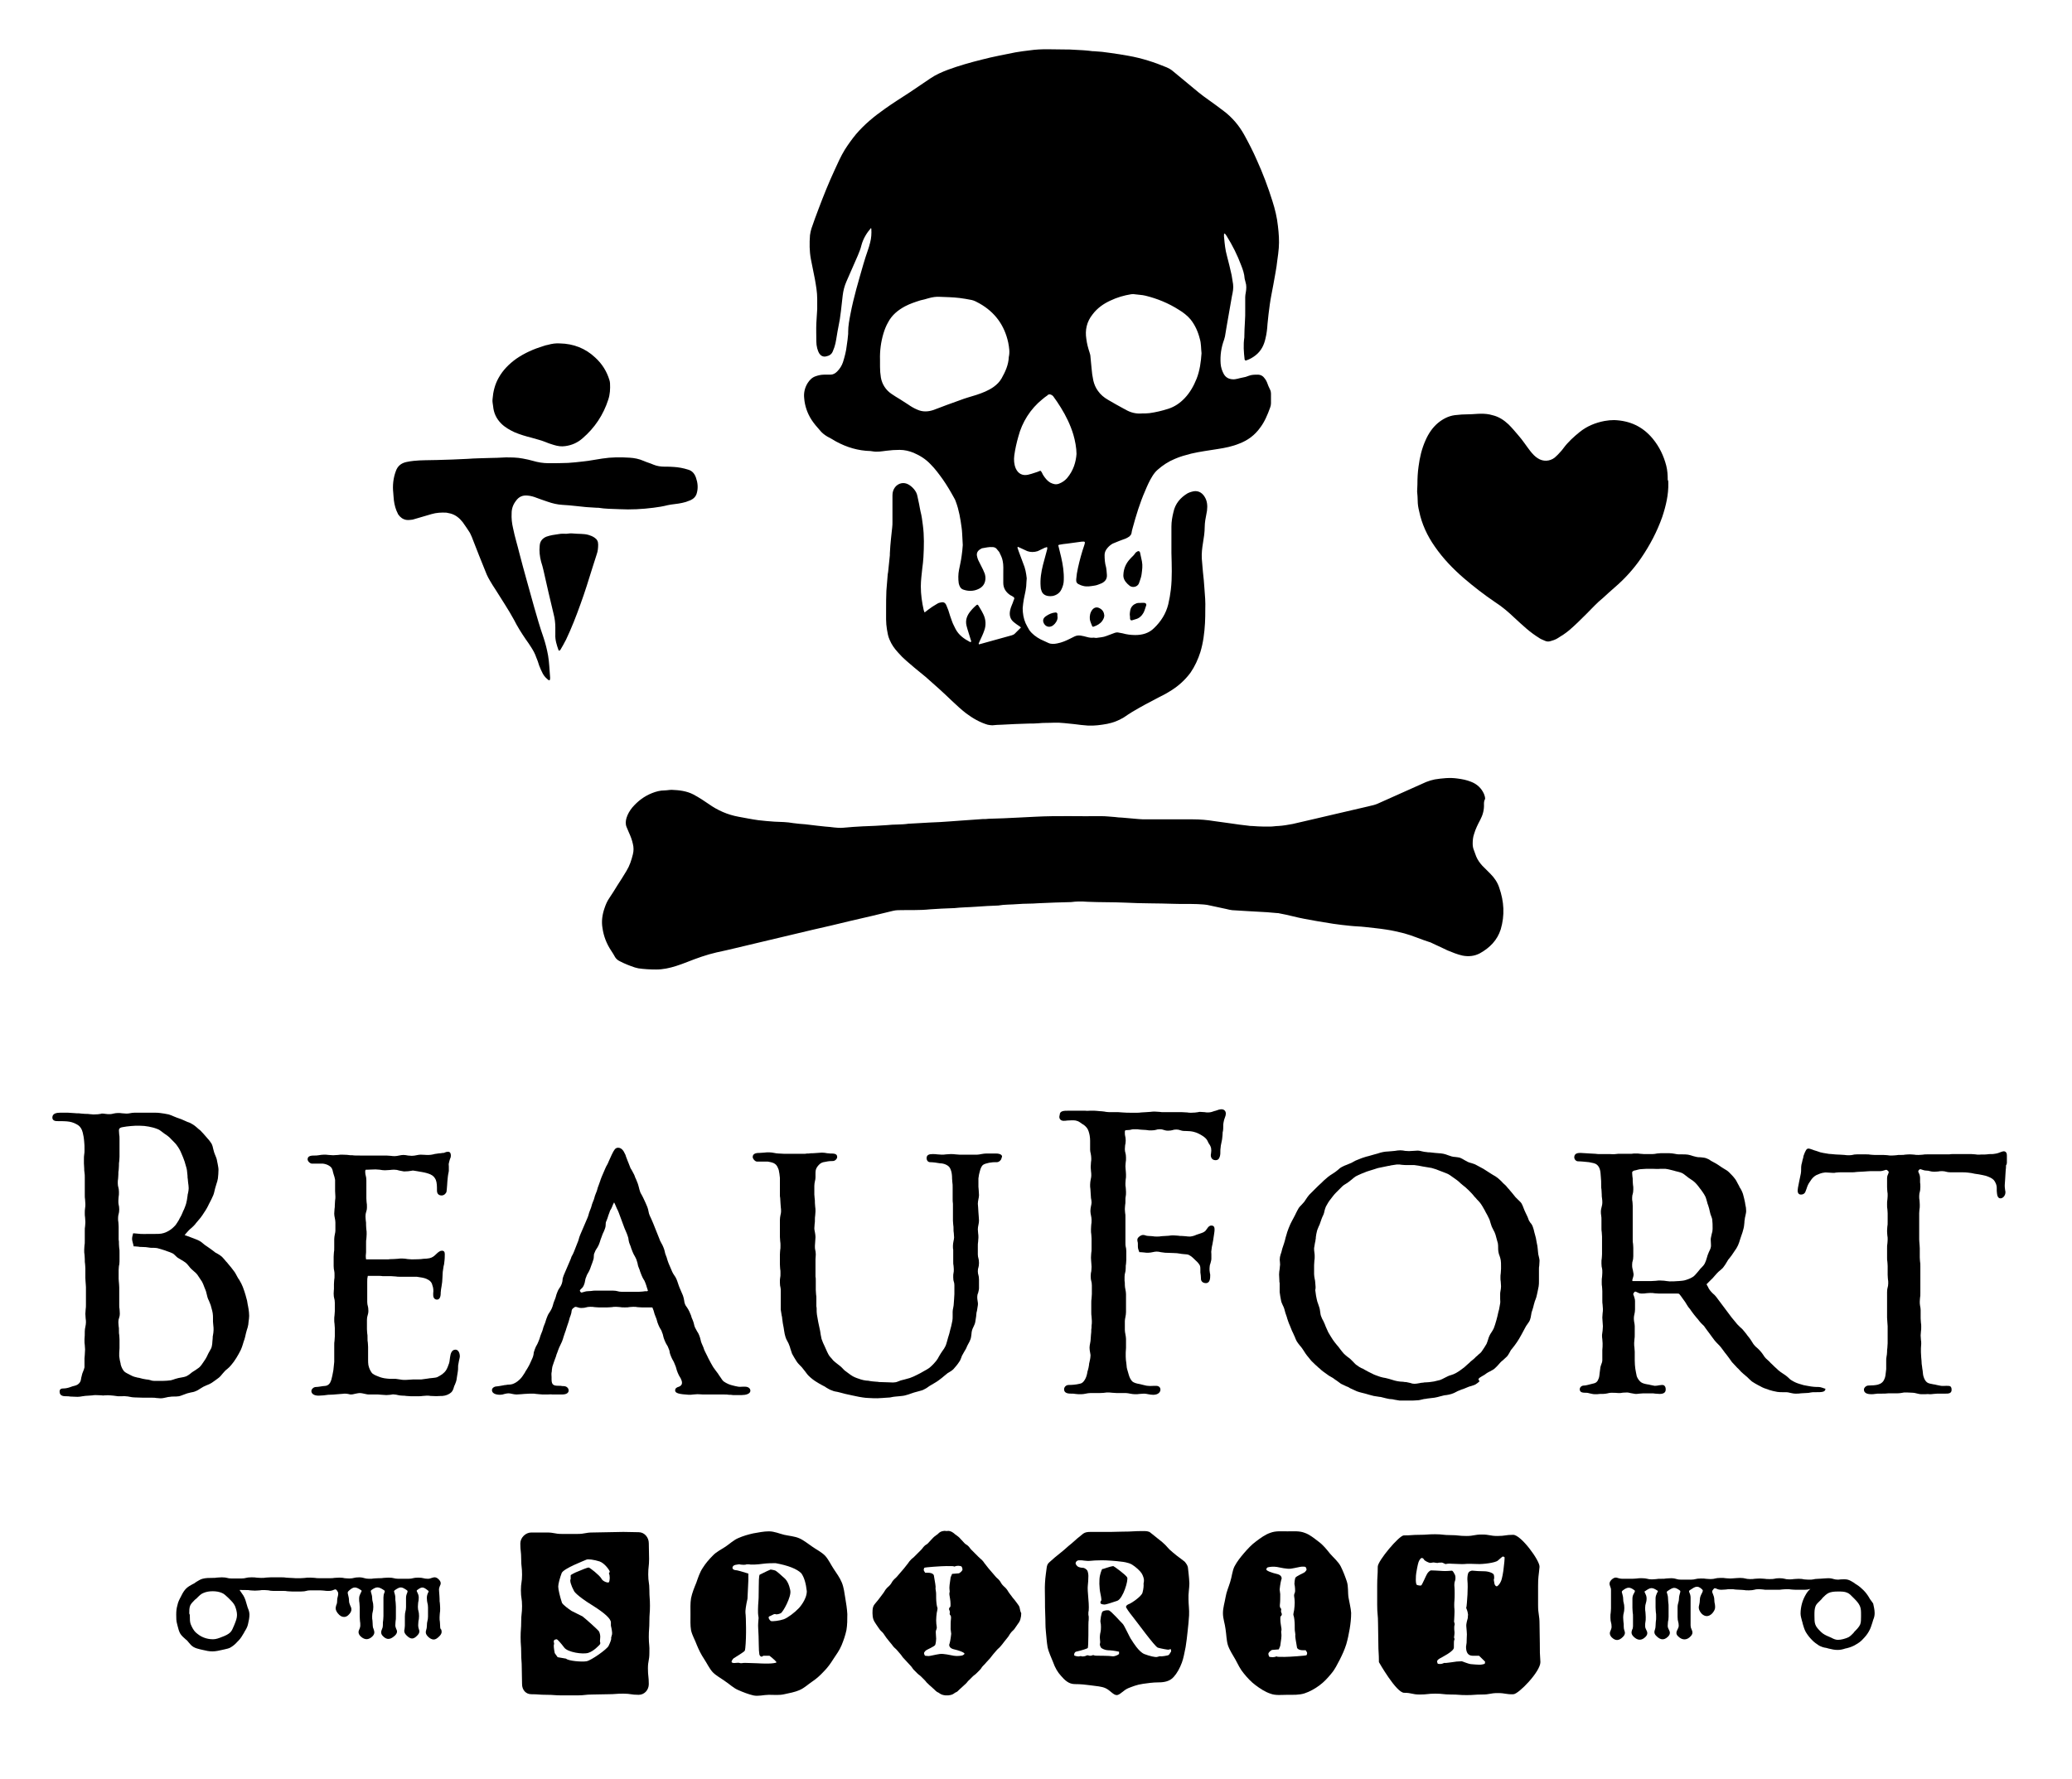 <?xml version="1.0" encoding="utf-8"?>
<!-- Generator: Adobe Illustrator 27.6.1, SVG Export Plug-In . SVG Version: 6.00 Build 0)  -->
<svg version="1.1" id="Layer_1" xmlns="http://www.w3.org/2000/svg" xmlns:xlink="http://www.w3.org/1999/xlink" x="0px" y="0px"
	 viewBox="0 0 716 615" style="enable-background:new 0 0 716 615;" xml:space="preserve">
<style type="text/css">
	.st0{fill-rule:evenodd;clip-rule:evenodd;}
</style>
<g id="Beaufort-Spirit-logo---WHITE-ON-black-with-skull">
	<path id="Fill-3" class="st0" d="M65.4,557.7c0-1,0-1.9,0.3-2.7c0.3-0.7,0.9-1.3,1.5-1.9c0.2-0.2,0.4-0.4,0.6-0.5l0.4-0.4
		c0.7-0.7,1.3-1.3,2.1-1.6c0.9-0.4,2-0.6,3.2-0.6s2.3,0.2,3.2,0.6c0.8,0.3,1.4,1,2.1,1.6l0.5,0.5c0.8,0.8,1.5,1.5,1.9,2.4
		c0.4,1,0.7,2.1,0.7,3.1c0,1.1-0.4,2.1-0.8,3.1l-0.2,0.5c-0.4,0.9-0.7,1.8-1.3,2.4c-0.7,0.7-1.8,1.2-2.9,1.6c-1,0.4-2,0.8-3.1,0.8
		s-2.2-0.2-3.2-0.6c-1.1-0.4-2-1.1-2.8-1.8c-0.7-0.7-1.2-1.6-1.7-2.8c-0.3-0.8-0.3-1.8-0.3-2.8v-0.4L65.4,557.7z M152.1,562.2
		c0-0.8-0.1-1.3-0.1-1.7c-0.1-0.4-0.1-0.8-0.1-1.5c0-0.8,0.1-1.1,0.1-1.5c0.1-0.4,0.1-0.8,0.1-1.7s-0.1-1.3-0.1-1.7
		c-0.1-0.4-0.1-0.8-0.1-1.5c0-0.8-0.1-1.3-0.1-1.7s-0.1-0.8-0.1-1.5c0-0.5,0.2-0.9,0.3-1.2c0.3-0.6,0.6-1.3-0.4-2.3
		s-1.7-0.7-2.4-0.5c-0.4,0.1-0.7,0.3-1.3,0.3c-0.8,0-1.2-0.1-1.6-0.2c-0.4-0.1-0.9-0.2-1.8-0.2c-0.9,0-1.4,0.1-1.8,0.2
		c-0.4,0.1-0.8,0.2-1.6,0.2c-0.9,0-1.3,0-1.7,0s-0.8,0-1.7,0c-0.8,0-1.2-0.1-1.6-0.2c-0.4-0.1-0.9-0.2-1.8-0.2
		c-0.9,0-1.3,0.1-1.8,0.1c-0.4,0.1-0.8,0.1-1.6,0.1c-0.9,0-1.3,0.1-1.8,0.1c-0.4,0.1-0.8,0.1-1.6,0.1c-0.8,0-1.1-0.1-1.5-0.2
		c-0.4-0.1-0.9-0.3-1.9-0.3c-0.9,0-1.4,0.1-1.8,0.2c-0.4,0.1-0.8,0.2-1.6,0.2c-0.8,0-1.2-0.1-1.6-0.1c-0.4-0.1-0.9-0.2-1.8-0.2
		s-1.3,0.1-1.8,0.1c-0.4,0.1-0.8,0.1-1.6,0.1c-0.9,0-1.3,0-1.7,0c-0.4,0-0.8,0-1.7,0c-0.8,0-1.2,0-1.6-0.1c-0.4,0-0.9-0.1-1.7-0.1
		c-0.9,0-1.3,0-1.8,0.1c-0.4,0-0.8,0.1-1.6,0.1c-0.8,0-1.2,0-1.7,0c-0.4,0-0.9-0.1-1.7-0.1c-0.8,0-1.2-0.1-1.6-0.1
		c-0.4-0.1-0.9-0.1-1.8-0.1c-0.8,0-1.3,0-1.7,0c-0.4,0-0.9,0-1.7,0c-0.9,0-1.3,0.1-1.8,0.1c-0.4,0.1-0.8,0.1-1.6,0.1
		c-0.8,0-1.2-0.1-1.6-0.1c-0.4-0.1-0.9-0.1-1.8-0.1s-1.4,0.1-1.8,0.2c-0.4,0.1-0.8,0.2-1.6,0.2c-0.8,0-1.3,0-1.7,0
		c-0.4,0-0.9,0-1.7,0c-0.8,0-1.1-0.1-1.5-0.2c-0.4-0.1-0.9-0.2-1.8-0.2l0,0c-0.9,0-1.3,0.1-1.8,0.1c-0.4,0.1-0.8,0.1-1.6,0.1v0.6
		v-0.6c-1,0-2.2,0-3.3,0.3c-0.8,0.2-1.5,0.7-2.2,1.1c-0.2,0.2-0.5,0.3-0.7,0.5c-0.2,0.1-0.4,0.2-0.6,0.3c-0.7,0.4-1.5,0.8-2.2,1.5
		c-0.6,0.6-1.1,1.4-1.5,2.2c-0.1,0.2-0.2,0.4-0.3,0.6c-0.5,0.9-1,1.9-1.2,3c-0.3,1-0.4,2-0.4,3.2s0,2.2,0.3,3.2
		c0.1,0.3,0.1,0.5,0.2,0.8c0.2,0.8,0.4,1.6,0.8,2.4c0.4,0.7,1,1.3,1.6,1.8c0.2,0.2,0.4,0.4,0.7,0.6c0.2,0.2,0.5,0.5,0.7,0.8
		c0.5,0.6,1,1.2,1.7,1.6c0.7,0.4,1.5,0.6,2.3,0.8c0.3,0.1,0.6,0.1,0.9,0.2c1.2,0.3,2.2,0.5,3.3,0.5c1.2,0,2.4-0.3,3.3-0.5
		c0.3-0.1,0.6-0.1,0.9-0.2c0.8-0.2,1.6-0.3,2.3-0.8c0.8-0.5,1.5-1.1,2.1-1.8l0.4-0.4c0.8-0.8,1.3-1.7,1.9-2.7l0.2-0.4
		c0.5-0.8,1-1.6,1.2-2.6c0.3-1.2,0.5-2.3,0.5-3.3c0-0.9-0.3-1.7-0.6-2.4c-0.1-0.3-0.2-0.6-0.3-1c-0.3-1.1-0.6-2.2-1.2-3.2
		c-0.4-0.6-0.8-1.2-1.3-1.9c0.3-0.1,0.6,0,1,0c0.3,0,0.6,0,1.1,0c0.8,0,1.1,0,1.5,0.1c0.4,0,0.8,0.1,1.7,0.1c0.8,0,1.3-0.1,1.7-0.1
		c0.4-0.1,0.8-0.1,1.5-0.1s1.1,0.1,1.5,0.1c0.4,0.1,0.9,0.2,1.7,0.2c0.8,0,1.2,0,1.6,0s0.8,0,1.6,0c0.8,0,1.2,0,1.5,0.1
		c0.4,0,0.8,0.1,1.7,0.1h3.2c0.9,0,1.3-0.1,1.7-0.2c0.4-0.1,0.7-0.2,1.5-0.2s1.2,0,1.6,0s0.8,0,1.6,0c0.8,0,1.1,0.1,1.5,0.1
		c0.4,0.1,0.9,0.1,1.7,0.1c0.7,0,1.3-0.2,1.7-0.4c0.6-0.2,0.6-0.2,1,0.2c0.6,0.8,0.5,1.1,0.4,1.8c-0.1,0.5-0.3,1-0.3,1.8
		c0,0.7-0.1,1.1-0.3,1.5c-0.2,0.8-0.5,1.5,0.5,2.8c0.7,0.9,1.4,1.3,2.2,1.3c0.5,0,1.2-0.2,1.9-1.1c1-1.2,0.6-2.1,0.2-2.9
		c-0.2-0.5-0.4-1-0.4-1.7c0-0.8-0.2-1.4-0.3-1.9c-0.2-0.8-0.3-1,0.4-1.6c1.5-1.3,2.2-1.3,4-0.1c0.3,0.2,0.4,0.2,0,0.9
		c-0.2,0.5-0.6,1.1-0.6,1.9c0,0.8,0,1.2,0.1,1.6c0,0.4,0.1,0.8,0.1,1.5c0,0.8,0,1.2,0,1.6c0,0.4,0,0.8,0,1.6s0.1,1.3,0.1,1.7
		c0.1,0.4,0.1,0.8,0.1,1.5c0,0.5-0.2,0.9-0.3,1.2c-0.3,0.6-0.6,1.4,0.3,2.4c1.8,1.8,3.3,1,4.2,0.1c1-1,0.6-1.8,0.4-2.5
		c-0.2-0.4-0.3-0.8-0.3-1.3c0-0.8-0.1-1.3-0.1-1.7c-0.1-0.4-0.1-0.8-0.1-1.5s0.1-1.1,0.2-1.5c0.1-0.4,0.2-0.9,0.2-1.7
		c0-0.9-0.1-1.3-0.2-1.7c-0.1-0.4-0.2-0.7-0.2-1.4s-0.2-1.2-0.3-1.6c-0.2-0.7-0.3-0.9,0.2-1.2c1.6-1.1,2.3-1.1,4.1,0.1
		c0.5,0.3,0.4,0.4,0.2,1c-0.2,0.4-0.3,1-0.3,1.6c0,0.8,0,1.2,0,1.6c0,0.4,0,0.8,0,1.6s0,1.2,0,1.6c0,0.4,0,0.8,0,1.6
		s-0.1,1.1-0.1,1.5c-0.1,0.4-0.1,0.8-0.1,1.7c0,0.5-0.1,0.9-0.3,1.3c-0.3,0.7-0.6,1.6,0.4,2.5c1.7,1.7,3.1,0.6,4.1-0.3
		c1-1,0.7-1.7,0.4-2.3c-0.1-0.3-0.3-0.7-0.3-1.2c0-0.8,0.1-1.1,0.1-1.5c0.1-0.4,0.1-0.8,0.1-1.7c0-0.8,0-1.2,0-1.6
		c0-0.4,0-0.8,0-1.6s-0.1-1.3-0.1-1.7c-0.1-0.4-0.1-0.8-0.1-1.5s-0.2-1.2-0.3-1.6c-0.2-0.6-0.2-0.7,0.2-1c1.8-1.2,2.2-1.2,4,0
		c0.4,0.3,0.4,0.3,0.2,1c-0.2,0.4-0.4,1-0.4,1.7c0,0.8,0,1.2,0,1.6c0,0.4,0,0.8,0,1.6c0,0.7-0.1,1.1-0.2,1.5
		c-0.1,0.4-0.2,0.9-0.2,1.7s0,1.2,0,1.6c0,0.4,0,0.8,0,1.6c0,0.5-0.1,0.8-0.1,1.1c-0.2,0.8-0.2,1.4,0.7,2.3c1.4,1.4,2.4,1.4,3.7,0
		c1-1,0.7-1.7,0.5-2.3c-0.1-0.3-0.2-0.7-0.2-1.2c0-0.7,0.1-1.1,0.1-1.5c0.1-0.4,0.2-0.8,0.2-1.7s-0.1-1.3-0.2-1.7
		c-0.1-0.4-0.2-0.7-0.2-1.5c0-0.7,0.1-1.1,0.1-1.5c0.1-0.4,0.2-0.9,0.2-1.7s-0.3-1.4-0.5-1.8c-0.3-0.6-0.3-0.6,0.1-0.9
		c1.5-1.1,2-1,3.5,0.2c0.4,0.3,0.4,0.3,0.1,0.9c-0.2,0.4-0.4,1-0.4,1.7c0,0.9,0.1,1.3,0.2,1.8c0.1,0.4,0.2,0.7,0.2,1.5v3.2
		c0,0.7-0.1,1.1-0.2,1.5c-0.1,0.4-0.2,0.9-0.2,1.8c0,0.5-0.1,0.9-0.2,1.2c-0.2,0.7-0.4,1.4,0.6,2.4c0.4,0.4,1.1,1,2,1
		c0.6,0,1.2-0.4,1.9-1.1c0.9-0.9,0.9-1.5,0.7-2.3C152.2,563.1,152.1,562.7,152.1,562.2L152.1,562.2z"/>
	<path id="Fill-4" class="st0" d="M627,558.3c0-1.2,0-2.2,0.4-3.2c0.3-0.7,0.9-1.2,1.5-1.8c0.2-0.2,0.4-0.4,0.6-0.6l0.3-0.4
		c0.7-0.7,1.3-1.3,2.1-1.7c0.9-0.4,1.9-0.5,3.2-0.5h0.1h0.1c1,0,2.1,0,3,0.4c0.8,0.3,1.4,1,2,1.6c0.2,0.2,0.3,0.3,0.5,0.5
		c0.8,0.8,1.5,1.6,1.9,2.5s0.4,1.9,0.4,3v0.7c0,1,0,1.9-0.3,2.7c-0.4,0.9-1.2,1.7-2,2.5l-0.3,0.4c-0.7,0.7-1.3,1.4-2.2,1.7
		c-0.8,0.3-2,0.7-3.2,0.7c-0.7,0-1.5-0.3-2.2-0.7c-0.3-0.1-0.6-0.3-0.9-0.4c-1-0.4-2-0.9-2.7-1.6l-0.2-0.2c-0.7-0.7-1.5-1.5-1.8-2.4
		c-0.3-0.8-0.3-1.8-0.3-2.9L627,558.3z M646.4,553c-0.2-0.3-0.4-0.5-0.5-0.8c-0.6-1-1.2-1.8-2-2.6c-0.7-0.7-1.5-1.4-2.5-2
		c-0.2-0.1-0.5-0.3-0.7-0.5c-0.7-0.4-1.4-0.9-2.2-1.1c-0.8-0.2-1.5-0.1-2.3-0.1c-0.3,0-0.7,0.1-1,0.1c-0.8,0-1.1-0.1-1.5-0.2
		c-0.4-0.1-0.9-0.3-1.9-0.3c-0.9,0-1.3,0.1-1.8,0.1c-0.4,0-0.8,0.1-1.6,0.1c-0.9,0-1.4,0.1-1.8,0.2c-0.4,0.1-0.8,0.1-1.6,0.1
		s-1.2-0.1-1.6-0.1c-0.4-0.1-0.9-0.2-1.8-0.2c-0.9,0-1.3,0.1-1.8,0.1c-0.4,0.1-0.8,0.1-1.6,0.1s-1.1-0.1-1.5-0.2
		c-0.4-0.1-0.9-0.2-1.8-0.2c-0.9,0-1.4,0.1-1.8,0.2c-0.4,0.1-0.8,0.1-1.6,0.1s-1.2,0-1.7-0.1c-0.4,0-0.9-0.1-1.7-0.1
		c-0.9,0-1.3,0.1-1.8,0.1c-0.4,0.1-0.8,0.1-1.6,0.1s-1.2-0.1-1.6-0.2c-0.4-0.1-0.9-0.2-1.8-0.2c-0.9,0-1.3,0.1-1.8,0.1
		c-0.4,0-0.8,0.1-1.6,0.1s-1.2-0.1-1.6-0.1c-0.4-0.1-0.9-0.1-1.8-0.1c-0.9,0-1.4,0.1-1.8,0.2c-0.4,0.1-0.8,0.2-1.6,0.2
		s-1.2-0.1-1.6-0.1c-0.4-0.1-0.9-0.1-1.8-0.1c-0.9,0-1.4,0.1-1.8,0.2c-0.4,0.1-0.8,0.2-1.6,0.2s-1.3,0-1.7,0s-0.8,0-1.7,0
		c-0.8,0-1.1-0.1-1.5-0.2c-0.4-0.1-0.9-0.3-1.9-0.3c-0.9,0-1.3,0.1-1.8,0.1c-0.4,0.1-0.8,0.1-1.6,0.1c-0.9,0-1.3,0-1.7,0.1
		c-0.4,0-0.8,0.1-1.6,0.1s-1.2-0.1-1.6-0.2c-0.4-0.1-0.9-0.2-1.8-0.2c-0.9,0-1.3,0-1.8,0.1c-0.4,0-0.8,0.1-1.6,0.1
		c-0.9,0-1.3,0-1.7,0s-0.8,0-1.7,0c-0.5,0-0.9-0.1-1.3-0.2c-0.8-0.3-1.4-0.4-2.4,0.5c-1,1-0.7,1.7-0.5,2.3c0.1,0.3,0.3,0.7,0.3,1.2
		c0,0.8,0,1.2,0,1.6c0,0.4,0,0.8,0,1.6s0,1.2,0,1.6c0,0.4,0,0.8,0,1.6s-0.1,1.1-0.1,1.5c-0.1,0.4-0.1,0.9-0.1,1.7
		c0,0.9,0.1,1.3,0.2,1.7c0.1,0.4,0.2,0.7,0.2,1.5c0,0.5-0.2,0.9-0.3,1.2c-0.3,0.6-0.6,1.4,0.3,2.4c1.3,1.3,2.5,1.3,3.9-0.1
		c1-1,0.7-1.7,0.5-2.3c-0.1-0.3-0.2-0.7-0.2-1.2c0-0.8,0-1.2-0.1-1.7c0-0.4-0.1-0.8-0.1-1.6c0-0.7,0.1-1.1,0.2-1.5
		c0.1-0.4,0.2-0.9,0.2-1.7c0-0.9-0.1-1.3-0.2-1.7c-0.1-0.4-0.2-0.7-0.2-1.5c0-0.7-0.2-1.2-0.3-1.7c-0.2-0.7-0.3-0.8,0.2-1.2
		c1.6-1.2,2.4-1.2,3.9-0.1c0.3,0.2,0.4,0.3,0,1c-0.3,0.5-0.6,1.1-0.6,1.9v3.2c0,0.8,0.1,1.3,0.1,1.7c0.1,0.4,0.1,0.8,0.1,1.5
		c0,0.8,0,1.2,0,1.6c0,0.4,0,0.8,0,1.6c0,0.5-0.1,0.9-0.3,1.2c-0.2,0.7-0.5,1.4,0.5,2.4c1.4,1.4,2.8,1.4,4.1,0.1
		c1-1,0.6-1.8,0.3-2.4c-0.2-0.4-0.4-0.8-0.4-1.3c0-0.8,0-1.1,0.1-1.5s0.1-0.8,0.1-1.7c0-0.8-0.1-1.3-0.1-1.7
		c-0.1-0.4-0.1-0.8-0.1-1.5s0.1-1,0.2-1.4c0.1-0.4,0.3-0.9,0.3-1.8c0-0.8-0.3-1.4-0.5-1.8c-0.3-0.6-0.3-0.6,0.1-0.8
		c1.7-1.2,2.3-1.3,4-0.2c0.4,0.2,0.4,0.3,0,0.9c-0.2,0.5-0.5,1.1-0.5,1.8c0,0.8,0,1.2,0,1.6c0,0.4,0,0.8,0,1.6s0.1,1.3,0.1,1.7
		c0.1,0.4,0.1,0.8,0.1,1.5c0,0.8,0,1.2-0.1,1.6c0,0.4-0.1,0.8-0.1,1.6c0,0.5-0.1,0.9-0.2,1.2c-0.2,0.6-0.5,1.4,0.5,2.3
		c0.9,0.9,2.3,1.9,4,0.2c1-1,0.6-1.8,0.3-2.4c-0.2-0.4-0.4-0.8-0.4-1.3c0-0.7,0.1-1.1,0.1-1.5c0.1-0.4,0.2-0.8,0.2-1.7v-3.2
		c0-0.8,0-1.2-0.1-1.7c0-0.4-0.1-0.8-0.1-1.5s-0.2-1.2-0.3-1.6c-0.2-0.6-0.2-0.6,0.2-0.9c1.9-1.3,2.4-1.4,4-0.3
		c0.5,0.3,0.4,0.5,0.2,1.2c-0.1,0.4-0.3,1-0.3,1.6c0,0.7-0.1,1-0.2,1.4c-0.1,0.4-0.3,0.9-0.3,1.8c0,0.8,0,1.2,0,1.6
		c0,0.4,0,0.8,0,1.6c0,0.9,0.1,1.3,0.2,1.7c0.1,0.4,0.2,0.7,0.2,1.4c0,0.5-0.2,0.9-0.4,1.3c-0.3,0.6-0.8,1.5,0.2,2.4
		c1.4,1.4,3,1.4,4.3,0c1-1,0.6-1.8,0.3-2.5c-0.2-0.4-0.3-0.8-0.3-1.3c0-0.8,0-1.2,0-1.6c0-0.4,0-0.8,0-1.6s0-1.2,0-1.6
		c0-0.4,0-0.8,0-1.6s0-1.2,0-1.6c0-0.4,0-0.8,0-1.6c0-0.7-0.2-1.3-0.4-1.7c-0.2-0.6-0.2-0.6,0.2-0.9c1.9-1.3,2.6-1.6,4-0.4
		c0.6,0.5,0.5,0.7,0.1,1.5c-0.3,0.6-0.7,1.3-0.7,2.3c0,0.7-0.1,1.1-0.2,1.6c-0.2,0.8-0.4,1.6,0.6,2.9c0.7,0.9,1.5,1.1,2,1.1
		s1.3-0.2,2.1-1.2c1-1.3,0.8-2,0.7-2.9c-0.1-0.4-0.2-0.9-0.2-1.5c0-0.9-0.3-1.6-0.5-2.1c-0.3-0.7-0.4-0.9,0.2-1.6
		c0.3-0.4,0.4-0.4,1-0.2c0.4,0.2,0.9,0.4,1.7,0.4s1.3-0.1,1.7-0.1c0.4-0.1,0.8-0.1,1.5-0.1c0.8,0,1.2,0,1.5,0.1
		c0.4,0,0.8,0.1,1.7,0.1c0.8,0,1.1,0.1,1.5,0.1c0.4,0.1,0.8,0.1,1.7,0.1s1.3-0.1,1.8-0.2c0.4-0.1,0.7-0.2,1.5-0.2s1.1,0.1,1.5,0.1
		c0.4,0.1,0.8,0.1,1.7,0.1c0.8,0,1.2,0,1.6,0c0.4,0,0.8,0,1.6,0s1.2,0,1.7-0.1c0.4,0,0.8-0.1,1.5-0.1c0.8,0,1.2,0,1.6,0.1
		c0.4,0,0.8,0.1,1.6,0.1s1.2,0,1.6,0c0.4,0,0.8,0,1.6,0c0.7,0,1.2-0.1,1.5-0.2c0.1,0,0.3-0.1,0.4-0.1c-0.6,0.5-1.1,1.1-1.5,1.8
		c-0.6,1-1.1,2.1-1.4,3.2c-0.3,1.1-0.5,2.3-0.5,3.5c0,0.9,0.3,1.8,0.5,2.6c0.1,0.2,0.1,0.4,0.2,0.7v0.1c0.3,1,0.6,2.1,1.1,3
		c0.6,1,1.3,1.9,2,2.6c0.8,0.9,1.7,1.5,2.6,2.1c0.8,0.4,1.6,0.7,2.5,0.8c0.2,0.1,0.5,0.1,0.7,0.2c1.2,0.3,2.2,0.5,3.2,0.5
		s1.8-0.2,2.7-0.5l0.5-0.1c1.2-0.3,2.2-0.7,3-1.2c1.1-0.6,1.9-1.2,2.6-2c0.8-0.8,1.5-1.7,2-2.6c0.6-1,0.9-2.1,1.2-3
		c0.1-0.3,0.2-0.6,0.3-1c0.3-0.7,0.5-1.4,0.5-2.3c0-1.2-0.3-2.3-0.5-3.3C647.3,554.3,646.9,553.6,646.4,553L646.4,553z"/>
	<path id="Fill-5" class="st0" d="M344.1,398.7c-0.9,0-2.1,0-3.2,0c-0.6,0-1.2,0.1-1.8,0.2c-0.5,0.1-1,0.2-1.4,0.2
		c-1.1,0-2.1,0-2.7,0c-0.2,0-0.4,0-0.5,0h-0.2c-0.5,0-1.5,0-2.8,0c-0.4,0-0.8-0.1-1.3-0.1c-0.6-0.1-1.1-0.1-1.7-0.1
		c-0.5,0-1.1,0.1-1.6,0.1c-0.5,0.1-1,0.1-1.5,0.1s-1-0.1-1.5-0.1c-0.5-0.1-1.1-0.1-1.6-0.1c-1.1,0-2.1,0.2-2.1,1.4
		c0,0.8,0.5,1.4,1.2,1.4c0.9,0,2.5,0.2,3.5,0.4h0.3c1,0.1,1.7,0.4,2.3,0.8c0.6,0.4,0.9,0.9,1.2,1.9c0.2,0.7,0.3,1.5,0.3,2.6
		c0,0.4,0.1,0.9,0.1,1.3c0.1,0.5,0.1,1,0.1,1.6c0,0.4,0,0.8,0,1.2c0,0.5,0,1.1,0,1.7c0,0.4,0,0.8,0,1.2c0,0.5,0,1.1,0.1,1.7
		c0,0.4,0,0.8,0,1.2c0,0.5,0,1.1,0,1.7c0,0.4,0,0.9,0,1.3c0,0.5,0,1,0,1.6c0,0.5,0.1,1,0.1,1.4c0.1,0.5,0.1,1,0.1,1.5s0,0.9,0.1,1.4
		c0,0.5,0.1,1,0.1,1.5c0,0.4-0.1,0.8-0.2,1.3s-0.2,1.1-0.2,1.6c0,0.7,0,1.1,0.1,1.4c0,0.3,0,0.7,0,1.3c0,0.7,0,1,0,1.3s0,0.7,0,1.4
		c0,0.7,0,1.1,0.1,1.4c0,0.3,0.1,0.7,0.1,1.3c0,0.6,0,1-0.1,1.3c-0.1,0.4-0.1,0.7-0.1,1.5s0.1,1.2,0.2,1.5s0.2,0.6,0.2,1.2
		c0,1,0,2.1,0,3.1c0,0.6-0.1,1.1-0.1,1.7c0,0.5-0.1,0.9-0.1,1.4s-0.1,1.1-0.2,1.6s-0.2,0.9-0.2,1.4s0,1,0,1.5c0,0.6,0,1.1-0.1,1.6
		c-0.1,0.6-0.3,1.3-0.4,1.9c-0.1,0.4-0.2,0.7-0.3,1.1c-0.2,1-0.5,2-0.8,2.9c-0.1,0.4-0.2,0.7-0.3,1.1c-0.2,0.6-0.3,1.2-0.6,1.8
		c-0.3,0.6-0.6,1.1-1,1.6c-0.2,0.3-0.4,0.6-0.6,0.9s-0.4,0.7-0.6,1c-0.3,0.6-0.6,1.1-1,1.6c-0.5,0.6-1.1,1.3-1.9,2
		c-0.4,0.4-0.9,0.7-1.4,1c-0.3,0.2-0.6,0.3-0.9,0.5c-0.8,0.5-1.6,0.9-2.4,1.3s-1.6,0.8-2.5,1.1c-0.6,0.2-1.2,0.3-1.8,0.5
		c-0.3,0.1-0.5,0.1-0.8,0.2c-0.4,0.1-0.8,0.2-1.2,0.4c-0.5,0.2-1,0.4-1.5,0.4c-0.6,0.1-1.2,0-1.8,0c-1,0-2.1-0.1-3.1-0.1
		c-0.3,0-0.6,0-0.9-0.1h-0.2c-0.9-0.1-1.8-0.1-2.7-0.3c-0.3-0.1-0.7-0.1-1-0.1c-0.7-0.1-1.3-0.2-1.9-0.4c-0.9-0.3-1.9-0.6-2.8-1.1
		c-0.5-0.3-1.1-0.7-1.6-1.1c-0.3-0.2-0.5-0.4-0.8-0.6c-0.5-0.3-0.9-0.8-1.3-1.2c-0.3-0.3-0.6-0.6-0.9-0.8c-0.3-0.2-0.6-0.5-0.9-0.7
		c-0.5-0.4-0.9-0.7-1.3-1.1c-0.1-0.2-0.3-0.3-0.4-0.5c-0.5-0.5-1-1.1-1.3-1.7c-0.3-0.5-0.5-1.1-0.8-1.7c-0.1-0.3-0.3-0.6-0.4-0.9
		c-0.4-0.8-0.8-1.7-1.1-2.6c-0.1-0.5-0.2-1-0.3-1.5c-0.1-0.4-0.1-0.9-0.2-1.3c-0.2-0.9-0.4-1.8-0.6-2.8c-0.1-0.3-0.1-0.7-0.2-1.1
		c-0.1-0.6-0.2-1.1-0.3-1.7c-0.1-0.6-0.1-1.2-0.1-1.8c0-0.4,0-0.7-0.1-1.1c0-0.5,0-1,0-1.5c0-0.4,0-0.9,0-1.3s0-0.8-0.1-1.3
		c0-0.5-0.1-1-0.1-1.6c0-0.7,0-1.1,0-1.5s0-0.8,0-1.5c0-0.8,0-1.2-0.1-1.6c0-0.4,0-0.7,0-1.5c0-0.7,0-1.1,0-1.5s0-0.8,0-1.5
		s0-1.1,0-1.5s0.1-0.8,0.1-1.6c0-0.8-0.1-1.2-0.2-1.6s-0.1-0.7-0.1-1.4c0-0.5,0.1-1,0.1-1.5s0.1-1,0.1-1.5c0-0.6-0.1-1.1-0.2-1.7
		c-0.1-0.5-0.2-0.9-0.2-1.3c0-0.5,0.1-1,0.1-1.5c0.1-0.5,0.1-1,0.1-1.4c0-0.5,0-1.1,0.1-1.6c0-0.5,0.1-0.9,0.1-1.4
		c0-0.6,0-1.1-0.1-1.6c0-0.4-0.1-0.9-0.1-1.3c0-0.6,0-1.2-0.1-1.7c0-0.4-0.1-0.9-0.1-1.2c0-0.6,0-1.2,0-1.7s0-0.9,0-1.3
		c0-0.6,0.1-1.1,0.2-1.6c0.1-0.4,0.2-0.8,0.2-1.3c0-0.4,0-0.8,0-1.2c0-0.5,0-1,0.1-1.4c0.2-0.8,0.7-1.4,1.2-1.9s1.1-0.8,2-0.9
		c1.4-0.3,2-0.3,2.7-0.3c0.8,0,1.5-0.8,1.5-1.4c0-1.2-1.2-1.2-2.4-1.2c-0.3,0-0.7-0.1-1.1-0.1c-0.5-0.1-1.1-0.2-1.8-0.2
		c-0.5,0-1,0.1-1.5,0.1s-0.9,0.1-1.4,0.1s-1.1,0-1.6,0.1c-0.4,0-0.9,0-1.3,0.1c-1,0-1.9,0-2.4,0c-0.4,0-0.5,0-0.9,0
		c-0.6,0-1.5,0-2.7,0c-0.4,0-0.9,0-1.3,0c-0.6,0-1.2-0.1-1.9-0.1c-0.5,0-1-0.1-1.5-0.2c-0.6-0.1-1.1-0.2-1.7-0.2s-1.2,0-1.8,0.1
		c-0.5,0-1,0.1-1.5,0.1c-0.7,0-2.4,0-2.4,1.4c0,0.6,0.8,1.6,1.5,1.6c0.3,0,0.6,0,1,0c1,0,2.1,0,2.7,0c1.2,0.2,2,0.4,2.5,0.8
		c0.6,0.4,0.9,1,1.3,2.1c0.2,0.8,0.3,1.8,0.4,2.7c0,0.5,0,1,0,1.6c0,0.4,0,0.8,0,1.3c0,0.6,0,1.3,0,2.2v0.7c0,0.4,0,0.8,0.1,1.2
		c0,0.5,0.1,1.1,0.1,1.7c0,0.4,0.1,0.9,0.1,1.4c0.1,0.5,0.1,1,0.1,1.6c0,0.4-0.1,0.8-0.2,1.2c-0.1,0.5-0.2,1.1-0.2,1.7
		c0,0.4,0,0.9,0,1.3c0,0.5,0,1,0,1.6c0,0.4,0,0.9,0,1.4s0,1,0,1.5s0.1,1,0.1,1.5c0.1,0.5,0.1,1,0.1,1.5c0,0.8,0,1.2-0.1,1.6
		c0,0.4-0.1,0.8-0.1,1.6c0,0.8,0,1.2,0,1.6s0,0.8,0,1.6c0,0.8,0.1,1.3,0.1,1.7c0.1,0.4,0.1,0.8,0.1,1.5c0,0.8,0,1.1-0.1,1.5
		s-0.1,0.8-0.1,1.7c0,0.9,0.1,1.3,0.2,1.7c0.1,0.4,0.1,0.7,0.1,1.5v0.3c0,1,0,1.9,0,2.8c0,0.5,0,0.9,0,1.4c0,0.6,0,1.2,0,1.7
		c0.1,0.7,0.2,1.3,0.3,1.9c0.1,0.4,0.2,0.8,0.2,1.2c0.1,1.1,0.3,2.1,0.5,3.1c0.1,0.4,0.1,0.9,0.2,1.3c0.1,0.6,0.2,1.2,0.4,1.8
		c0.2,0.7,0.5,1.3,0.8,1.8c0.2,0.4,0.4,0.7,0.5,1.1c0.2,0.4,0.3,0.8,0.4,1.2c0.2,0.6,0.4,1.2,0.6,1.8c0.5,0.9,1,1.8,1.6,2.7
		c0.4,0.6,0.9,1.1,1.4,1.6c0.3,0.3,0.5,0.5,0.7,0.8c0.3,0.3,0.5,0.7,0.8,1c0.4,0.5,0.7,1,1.2,1.5c0.8,0.8,1.7,1.5,2.5,2
		s1.6,1,2.4,1.4l0.4,0.2c0.3,0.1,0.5,0.3,0.8,0.5c0.7,0.4,1.3,0.8,2,1c0.6,0.3,1.3,0.4,1.9,0.5c0.4,0.1,0.8,0.2,1.2,0.3
		c1,0.3,1.9,0.5,2.9,0.7l0.9,0.2c0.8,0.2,1.6,0.3,2.4,0.5c0.4,0.1,0.8,0.1,1.2,0.2c0.7,0.1,1.4,0.2,2,0.2c1.4,0.1,2.5,0.1,3.2,0.1
		c0.6,0,1.2-0.1,1.8-0.1c0.4,0,0.9-0.1,1.4-0.1c0.8,0,1.5-0.1,2.3-0.3l0.9-0.1c0.4,0,0.7-0.1,1.1-0.1c0.7-0.1,1.4-0.1,2.1-0.3
		c0.7-0.2,1.5-0.4,2.2-0.7c0.3-0.1,0.6-0.2,0.9-0.3c0.4-0.1,0.7-0.2,1.1-0.3c0.6-0.2,1.3-0.3,2-0.6c0.6-0.3,1.2-0.6,1.7-1
		c0.3-0.2,0.7-0.5,1.1-0.7c0.8-0.5,1.8-1,2.7-1.7c0.7-0.5,1.3-1,2-1.6l0.5-0.4c0.3-0.3,0.6-0.5,1-0.7c0.5-0.3,1-0.6,1.5-1.1
		c0.7-0.8,1.4-1.6,1.9-2.4c0.4-0.5,0.6-1.1,0.8-1.6c0.1-0.4,0.3-0.8,0.5-1.1c0.2-0.3,0.3-0.6,0.5-0.9c0.3-0.5,0.7-1.1,0.9-1.7
		c0.2-0.4,0.3-0.7,0.5-1c0.3-0.5,0.6-1.1,0.8-1.7c0.2-0.6,0.2-1.1,0.3-1.7c0-0.4,0.1-0.9,0.2-1.3s0.3-0.8,0.5-1.2
		c0.2-0.5,0.5-1,0.6-1.6s0.2-1.3,0.3-1.9c0-0.3,0.1-0.7,0.1-1s0.1-0.7,0.2-1c0.1-0.6,0.2-1.3,0.3-1.9c0.1-0.6,0-1.1-0.1-1.7
		c-0.1-0.5-0.1-0.9-0.1-1.3s0.1-0.9,0.3-1.3c0.1-0.5,0.3-1.1,0.3-1.6c0-0.6,0-1.1,0-1.7c0-0.4,0-0.8,0-1.3c0-0.8-0.1-1.2-0.2-1.6
		c-0.1-0.3-0.2-0.7-0.2-1.3c0-0.7,0.1-1,0.2-1.3c0.1-0.4,0.2-0.8,0.2-1.6c0-0.8-0.1-1.2-0.2-1.6s-0.2-0.7-0.2-1.3c0-0.7,0-1.1,0-1.4
		c0-0.4,0-0.7,0-1.5c0-0.5,0-1,0.1-1.5c0-0.5,0.1-1,0.1-1.4c0-0.5,0-1.1-0.1-1.6c0-0.5-0.1-0.9-0.1-1.3c0-0.5,0.1-1,0.2-1.5
		s0.2-1,0.2-1.5c0-0.6-0.1-1.1-0.1-1.6c0-0.4-0.1-0.9-0.1-1.3c0-0.6-0.1-1.1-0.1-1.7c0-0.4-0.1-0.9-0.1-1.2c0-0.5,0.1-1.1,0.2-1.6
		s0.2-0.9,0.2-1.4c0-0.6-0.1-1.2-0.1-1.7s-0.1-0.8-0.1-1.2c0-0.5,0-1,0-1.4c0-0.5,0-1,0-1.5c0.1-1,0.3-1.8,0.5-2.5
		c0.2-0.8,0.5-1.6,1-2.1c0.5-0.4,1.3-0.6,2.2-0.8c1.1-0.2,1.7-0.2,2.2-0.2c0.2,0,0.3,0,0.5,0c0.8,0,1.6-0.9,1.6-1.5
		C346.6,399.5,346,398.7,344.1,398.7"/>
	<path id="Fill-6" class="st0" d="M454.5,443.4c0-0.5-0.1-0.9-0.2-1.4c-0.1-0.6-0.2-1.1-0.2-1.6c0-0.6,0-1.1,0-1.8
		c0-0.4,0-0.8,0-1.3s0.1-1.1,0.1-1.6c0.1-0.4,0.1-0.9,0.1-1.3c0-0.5,0-1-0.1-1.5s-0.1-1-0.1-1.5c0.1-0.6,0.2-1.2,0.3-1.8
		c0.1-0.4,0.2-0.8,0.2-1.1c0.1-0.3,0.1-0.6,0.1-0.9c0.1-0.7,0.2-1.4,0.4-2.1c0.1-0.5,0.4-1,0.6-1.6c0.2-0.4,0.4-0.8,0.5-1.2
		c0.3-0.9,0.6-1.8,1.1-2.8c0.2-0.4,0.3-0.9,0.4-1.4s0.3-1,0.5-1.5c0.5-0.9,1-1.8,1.6-2.5c0.6-0.8,1.2-1.6,1.9-2.3
		c0.5-0.5,1-1,1.5-1.5c0.2-0.2,0.4-0.4,0.6-0.6c0.4-0.4,0.9-0.7,1.4-1c0.3-0.2,0.7-0.4,1-0.7c0.3-0.2,0.6-0.5,0.9-0.7
		c0.5-0.4,0.9-0.8,1.4-1.1c0.5-0.3,1.1-0.5,1.7-0.8c0.3-0.1,0.6-0.3,1-0.4c0.7-0.3,1.4-0.6,2.2-0.8l1.3-0.4c0.7-0.2,1.4-0.5,2.1-0.6
		c0.9-0.2,1.9-0.4,2.9-0.6c0.3,0,0.6-0.1,1-0.2c0.6-0.1,1.3-0.2,2-0.3c0.1,0,0.3,0,0.4,0c0.4,0,0.8,0,1.2,0.1
		c0.7,0.1,1.4,0.1,2.2,0.1c0.8,0,1.5,0,2.2,0c1,0.1,2,0.3,3,0.5c0.4,0.1,0.8,0.1,1.2,0.2c0.6,0.1,1.2,0.2,1.8,0.3
		c1.1,0.3,2,0.6,2.9,1c0.3,0.1,0.5,0.2,0.8,0.3c0.7,0.3,1.4,0.5,2,0.8c0.5,0.3,1,0.6,1.5,1c0.3,0.2,0.7,0.5,1,0.7
		c0.5,0.3,0.9,0.7,1.4,1.1c0.3,0.3,0.6,0.6,0.9,0.8l0.1,0.1c0.8,0.6,1.5,1.2,2.2,1.9c0.7,0.7,1.4,1.4,2,2.2c0.3,0.3,0.6,0.6,0.9,1
		c0.4,0.4,0.8,0.8,1.1,1.2c0.6,0.8,1.1,1.7,1.6,2.6l0.3,0.6c0.4,0.7,0.8,1.4,1.1,2.1c0.3,0.5,0.4,1.1,0.6,1.7
		c0.1,0.4,0.3,0.8,0.4,1.2c0.2,0.4,0.4,0.8,0.6,1.2c0.3,0.5,0.5,1,0.7,1.6c0.2,0.7,0.4,1.5,0.6,2.2l0.2,0.7c0.1,0.5,0.1,1,0.1,1.5
		s0,1,0.1,1.5s0.2,1,0.4,1.4c0.2,0.5,0.3,1,0.4,1.5c0.1,0.6,0.1,1.3,0.1,1.9c0,0.4,0,0.7,0,1.1c0,0.5-0.1,1-0.1,1.5
		c-0.1,0.5-0.1,1-0.1,1.5s0,1,0.1,1.4c0,0.5,0.1,1.1,0.1,1.6c0,0.6-0.1,1.2-0.2,1.7c-0.1,0.4-0.1,0.8-0.1,1.2c0,0.5,0,1,0,1.5
		s0.1,1,0,1.5c-0.1,0.8-0.3,1.5-0.4,2.2l-0.2,0.7c-0.2,1.1-0.5,2.1-0.7,2.9c-0.3,1.1-0.6,2-0.9,2.8c-0.2,0.5-0.5,0.9-0.8,1.4
		c-0.3,0.4-0.5,0.8-0.7,1.2c-0.2,0.5-0.4,0.9-0.5,1.4c-0.2,0.5-0.3,1-0.5,1.4c-0.5,0.8-1,1.7-1.6,2.5c-0.3,0.5-0.8,0.9-1.2,1.2
		c-0.3,0.3-0.6,0.6-0.9,0.8c-0.5,0.6-1.2,1.1-1.8,1.6l-0.4,0.4c-0.3,0.2-0.5,0.5-0.8,0.7c-0.5,0.4-0.9,0.9-1.4,1.2
		c-0.3,0.2-0.5,0.4-0.8,0.6c-0.6,0.4-1.1,0.8-1.7,1.1c-0.5,0.3-1.1,0.5-1.7,0.7c-0.4,0.1-0.7,0.2-1.1,0.4c-0.4,0.2-0.8,0.4-1.2,0.6
		c-0.5,0.3-1,0.5-1.5,0.7c-0.7,0.2-1.4,0.3-2.1,0.5l-0.7,0.1c-0.7,0.1-1.3,0.2-2,0.2c-0.3,0-0.7,0-1,0.1c-0.5,0-0.9,0.1-1.4,0.2
		c-0.6,0.1-1.1,0.2-1.6,0.2s-1-0.1-1.5-0.3c-0.5-0.1-0.9-0.2-1.4-0.3c-0.3,0-0.6,0-1-0.1c-0.7,0-1.4-0.1-2-0.2s-1.3-0.3-1.9-0.5
		c-0.3-0.1-0.7-0.2-1-0.3c-0.4-0.1-0.8-0.2-1.2-0.3c-0.6-0.1-1.2-0.2-1.8-0.4l-0.6-0.2c-0.8-0.3-1.5-0.5-2.2-0.9
		c-0.9-0.4-1.8-0.9-2.7-1.4c-0.3-0.2-0.6-0.4-1-0.5c-0.6-0.3-1.1-0.6-1.6-1c-0.5-0.3-0.8-0.7-1.3-1.2c-0.3-0.3-0.6-0.6-0.9-0.9
		s-0.6-0.5-0.9-0.7c-0.5-0.4-1-0.8-1.4-1.2c-0.5-0.5-0.8-1-1.3-1.6c-0.2-0.3-0.4-0.5-0.6-0.8c-0.2-0.2-0.4-0.5-0.6-0.7
		c-0.4-0.5-0.9-1.1-1.3-1.7c-0.5-0.8-1.1-1.7-1.6-2.6c-0.3-0.6-0.6-1.3-0.9-2l-0.3-0.8c-0.2-0.4-0.3-0.7-0.5-1.1
		c-0.3-0.5-0.6-1.1-0.8-1.7c-0.2-0.5-0.2-1-0.3-1.5c-0.1-0.5-0.1-1-0.3-1.5c-0.1-0.4-0.3-0.8-0.4-1.2c-0.2-0.5-0.4-1.1-0.5-1.7
		c-0.2-0.8-0.3-1.6-0.4-2.4l-0.1-0.7C454.7,445.3,454.6,444.4,454.5,443.4z M511.3,476.2c0.3-0.2,0.5-0.3,0.8-0.5
		c0.6-0.3,1.2-0.7,1.7-1.1c0.3-0.2,0.7-0.4,1.1-0.6c0.5-0.3,1-0.5,1.5-0.9s0.9-0.9,1.3-1.3c0.3-0.3,0.5-0.6,0.8-0.9s0.5-0.5,0.8-0.7
		c0.5-0.4,0.9-0.9,1.4-1.3c0.4-0.4,0.7-1,1-1.5c0.2-0.4,0.4-0.8,0.7-1.1l0.4-0.5c0.5-0.6,0.9-1.2,1.4-1.9c0.5-0.7,1-1.6,1.5-2.5
		c0.4-0.8,0.9-1.6,1.4-2.6c0.2-0.4,0.4-0.7,0.7-1.1c0.3-0.5,0.7-0.9,0.9-1.5c0.2-0.5,0.3-1.1,0.4-1.7c0.1-0.4,0.1-0.9,0.3-1.3
		c0.3-0.8,0.5-1.7,0.7-2.5l0.1-0.3c0.1-0.4,0.2-0.8,0.4-1.2c0.2-0.5,0.4-1.1,0.5-1.7c0.1-0.3,0.1-0.6,0.2-0.9c0.1-0.7,0.3-1.3,0.4-2
		c0.1-0.6,0.1-1.2,0.1-1.8c0-0.4,0-0.8,0-1.2c0-0.6,0-1.2,0-1.8c0-0.4,0-0.8,0-1.1c0-0.4,0-0.8,0.1-1.2c0-0.6,0.1-1.2,0.1-1.7
		c0-0.6-0.2-1.2-0.3-1.7c-0.1-0.4-0.2-0.8-0.2-1.2c0-0.3-0.1-0.6-0.1-1c-0.1-0.7-0.1-1.3-0.3-2c-0.1-0.4-0.1-0.7-0.2-1.1
		c-0.1-0.6-0.2-1.2-0.4-1.8c-0.1-0.4-0.2-0.8-0.3-1.1c-0.1-0.6-0.3-1.2-0.5-1.8c-0.2-0.6-0.5-1.1-0.9-1.5c-0.2-0.4-0.5-0.7-0.6-1.1
		c-0.1-0.3-0.2-0.5-0.3-0.8c-0.3-0.6-0.6-1.3-0.9-1.9c-0.2-0.4-0.3-0.7-0.5-1.2s-0.4-1.1-0.7-1.6s-0.8-0.9-1.2-1.3
		c-0.3-0.3-0.6-0.6-0.9-0.9c-0.7-0.9-1.3-1.6-1.9-2.3c-0.2-0.3-0.5-0.6-0.7-0.8c-0.4-0.5-0.8-1-1.3-1.4c-0.3-0.2-0.5-0.5-0.8-0.8
		c-0.4-0.4-0.9-0.9-1.4-1.3s-1.1-0.8-1.7-1.1c-0.3-0.2-0.6-0.4-0.8-0.5c-0.8-0.5-1.6-1-2.5-1.6c-0.9-0.5-1.8-1-2.6-1.4
		c-0.5-0.3-1.1-0.4-1.6-0.6c-0.4-0.1-0.8-0.2-1.2-0.4c-0.4-0.2-0.7-0.4-1.1-0.6c-0.5-0.3-1-0.6-1.5-0.8c-0.6-0.2-1.1-0.2-1.7-0.3
		c-0.5,0-0.9-0.1-1.3-0.2s-0.8-0.3-1.2-0.4c-0.5-0.2-1.1-0.4-1.6-0.5c-0.6-0.1-1.2-0.2-1.7-0.2c-0.4,0-0.8-0.1-1.2-0.1
		c-0.6-0.1-1.2-0.1-1.8-0.2c-0.4,0-0.8,0-1.2-0.1c-0.4,0-0.8-0.1-1.3-0.2s-1.1-0.3-1.7-0.3s-1.1,0.1-1.7,0.1c-0.9,0.1-1.7,0.1-2.6,0
		c-0.5-0.1-1.1-0.2-1.7-0.2c-0.7,0-1.3,0.1-1.9,0.2c-0.4,0-0.7,0.1-1.1,0.1s-0.8,0.1-1.2,0.1c-0.6,0-1.2,0.1-1.8,0.2
		c-0.6,0.1-1.2,0.3-1.8,0.5c-0.4,0.1-0.8,0.2-1.1,0.3c-0.7,0.2-1.4,0.4-2.1,0.6l-0.8,0.2c-1,0.3-1.9,0.6-2.8,1
		c-0.6,0.2-1.2,0.5-1.7,0.8c-0.3,0.2-0.7,0.4-1,0.5c-0.4,0.2-0.8,0.3-1.2,0.5c-0.5,0.2-1.1,0.4-1.6,0.7c-0.6,0.3-1.1,0.7-1.5,1.1
		c-0.3,0.2-0.6,0.5-0.9,0.7s-0.6,0.4-0.9,0.6c-0.5,0.3-1.1,0.7-1.6,1.1s-1,0.9-1.5,1.3c-0.2,0.2-0.5,0.5-0.7,0.7
		c-0.8,0.7-1.5,1.4-2.2,2.1c-0.2,0.2-0.4,0.4-0.6,0.6c-0.5,0.5-1,1-1.5,1.5c-0.4,0.5-0.8,1-1.1,1.5c-0.2,0.3-0.4,0.6-0.6,0.9
		s-0.6,0.6-0.9,1c-0.4,0.4-0.8,0.8-1.1,1.3c-0.3,0.5-0.6,1.1-0.9,1.7c-0.2,0.4-0.3,0.7-0.5,1l-0.2,0.4c-0.4,0.7-0.8,1.5-1.2,2.3
		c-0.4,0.9-0.8,1.9-1.1,2.8c-0.2,0.6-0.3,1.2-0.5,1.7c-0.1,0.4-0.2,0.8-0.3,1.2c-0.1,0.4-0.2,0.7-0.3,1c-0.2,0.6-0.4,1.2-0.6,1.8
		c-0.1,0.4-0.2,0.8-0.3,1.2c-0.2,0.6-0.4,1.1-0.5,1.7s-0.1,1.2,0,1.8c0,0.4,0.1,0.9,0,1.2c0,0.4-0.1,0.7-0.1,1.1
		c-0.1,0.6-0.2,1.3-0.2,1.9c0,0.7,0.1,1.4,0.1,2.1c0,0.3,0,0.6,0.1,0.9c0,0.4,0,0.8,0,1.3c0,0.6,0,1.2,0,1.8c0.1,0.9,0.3,2,0.5,3
		c0.1,0.6,0.4,1.1,0.6,1.6c0.2,0.4,0.4,0.8,0.5,1.2c0.2,0.9,0.5,1.8,0.9,2.9l0.1,0.4c0.3,0.8,0.5,1.6,0.9,2.4c0.1,0.3,0.3,0.7,0.4,1
		c0.2,0.6,0.5,1.2,0.8,1.8c0.2,0.4,0.3,0.8,0.5,1.1c0.2,0.5,0.4,1.1,0.7,1.6c0.3,0.5,0.7,1,1.1,1.5c0.3,0.3,0.5,0.6,0.8,1
		c0.2,0.3,0.4,0.6,0.6,0.9c0.3,0.5,0.7,1.1,1.1,1.6l0.5,0.6c0.5,0.6,0.9,1.2,1.5,1.7c0.5,0.5,1,1,1.6,1.5c0.2,0.2,0.4,0.4,0.7,0.6
		c0.7,0.7,1.5,1.3,2.4,1.9c0.5,0.4,1.1,0.8,1.7,1.1c0.3,0.2,0.6,0.3,0.8,0.5c0.3,0.2,0.6,0.5,1,0.7c0.5,0.4,1,0.7,1.5,1.1
		c0.6,0.3,1.3,0.6,1.9,0.9c0.3,0.1,0.6,0.2,0.9,0.4l0.3,0.2c0.8,0.4,1.6,0.7,2.4,1.1c0.6,0.2,1.2,0.4,1.7,0.5
		c0.4,0.1,0.8,0.2,1.2,0.3c0.9,0.3,1.8,0.5,2.9,0.8c0.6,0.1,1.3,0.2,1.9,0.3c0.4,0,0.7,0.1,1.1,0.2s0.8,0.2,1.2,0.3
		c0.6,0.1,1.1,0.3,1.8,0.3c0.4,0,0.8,0.1,1.2,0.2c0.6,0.1,1.2,0.2,1.8,0.3c0.5,0,1,0,1.5,0c0.3,0,0.5,0,0.8,0h0.8c1.1,0,2.1,0,3-0.1
		c0.6,0,1.2-0.2,1.7-0.3c0.4-0.1,0.8-0.2,1.2-0.2l0.5-0.1c0.8-0.1,1.6-0.2,2.5-0.3c0.7-0.1,1.4-0.3,2.1-0.5c0.3-0.1,0.6-0.1,0.8-0.2
		c0.4-0.1,0.8-0.2,1.2-0.2c0.6-0.1,1.2-0.2,1.8-0.4c0.6-0.2,1.1-0.4,1.6-0.7c0.4-0.2,0.7-0.4,1.1-0.5l0.7-0.3
		c0.7-0.2,1.4-0.5,2.1-0.8c0.4-0.2,0.8-0.3,1.2-0.4c0.5-0.2,1.1-0.3,1.6-0.6c0.5-0.3,1-0.7,1.4-1.1
		C510.6,476.7,511,476.5,511.3,476.2L511.3,476.2z"/>
	<path id="Fill-7" class="st0" d="M693.5,401c0-0.4,0-0.8,0-1.1v-0.2c0-0.6,0-1.2-0.4-1.5c-0.4-0.4-0.9-0.3-1.7,0
		c-0.5,0.2-1.2,0.5-2.1,0.6c-0.4,0.1-0.8,0.1-1.3,0.1c-0.4,0-0.9,0-1.4,0.1c-0.8,0.1-1.7,0-2.7,0.1c-0.4,0-0.8,0-1.3-0.1
		c-0.4,0-0.9-0.1-1.4-0.1c-0.8,0-1.1,0-1.5,0s-0.8,0-1.5,0c-0.8,0-1.1,0-1.5,0s-0.8,0-1.5,0c-0.8,0-1.2,0-1.6,0.1
		c-0.4,0-0.7,0-1.5,0s-1.2,0-1.5,0c-0.4,0-0.7,0-1.5,0c-0.7,0-1.1,0-1.5,0s-0.8,0-1.5,0c-0.8,0-1.2,0-1.6,0.1
		c-0.4,0-0.7,0.1-1.5,0.1c-0.7,0-1.1,0-1.5-0.1c-0.4,0-0.8-0.1-1.6-0.1s-1.2,0.1-1.6,0.1c-0.4,0.1-0.7,0.1-1.4,0.1
		c-0.8,0-1.2,0-1.6,0.1c-0.4,0-0.7,0.1-1.5,0.1c-0.7,0-1.1,0-1.5-0.1c-0.4,0-0.8-0.1-1.6-0.1s-1.1,0-1.5,0s-0.7,0-1.5,0
		c-0.7,0-1.1-0.1-1.4-0.1c-0.4-0.1-0.8-0.1-1.6-0.1h-3c-0.8,0-1.2,0.1-1.6,0.2c-0.4,0.1-0.7,0.1-1.4,0.1c-0.3,0-0.8,0-1.3-0.1
		c-0.5,0-1-0.1-1.6-0.1c-0.9,0-1.9-0.1-2.9-0.2c-0.6,0-1.2-0.1-1.7-0.2c-0.4-0.1-0.8-0.1-1.2-0.2c-0.7-0.1-1.3-0.3-1.8-0.5
		c-0.2-0.1-0.4-0.1-0.6-0.2c-0.5-0.1-0.9-0.3-1.2-0.4c-0.6-0.2-1.1-0.4-1.5-0.4c-0.6,0-1,0.6-1.7,2.6v0.1c0,0.2-0.1,0.6-0.3,1.2
		c-0.1,0.5-0.2,1-0.4,1.7c-0.1,0.5-0.1,1-0.1,1.5s0,1-0.1,1.5c-0.2,1-0.4,2-0.6,2.9c-0.4,1.8-0.5,2.7-0.5,3c0,1,0.5,1.4,1.1,1.4
		s1.4-0.2,1.7-1.3c0.1-0.3,0.2-0.5,0.3-0.8c0.2-0.6,0.4-1.4,1.3-2.6c0.6-1,1.3-1.6,2-2c0.9-0.4,1.8-0.8,2.8-0.9c0.4-0.1,0.9,0,1.4,0
		s1.1,0.1,1.7,0.1c0.3,0,0.6,0,0.9-0.1c0.7-0.1,1.4-0.1,2.1-0.1h3.2c0.8,0,1.2,0,1.7-0.1c0.4,0,0.8-0.1,1.6-0.1s1.2-0.1,1.7-0.1
		c0.4,0,0.8-0.1,1.6-0.1s1.2,0,1.6,0c0.4,0,0.8,0,1.7,0c0.7,0,1.2-0.2,1.6-0.3c0.6-0.2,0.7-0.3,1.2,0.2c0.4,0.4,0.3,0.4,0.1,1
		c-0.2,0.4-0.4,0.9-0.4,1.6c0,0.8,0,1.2,0,1.5c0,0.4,0,0.7,0,1.5s0.1,1.2,0.1,1.6c0.1,0.4,0.1,0.7,0.1,1.4c0,0.7-0.1,1.1-0.1,1.4
		c-0.1,0.4-0.1,0.8-0.1,1.6c0,0.8,0,1.2,0.1,1.6c0,0.4,0.1,0.7,0.1,1.5s0,1.1,0,1.5s0,0.8,0,1.5s0,1.1-0.1,1.5
		c0,0.4-0.1,0.8-0.1,1.6c0,0.8,0.1,1.2,0.1,1.6c0.1,0.4,0.1,0.7,0.1,1.4c0,0.7-0.1,1.1-0.1,1.4c-0.1,0.4-0.1,0.8-0.1,1.6
		c0,0.8,0,1.1,0,1.5s0,0.8,0,1.5c0,0.8,0,1.2,0.1,1.6c0,0.4,0.1,0.7,0.1,1.5s0,1.1,0,1.5s0,0.8,0,1.5c0,0.8,0.1,1.2,0.1,1.6
		c0.1,0.4,0.1,0.7,0.1,1.4c0,0.7-0.1,1-0.2,1.4c-0.1,0.4-0.2,0.8-0.2,1.6v3c0,0.5,0,1,0,1.5s0,1,0,1.4c0,0.5,0,1,0,1.5s0,1,0,1.4
		c0,0.5,0.1,1.1,0.1,1.6s0.1,0.9,0.1,1.4s0,1.1,0,1.6s0,0.9,0,1.4s0,0.9,0,1.3c0,0.5,0,1.1,0,1.6s-0.1,1-0.1,1.6
		c-0.1,0.5-0.1,0.9-0.1,1.4c0,0.6-0.1,1.1-0.2,1.7c-0.1,0.4-0.1,0.9-0.1,1.3c0,0.5,0,1.1,0,1.5c0,0.5,0,1,0,1.4
		c0,0.3-0.1,0.6-0.1,0.9c-0.1,1-0.2,1.9-0.5,2.5c-0.4,1.1-1.2,1.7-2.3,2c-0.8,0.2-2,0.3-3.2,0.3c-0.9,0-1.6,0.8-1.6,1.4
		c0,0.5,0.2,1.6,2.5,1.6c0.4,0,0.9,0,1.4-0.1s1-0.1,1.6-0.1h0.7c0.7,0,1.5,0,2.2-0.1c0.5,0,1,0,1.5,0s1,0,1.4,0
		c1.1,0,2.1-0.2,2.6-0.3c0.1,0,0.3,0,0.3,0c0.2,0,1.3,0,2.8,0.1c0.3,0,0.7,0.1,1.1,0.2c0.5,0.1,1.1,0.3,1.7,0.3c0.5,0,0.9,0,1.4,0
		s0.9-0.1,1.4,0c0.5,0,1,0,1.5-0.1c0.5,0,0.9-0.1,1.3-0.1c0.6,0,1.1,0,1.7,0c0.4,0,0.8,0,1.1,0c0.9,0,2.1,0,2.1-1.3
		c0-0.3,0-0.7-0.3-1.1c-0.3-0.3-0.7-0.3-1.5-0.3c-0.6,0-1.2,0.1-1.9,0c-0.5-0.1-1-0.2-1.5-0.3c-0.4-0.1-0.7-0.2-1-0.2
		c-1-0.2-1.8-0.3-2.3-0.7c-0.5-0.4-0.9-1-1.2-2c-0.2-0.6-0.2-1.2-0.3-2l-0.1-0.6c0-0.2-0.1-0.5-0.1-0.8c-0.1-0.6-0.2-1.3-0.2-2.1
		c0-0.4-0.1-0.7-0.1-1.1c0-0.6-0.1-1.2-0.1-1.8c0-0.5,0-0.9,0-1.4s0.1-1,0.1-1.5s0-0.9-0.1-1.4c0-0.5-0.1-1-0.1-1.5
		c0-0.4,0.1-0.9,0.1-1.4c0.1-0.5,0.1-1,0.1-1.6c0-0.5,0-1-0.1-1.4c0-0.5-0.1-1-0.1-1.5v-2.9c0-0.5-0.1-1-0.2-1.5
		c-0.1-0.5-0.1-1-0.1-1.4c0-0.7,0.1-1.1,0.1-1.4c0.1-0.4,0.1-0.8,0.1-1.6c0-0.8,0-1.2,0-1.5c0-0.4,0-0.8,0-1.5s0-1.1,0-1.5
		s0-0.8,0-1.6c0-0.7,0-1.1,0-1.5s0-0.8,0-1.6c0-0.8,0-1.2-0.1-1.6c0-0.4-0.1-0.7-0.1-1.5c0-0.7,0-1.1,0-1.5s0-0.8,0-1.6
		c0-0.8-0.1-1.2-0.1-1.6s-0.1-0.7-0.1-1.5s0-1.1,0-1.5s0-0.8,0-1.5c0-0.8,0-1.2,0-1.5c0-0.4,0-0.7,0-1.5s0-1.2,0-1.5
		c0-0.4,0-0.8,0-1.5s0.1-1.1,0.1-1.4c0.1-0.4,0.1-0.8,0.1-1.6s-0.1-1.2-0.1-1.6c-0.1-0.4-0.1-0.7-0.1-1.4c0-0.7,0.1-1,0.2-1.4
		c0.1-0.4,0.2-0.8,0.2-1.7c0-0.8,0-1.2-0.1-1.6c0-0.4,0-0.7,0-1.5c0-0.7-0.2-1.3-0.4-1.7c-0.3-0.6-0.3-0.7,0-1.1
		c0.4-0.4,0.5-0.3,1.1-0.1c0.4,0.1,0.8,0.3,1.4,0.3c0.6,0,1,0.1,1.3,0.2c0.4,0.1,0.8,0.2,1.5,0.2c0.8,0,1.1-0.1,1.5-0.1
		c0.3-0.1,0.6-0.1,1.3-0.1c0.6,0,0.9,0.1,1.3,0.2c0.4,0.1,0.8,0.2,1.5,0.2s1.1,0,1.4,0c0.4,0,0.7,0,1.4,0c0.4,0,0.8,0,1.2,0
		c0.7,0,1.4,0,2,0.1c0.9,0.1,1.7,0.2,2.4,0.4l1.4,0.2c0.9,0.2,1.7,0.3,2.4,0.5c1.2,0.4,2.1,0.8,2.7,1.4c0.8,0.9,1.1,2,1.1,2.7
		c0,0.3,0,0.4,0,0.5c0,0.2,0,0.3,0,0.6c0.1,1.3,0.2,2.6,1.3,2.6c0.8,0,1.7-0.9,1.7-2.1c0-0.1,0-0.4-0.1-0.7
		c-0.1-0.6-0.2-1.4-0.1-2.4c0-0.4,0.1-0.9,0.1-1.4s0.1-1.1,0.1-1.7c0-0.5,0.1-1,0.1-1.5c0.1-0.5,0.1-1.1,0.1-1.6
		C693.6,402.3,693.5,401.6,693.5,401"/>
	<path id="Fill-8" class="st0" d="M41.3,466c0-0.8,0-1.2,0-1.6s0-0.7,0-1.4c0-0.8-0.1-1.2-0.1-1.6c-0.1-0.4-0.1-0.7-0.1-1.4
		c0-0.8,0-1.2-0.1-1.6c0-0.4-0.1-0.7-0.1-1.4c0-0.7,0.1-1,0.2-1.3c0.1-0.4,0.3-0.8,0.3-1.7c0-0.8-0.1-1.2-0.1-1.6
		c-0.1-0.4-0.1-0.7-0.1-1.4c0-0.7,0-1.1,0-1.5s0-0.8,0-1.5s0-1.1,0-1.5s0-0.8,0-1.5c0-0.8-0.1-1.2-0.1-1.6S41,442.7,41,442
		c0-0.8,0-1.1,0-1.5s0-0.7,0-1.5c0-0.7,0.1-1,0.1-1.4c0.1-0.4,0.2-0.8,0.2-1.6c0-0.8,0-1.1,0-1.5s0-0.8,0-1.5c0-0.8,0-1.2-0.1-1.6
		c0-0.4-0.1-0.7-0.1-1.4c0-0.8,0-1.2-0.1-1.5c0-0.4,0-0.7,0-1.5v-3c0-0.8-0.1-1.2-0.1-1.6c-0.1-0.4-0.1-0.7-0.1-1.4
		c0-0.7,0.1-1,0.2-1.4c0.1-0.4,0.2-0.8,0.2-1.6c0-0.8-0.1-1.2-0.2-1.6c-0.1-0.4-0.1-0.7-0.1-1.4c0-0.7,0.1-1,0.1-1.4
		c0.1-0.4,0.1-0.8,0.1-1.6c0-0.8-0.1-1.2-0.2-1.6c-0.1-0.4-0.2-0.7-0.2-1.4c0-0.7,0-1.1,0.1-1.5c0-0.4,0.1-0.8,0.1-1.6
		c0-0.7,0-1.1,0.1-1.4c0-0.4,0.1-0.8,0.1-1.6c0-0.7,0-1.1,0.1-1.5c0-0.4,0.1-0.8,0.1-1.6c0-0.8,0-1.2,0-1.5c0-0.4,0-0.7,0-1.5
		s0-1.2,0-1.5c0-0.4,0-0.7,0-1.5s0-1.2-0.1-1.6c0-0.4-0.1-0.7-0.1-1.5c0-0.4,0.1-0.9,1.2-1.1c0.9-0.2,2-0.3,3-0.4
		c0.5,0,1.1-0.1,1.5-0.1c0.3,0,0.6,0,0.9,0c0.2,0,0.4,0,0.6,0c1,0,2.1,0.1,3.1,0.3c1,0.2,1.9,0.4,2.9,0.8c0.6,0.2,1.2,0.6,1.8,1.1
		c0.3,0.2,0.5,0.4,0.8,0.6c0.8,0.5,1.6,1.1,2.3,1.9c0.2,0.2,0.4,0.4,0.5,0.5c0.6,0.6,1.1,1.1,1.5,1.7c0.6,0.8,1.1,1.7,1.5,2.7
		c0.4,0.9,0.8,1.9,1.1,2.8l0.2,0.7c0.2,0.8,0.5,1.5,0.6,2.3c0.1,0.6,0.1,1.2,0.2,1.9c0,0.4,0,0.8,0.1,1.2c0,0.4,0.1,0.7,0.1,1.1
		c0.1,0.7,0.2,1.4,0.2,2c0,0.5-0.1,1.1-0.2,1.6c-0.1,0.4-0.2,0.7-0.2,1.1c-0.1,1-0.3,1.9-0.5,2.7c-0.2,0.6-0.4,1.2-0.7,1.9
		c-0.1,0.2-0.2,0.4-0.3,0.6l-0.2,0.5c-0.3,0.7-0.6,1.4-1,2l-0.3,0.6c-0.4,0.6-0.7,1.2-1.1,1.7c-0.8,0.9-1.5,1.5-2.2,1.9
		c-0.8,0.5-1.6,0.9-2.8,1.1c-0.6,0.1-1.3,0.1-2.2,0.1c-0.3,0-0.6,0-0.9,0h-0.7c-1.3,0-3,0.1-4.4-0.1c-0.4,0-0.7-0.1-1.1-0.1H46
		l-0.1,0.4c-0.4,1.4-0.3,1.8,0,2.9c0.1,0.2,0.1,0.5,0.2,0.8l0.1,0.4h0.4c0.4,0,0.8,0.1,1.2,0.1c0.4,0.1,0.7,0.1,1.1,0.1
		c1.1,0,2,0.1,2.5,0.2c0.4,0.1,0.8,0.1,1.3,0.1s1,0,1.6,0.1c0.9,0.2,1.7,0.5,2.7,0.8c0.3,0.1,0.5,0.2,0.8,0.3
		c0.6,0.2,1.2,0.4,1.8,0.7c0.4,0.2,0.7,0.5,1,0.8s0.7,0.7,1.1,0.9c0.3,0.2,0.7,0.4,1,0.6c0.5,0.3,1,0.6,1.4,0.9
		c0.5,0.4,0.9,0.9,1.3,1.4c0.2,0.3,0.4,0.5,0.7,0.8c0.3,0.3,0.7,0.6,1,0.9c0.4,0.3,0.8,0.7,1.1,1.1c0.5,0.7,1,1.5,1.6,2.4
		c0.3,0.5,0.5,1.1,0.7,1.6c0.1,0.4,0.3,0.7,0.4,1c0.2,0.5,0.4,1,0.5,1.6c0.1,0.4,0.2,0.8,0.3,1.2c0.1,0.4,0.3,0.8,0.5,1.2
		c0.2,0.5,0.4,1,0.6,1.5c0.1,0.4,0.2,0.7,0.3,1.1c0.2,0.6,0.3,1.2,0.4,1.7c0.1,0.6,0.1,1.2,0.1,1.7c0,0.4,0,0.8,0,1.2
		c0,0.4,0.1,0.8,0.1,1.2c0.1,0.6,0.1,1.2,0.1,1.7c0,0.6-0.1,1.2-0.2,1.8c-0.1,0.3-0.1,0.6-0.1,1s-0.1,0.8-0.1,1.1
		c0,0.6-0.1,1.2-0.2,1.7c-0.1,0.6-0.4,1.1-0.7,1.6c-0.2,0.3-0.3,0.6-0.5,0.9c-0.4,0.9-0.8,1.7-1.3,2.4c-0.1,0.2-0.3,0.4-0.4,0.6
		c-0.4,0.6-0.8,1.2-1.3,1.7c-0.4,0.4-1,0.7-1.5,1.1c-0.3,0.2-0.5,0.3-0.8,0.5s-0.6,0.4-0.8,0.6c-0.5,0.4-0.9,0.7-1.5,1
		c-0.5,0.2-1,0.3-1.6,0.4c-0.4,0.1-0.7,0.1-1.1,0.2c-0.4,0.1-0.7,0.2-1.1,0.3c-0.6,0.2-1.1,0.4-1.6,0.5c-0.9,0.1-1.8,0.2-2.8,0.2
		c-0.2,0-0.4,0-0.7,0c-0.6,0-1.4,0-2.2,0c-0.5,0-1-0.1-1.5-0.3c-0.4-0.1-0.8-0.2-1.2-0.2c-0.8-0.1-1.7-0.3-2.7-0.6h-0.2
		c-0.9-0.2-1.7-0.4-2.4-0.8l-0.2-0.1c-0.9-0.5-1.7-0.8-2.2-1.3c-0.5-0.6-0.9-1.3-1.2-2.4v-0.2c-0.2-0.8-0.4-1.6-0.5-2.6
		c0-0.4,0-0.8,0-1.2C41.2,467.1,41.3,466.6,41.3,466z M85.6,450.9c-0.1-0.9-0.3-1.8-0.6-2.7l-0.1-0.4c-0.3-1-0.6-2-1-3
		c-0.3-0.8-0.7-1.5-1.1-2.2c-0.1-0.2-0.2-0.4-0.4-0.6c-0.1-0.2-0.3-0.5-0.4-0.7c-0.4-0.7-0.7-1.4-1.2-2c-0.6-0.8-1.2-1.6-2-2.5
		c-0.2-0.3-0.4-0.5-0.7-0.8c-0.4-0.5-0.9-1.1-1.4-1.6c-0.5-0.4-1-0.8-1.6-1.1c-0.4-0.2-0.8-0.4-1.1-0.7c-0.8-0.6-1.6-1.2-2.5-1.8
		c-0.4-0.2-0.7-0.5-1.1-0.8c-0.5-0.4-0.9-0.8-1.5-1.1c-0.7-0.4-1.4-0.6-2.1-0.9c-0.3-0.1-0.6-0.2-0.8-0.3c-0.7-0.3-1.4-0.5-2.2-0.8
		c0.2-0.2,0.3-0.4,0.5-0.6c0.3-0.3,0.6-0.7,0.9-1s0.6-0.6,1-0.9c0.4-0.4,0.8-0.7,1.2-1.2l0.3-0.4c0.5-0.6,1.1-1.3,1.6-1.9
		s0.9-1.3,1.3-1.9l0.4-0.6c0.4-0.6,0.7-1.2,1-1.8c0.1-0.3,0.3-0.6,0.4-0.8c0.5-0.9,0.9-1.8,1.3-2.7c0.3-0.7,0.4-1.5,0.6-2.2
		c0.1-0.2,0.1-0.5,0.2-0.7c0.1-0.3,0.2-0.7,0.3-1c0.2-0.6,0.4-1.2,0.5-1.9c0.1-0.9,0.2-2,0.2-3c0-0.7-0.2-1.4-0.3-2.1
		c-0.1-0.3-0.1-0.6-0.2-1c-0.1-0.7-0.4-1.4-0.7-2.1c-0.1-0.2-0.2-0.5-0.3-0.8c-0.1-0.3-0.2-0.7-0.3-1.1c-0.1-0.6-0.3-1.3-0.6-1.9
		c-0.4-0.6-0.8-1.2-1.3-1.7c-0.2-0.2-0.4-0.5-0.6-0.7c-0.6-0.7-1.3-1.5-2.1-2.3l-0.3-0.2c-0.7-0.6-1.3-1.2-2.1-1.7
		c-0.6-0.4-1.2-0.7-1.9-0.9c-0.3-0.1-0.6-0.3-0.9-0.4c-0.8-0.4-1.6-0.7-2.8-1.1c-0.3-0.1-0.7-0.3-1-0.4c-0.6-0.3-1.2-0.5-1.8-0.7
		c-1-0.2-2-0.4-3-0.5c-0.6-0.1-1.2-0.1-1.8-0.1c-0.4,0-0.8,0-1.2,0c-0.6,0-1.3,0-2,0c-1.3,0-2.6,0-3.9,0c-0.5,0-1.1,0.1-1.6,0.2
		c-0.4,0.1-0.8,0.1-1.2,0.1c-0.5,0-0.9-0.1-1.4-0.1c-0.5-0.1-1-0.1-1.4-0.1c-0.6,0-1.1,0.1-1.6,0.2c-0.4,0.1-0.8,0.2-1.2,0.2
		c-0.5,0-1.1,0-1.6-0.1c-0.4-0.1-0.8-0.1-1.2-0.1c-0.1,0-0.2,0-0.4,0.1c-0.5,0.1-1.3,0.2-2.5,0.2c-0.4,0-0.8-0.1-1.2-0.1
		c-0.5-0.1-1.1-0.1-1.7-0.1c-0.4,0-0.9-0.1-1.3-0.1c-0.5-0.1-1-0.1-1.6-0.1c-0.4,0-0.9-0.1-1.4-0.1s-1-0.1-1.5-0.1
		c-0.6,0-1.1,0-1.7,0c-0.4,0-0.8,0-1.2,0c-2.2,0-2.6,0.9-2.6,1.7c0,0.6,0.4,1.2,1.6,1.2c1.1,0,3.3,0,4.3,0.2c1.2,0.2,2.2,0.7,3,1.2
		c0.7,0.5,1.3,1.3,1.6,2.6c0.2,0.8,0.4,1.8,0.5,3.2c0.1,0.8,0.1,1.6,0.1,2.5v0.5c0,0.4,0,0.8-0.1,1.3s-0.1,1.1-0.1,1.8
		c0,0.4,0,0.8,0,1.3c0,0.6,0.1,1.1,0.1,1.8c0,0.4,0,0.9,0.1,1.4s0.1,1.1,0.1,1.7v3.1c0,0.5,0,0.9,0,1.4s0,1.1,0,1.6s0,1,0.1,1.5
		c0,0.5,0.1,1,0.1,1.6c0,0.4,0,0.9-0.1,1.4s-0.1,1.1-0.1,1.7c0,0.5,0,1,0.1,1.5c0,0.5,0.1,1,0.1,1.6c0,0.8-0.1,1.1-0.1,1.5
		c-0.1,0.4-0.1,0.8-0.1,1.7c0,0.8,0,1.2,0,1.6s0,0.8,0,1.6c0,0.8,0,1.2-0.1,1.6c0,0.4-0.1,0.8-0.1,1.6c0,0.8,0,1.2,0.1,1.6
		c0,0.4,0.1,0.8,0.1,1.6c0,0.8,0,1.2,0.1,1.7c0,0.4,0.1,0.8,0.1,1.6c0,0.8,0,1.2,0,1.6s0,0.8,0,1.6c0,0.8,0.1,1.3,0.1,1.7
		c0,0.4,0.1,0.8,0.1,1.5c0,0.5,0,1,0,1.5s0,1,0,1.5s0,1,0,1.6c0,0.5,0,1,0,1.5s0,1-0.1,1.6c0,0.5-0.1,1-0.1,1.5
		c0,0.6,0.1,1.1,0.1,1.6c0.1,0.5,0.1,1,0.1,1.4c0,0.5-0.1,1-0.2,1.5s-0.2,1-0.2,1.6c0,0.9,0,1.8-0.1,2.7v0.4c0,0.6,0,1.1,0.1,1.6
		c0,0.5,0.1,1,0.1,1.5c0,0.7-0.1,1.3-0.1,1.9c0,0.4-0.1,0.8-0.1,1.2c0,0.5,0,1.1,0,1.6s0,1.1,0,1.5c-0.1,0.5-0.3,1-0.5,1.5
		c-0.2,0.4-0.3,0.8-0.4,1.2c-0.1,0.3-0.1,0.6-0.2,0.8c-0.1,0.7-0.2,1.3-0.5,1.7c-0.4,0.6-1,1-1.9,1.2c-0.4,0.1-0.9,0.2-1.3,0.4
		c-0.8,0.3-1.7,0.5-2.4,0.5c-0.7,0-1.4,0.1-1.4,1.1c0,1.6,1.5,1.6,2.4,1.6c0.4,0,0.8,0,1.3,0.1c0.7,0,1.6,0.1,2.5,0.1
		c0.6,0,1.1-0.1,1.7-0.2c0.7-0.1,1.4-0.2,2-0.2c0.5,0,0.9-0.1,1.4-0.1c0.4-0.1,0.8-0.1,1.2-0.1c1,0,1.8,0.1,2.2,0.1
		c0.4,0.1,0.4,0,0.7,0c0.4,0,1.2-0.1,2.2,0c0.4,0,0.7,0.1,1.1,0.1c0.5,0.1,0.9,0.1,1.5,0.2c0.4,0,0.9,0,1.3,0c0.4,0,0.9-0.1,1.3,0
		c0.5,0,1,0.1,1.5,0.2s1,0.2,1.6,0.2l3.1,0.1c0.9,0,1.8,0,2.4,0c0.3,0,0.5,0,0.7,0c0.4,0,0.9,0,1.3,0.1c0.4,0,0.9,0.1,1.3,0.1
		c0.1,0,0.3,0,0.4,0c0.6,0,1.2-0.2,1.8-0.3c0.4-0.1,0.8-0.2,1.2-0.2c0.4-0.1,0.9-0.1,1.3-0.1c0.6,0,1.2,0,1.8-0.1s1.2-0.4,1.8-0.6
		c0.4-0.1,0.7-0.3,1.1-0.4s0.8-0.2,1.2-0.3c0.6-0.1,1.2-0.2,1.8-0.5c0.6-0.2,1.1-0.6,1.6-0.9c0.3-0.2,0.7-0.4,1-0.6
		c0.4-0.2,0.7-0.3,1.1-0.5c0.6-0.2,1.2-0.5,1.7-0.8c0.9-0.6,1.7-1.2,2.5-1.8c0.5-0.4,0.9-0.9,1.3-1.4c0.3-0.3,0.5-0.6,0.8-0.9
		s0.5-0.5,0.8-0.7c0.5-0.4,1-0.9,1.4-1.4c0.6-0.7,1.2-1.5,1.8-2.5c0.5-0.8,1-1.7,1.5-2.7c0.3-0.6,0.5-1.3,0.7-1.9
		c0.1-0.3,0.2-0.6,0.3-1c0.4-1,0.6-2,0.8-2.9c0.1-0.4,0.2-0.7,0.3-1.1c0.2-0.6,0.4-1.2,0.5-1.9c0-0.3,0.1-0.7,0.1-1
		c0.1-0.7,0.2-1.3,0.2-2c0-0.8-0.1-1.6-0.2-2.3C85.7,451.5,85.7,451.2,85.6,450.9L85.6,450.9z"/>
	<path id="Fill-9" class="st0" d="M121.3,482c0.4,0,0.8-0.1,1.2-0.2c0.6-0.1,1.2-0.3,1.9-0.3c0.4,0,0.8,0.1,1.3,0.2s1.2,0.3,1.8,0.3
		c0.4,0,0.9,0,1.4,0c0.6,0,1.1,0,1.8,0c0.4,0,0.8,0.1,1.3,0.1s1,0.1,1.5,0.1s1-0.1,1.4-0.1c0.5-0.1,0.9-0.2,1.4-0.1
		c0.4,0,0.8,0.1,1.2,0.2c0.5,0.1,1,0.2,1.6,0.2c0.4,0,0.8,0,1.3,0.1c0.5,0,1,0.1,1.5,0.1c0.1,0,0.2,0,0.3,0c0.4,0,0.7,0,1.1,0
		c0.5,0,0.9,0,1.4,0s0.9,0,1.4-0.1c0.5,0,0.9-0.1,1.4-0.1c0.4,0,0.9,0,1.3,0.1c1.3,0.1,2.7,0.1,3.7,0h0.4c1.2-0.1,2-0.5,2.6-0.9
		c0.8-0.5,1.1-1.2,1.4-2.3c0.1-0.2,0.1-0.4,0.3-0.7c0.2-0.5,0.5-1.2,0.6-1.9v-0.1c0.1-0.8,0.3-1.7,0.4-2.5c0.1-0.5,0.1-1,0.1-1.5
		c0-0.4,0-0.8,0.1-1.1c0.1-0.8,0.3-1.5,0.4-2c0.1-0.4,0.1-0.6,0.1-0.7c0-1.1-0.5-2.3-1.5-2.3c-1.4,0-1.7,1.6-1.8,2.2l-0.1,0.6
		c-0.1,0.9-0.2,1.8-0.5,2.4c-0.4,1.2-0.8,2-1.4,2.6c-0.7,0.7-1.5,1.2-2.5,1.7c-0.5,0.2-1,0.2-1.7,0.3c-0.3,0-0.7,0.1-1,0.1l-0.6,0.1
		c-0.7,0.1-1.4,0.2-2.2,0.3c-0.5,0-1.1,0-1.6,0c-0.4,0-0.8,0-1.2,0c-0.5,0-1.1,0.1-1.6,0.1c-1.2,0.1-2.1,0.1-3-0.1
		c-0.5-0.1-0.9-0.1-1.4-0.2c-0.4,0-0.7,0-1.1,0c-0.7,0-1.4,0-2-0.1c-1.2-0.1-2.2-0.4-2.9-0.7c-1-0.4-1.9-0.7-2.4-1.4
		c-0.5-0.7-0.9-1.6-1.1-2.6c-0.1-0.6-0.1-1.2-0.1-2c0-0.3,0-0.7,0-1.1v-1.3c0-0.5,0-0.9,0-1.8c0-0.8-0.1-1.2-0.1-1.6
		c-0.1-0.4-0.1-0.8-0.1-1.5c0-0.8,0-1.2-0.1-1.6c0-0.4-0.1-0.8-0.1-1.5c0-0.8,0-1.2,0-1.6s0-0.8,0-1.6c0-0.7,0.1-1,0.2-1.4
		s0.3-0.9,0.3-1.7c0-0.9-0.1-1.3-0.2-1.7c-0.1-0.4-0.2-0.7-0.2-1.4c0-0.8,0-1.2,0-1.6s0-0.8,0-1.6c0-0.8,0-1.2,0-1.6s0-0.8,0-1.6
		V443c0-0.9,0-1.1,0.2-2c0.3,0,0.6,0,0.8,0c0.5,0,1,0,1.5,0s0.9,0,1.4,0s1,0,1.5,0.1c0.5,0,0.9,0,1.4,0s1,0,1.5,0s1,0.1,1.5,0.1
		c0.5,0.1,1,0.1,1.4,0.1c0.6,0,1.1,0,1.6,0s0.9,0,1.4,0c0.8,0,1.4,0,1.9,0c0.4,0,0.8,0,1,0c1.5,0.2,2.6,0.4,3.3,0.7
		c1.2,0.5,1.9,1.2,2.1,2.2c0.4,1,0.4,2,0.3,2.8c0,0.2,0,0.4,0,0.6c0,1.2,0.7,1.6,1.3,1.6c1.3,0,1.3-1.8,1.3-2.6
		c0-0.1,0.1-0.5,0.1-0.9c0.1-0.7,0.3-1.6,0.4-2.6c0-0.5,0.1-1.1,0.1-1.6c0-0.7,0.1-1.3,0.1-1.9c0.1-0.7,0.2-1.4,0.3-2
		c0.1-0.3,0.2-0.7,0.2-1c0.2-1.4,0.2-2.4,0.2-2.9v-0.2c0-0.7-0.2-1.2-1-1.2c-0.6,0-1.2,0.4-2.1,1.3c-0.5,0.5-1.2,1.1-2.2,1.3
		c-0.6,0.1-1.3,0.2-2.1,0.2l-0.8,0.1c-0.3,0-1.3,0.1-3.2,0.1c-0.4,0-0.9-0.1-1.4-0.1c-0.6-0.1-1.2-0.2-1.9-0.2c-0.5,0-1,0-1.6,0.1
		c-0.5,0-1.1,0.1-1.7,0.1c-0.5,0-1.1,0-1.6,0.1c-0.5,0-1.1,0-1.6,0c-0.6,0-1.1,0-1.7,0c-0.5,0-1.1,0-1.6,0c-0.6,0-1.2,0-1.7,0
		c-0.4,0-0.7,0-1,0c-0.1-0.6-0.1-0.8-0.1-1.3c0-0.3,0.1-0.7,0.1-1.2c0-0.8,0-1.2,0-1.6s0-0.8,0-1.5s0-1.1,0.1-1.5
		c0-0.4,0.1-0.8,0.1-1.6c0-0.8,0-1.2-0.1-1.6c0-0.4-0.1-0.7-0.1-1.5s0-1.2-0.1-1.6c0-0.4-0.1-0.7-0.1-1.5c0-0.7,0.1-1,0.2-1.4
		s0.3-0.8,0.3-1.7c0-0.8,0-1.2-0.1-1.6c0-0.4-0.1-0.7-0.1-1.5s0-1.1,0-1.5s0-0.8,0-1.6V408c0-0.8-0.1-1.2-0.2-1.6s-0.2-0.7-0.2-1.4
		c0-0.2,0-0.7,0.3-0.7c0.1,0,0.3,0,0.6,0c0.6,0,1.5-0.1,2.7-0.1c0.4,0,0.9,0.1,1.4,0.1c0.6,0.1,1.2,0.2,1.8,0.2s1.1-0.1,1.7-0.1
		c0.6-0.1,1.1-0.1,1.6-0.1c0.6,0,1.1,0.1,1.7,0.3c0.5,0.1,1,0.2,1.6,0.3c1,0,1.8-0.1,2.4-0.2c0.3-0.1,0.7-0.1,0.8-0.1
		c0.9,0.1,1.7,0.3,2.4,0.4l0.6,0.1c1.2,0.2,2.2,0.5,2.9,0.8c1.1,0.5,1.5,1.1,1.9,1.9c0.4,1,0.4,2.4,0.4,3.3v0.4
		c0,1.1,0.6,1.7,1.6,1.7c0.8,0,1.5-0.6,1.7-1.3c0.1-0.4,0.1-1.2,0.2-2.1c0-0.5,0.1-1,0.1-1.5c0.1-1.1,0.2-2.2,0.4-3
		c0-0.2,0.1-0.4,0.1-0.6c0-0.6,0-1.1,0-1.5s-0.1-0.8,0-1.1c0.1-0.6,0.3-1.1,0.4-1.5c0.2-0.4,0.3-0.7,0.3-1.1c0-1.2-0.5-1.4-1-1.4
		c-0.4,0-0.8,0.1-1.2,0.3c-0.2,0.1-0.3,0.1-0.4,0.1c-0.2,0-0.5,0-0.8,0.1c-0.5,0-1.1,0.1-1.7,0.2c-0.3,0-0.6,0.1-1,0.2
		c-0.5,0.1-1,0.2-1.5,0.2c-0.2,0-0.4,0-0.7,0c-0.6,0-1.3-0.1-2.2-0.1c-0.4,0-0.9,0.1-1.4,0.2s-1,0.2-1.6,0.2l0,0
		c-0.4,0-0.9-0.1-1.3-0.1c-0.5-0.1-1.1-0.2-1.6-0.2l0,0c-0.5,0-1,0.1-1.5,0.2s-1,0.2-1.4,0.2l0,0c-0.5,0-1,0-1.5-0.1
		c-0.5,0-1-0.1-1.5-0.1s-1,0-1.5,0s-1,0-1.5,0s-1.1,0-1.6,0s-1,0-1.4,0c-0.6,0-1.2,0-1.7,0s-0.9,0-1.3,0c-1.3,0-2.2,0-2.7-0.1
		c-0.2,0-0.3,0-0.3,0c-0.1,0-0.2,0-0.4,0c-0.6-0.1-1.6-0.2-2.8-0.2c-0.5,0-1,0-1.5,0.1c-0.6,0-1.1,0.1-1.7,0.1c-0.5,0-1-0.1-1.5-0.1
		c-0.6-0.1-1.2-0.1-1.7-0.1c-0.6,0-1.2,0.1-1.8,0.2c-0.5,0.1-1,0.1-1.4,0.1c-0.9,0-2.4,0-2.4,1.3c0,0.7,0.9,1.5,1.5,1.5
		c0.3,0,0.7,0,1.1,0c0.9,0,2.1,0,2.7,0c0.9,0.1,1.7,0.4,2.4,0.9c0.6,0.4,0.9,1,1.1,2.1c0.1,0.2,0.1,0.5,0.2,0.7
		c0.2,0.6,0.4,1.2,0.5,1.9c0,0.5,0,1,0,1.6c0,0.4,0,0.9,0,1.3c0,0.3,0,0.6,0,1c0,0.6,0.1,1.2,0.1,1.9c0,0.4,0,0.8-0.1,1.3
		c0,0.5-0.1,1.1-0.1,1.7c0,0.4,0,0.8-0.1,1.3c0,0.5-0.1,1.1-0.1,1.6s0.1,1,0.2,1.5s0.2,1,0.2,1.5c0,0.4,0,0.9,0,1.3c0,0.5,0,1,0,1.6
		c0,0.4-0.1,0.8-0.2,1.3s-0.2,1.1-0.2,1.6s0,0.9,0,1.4s0,1,0,1.5c0,0.8,0,1.2-0.1,1.6c0,0.4-0.1,0.8-0.1,1.6c0,0.8,0,1.2,0,1.6
		s0,0.8,0,1.6c0,0.8,0.1,1.3,0.2,1.7c0.1,0.4,0.1,0.8,0.1,1.5c0,0.8,0,1.1-0.1,1.5c0,0.4-0.1,0.8-0.1,1.6c0,0.8,0,1.2,0,1.6
		s-0.1,0.8-0.1,1.6c0,0.9,0.1,1.3,0.2,1.7c0.1,0.4,0.2,0.7,0.2,1.5c0,0.5,0,1,0,1.5v1.4c0,0.5-0.1,0.9-0.1,1.4
		c-0.1,0.5-0.1,1-0.1,1.5s0,1,0.1,1.5c0,0.5,0.1,0.9,0.1,1.4s0,1.1,0,1.6c0,0.4,0,0.9,0,1.3c0,0.5-0.1,1-0.1,1.5
		c-0.1,0.5-0.1,1-0.1,1.4c0,0.5,0,0.9,0,1.4s0,1.1,0,1.6s0,1,0,1.5s0,1,0,1.4c-0.1,1.2-0.2,2.1-0.3,2.9c-0.2,1.3-0.5,2.5-0.7,3.3
		c-0.4,1.3-1,1.9-1.9,2.1c-0.3,0-0.6,0.1-1,0.1c-0.8,0.1-1.7,0.3-2.4,0.3c-0.9,0-1.6,0.8-1.6,1.4c0,1,1,1.6,2.5,1.6
		c0.5,0,1.1-0.1,1.7-0.1c0.5-0.1,1.1-0.1,1.6-0.2c1.1,0,2.2-0.1,3.3-0.2c0.4,0,0.9-0.1,1.3-0.1s0.8-0.1,1.1-0.1c0.9,0,1.6,0.2,2,0.3
		C121.1,481.9,121.2,482,121.3,482"/>
	<path id="Fill-10" class="st0" d="M223.7,446.3c-0.7,0-1.1,0-1.5,0.1c-0.4,0-0.7,0.1-1.4,0.1s-1.1,0-1.5,0s-0.7,0-1.5,0
		c-0.7,0-1.1,0-1.5,0s-0.7,0-1.5,0c-0.7,0-1-0.1-1.4-0.2s-0.8-0.2-1.6-0.2s-1.1,0-1.5,0s-0.7,0-1.4,0c-0.8,0-1.1,0-1.5,0
		s-0.7,0-1.4,0c-0.8,0-1.1,0-1.5,0.1c-0.4,0-0.7,0.1-1.4,0.1c-0.6,0-1.1,0.2-1.5,0.3c-0.7,0.2-0.8,0.3-1.1-0.2
		c-0.2-0.3-0.2-0.4,0.3-0.9c0.4-0.3,0.8-0.8,1-1.4c0.3-0.7,0.3-1.1,0.4-1.5c0.1-0.4,0.1-0.7,0.4-1.3c0.2-0.7,0.4-0.9,0.6-1.3
		c0.2-0.3,0.4-0.7,0.7-1.4c0.2-0.7,0.4-1,0.5-1.4c0.1-0.3,0.3-0.7,0.5-1.4c0.3-0.8,0.3-1.2,0.3-1.6s0-0.7,0.3-1.3
		c0.2-0.6,0.4-0.9,0.6-1.2c0.2-0.3,0.5-0.7,0.8-1.4c0.3-0.7,0.4-1.1,0.5-1.4s0.2-0.7,0.5-1.4c0.2-0.7,0.4-1,0.5-1.3
		c0.2-0.3,0.3-0.7,0.6-1.4c0.3-0.8,0.3-1.2,0.3-1.6s0-0.7,0.3-1.3c0.3-0.7,0.4-1.1,0.5-1.4s0.2-0.7,0.5-1.4c0.2-0.7,0.4-1,0.6-1.3
		c0.2-0.3,0.3-0.7,0.6-1.4c0.2-0.4,0.3-0.6,0.4-0.8c0.1,0.1,0.2,0.4,0.4,0.8c0.3,0.7,0.4,1,0.6,1.4c0.2,0.3,0.3,0.6,0.6,1.3l2,5.4
		c0.3,0.7,0.4,1,0.6,1.4c0.1,0.3,0.3,0.6,0.5,1.3c0.2,0.6,0.3,0.9,0.3,1.3c0.1,0.4,0.1,0.8,0.4,1.5c0.3,0.7,0.4,1,0.5,1.4
		c0.1,0.3,0.3,0.7,0.5,1.3c0.3,0.7,0.5,1.1,0.7,1.4s0.3,0.6,0.6,1.2c0.2,0.6,0.3,1,0.4,1.3c0.1,0.4,0.1,0.8,0.4,1.5
		c0.3,0.7,0.4,1,0.5,1.4c0.1,0.3,0.3,0.7,0.5,1.3c0.3,0.7,0.5,1.1,0.7,1.4s0.4,0.6,0.6,1.2c0.3,0.8,0.4,1.1,0.5,1.5
		c0.1,0.3,0.2,0.6,0.4,1.2C223.7,446.2,223.7,446.3,223.7,446.3z M242.9,482c0.5,0,1.1,0,1.6,0s1,0,1.4,0c0.5,0,1,0,1.5,0
		c0.6,0,1.1,0,1.6,0s0.9,0,1.3,0c0.6,0,1.1,0,1.6,0.1c0.5,0,0.9,0,1.4,0.1c1.4,0,2.5,0,3,0c1.4,0,3-0.4,3-1.5c0-0.8-0.7-1.4-1.9-1.4
		c-0.2,0-0.4,0-0.7,0c-0.5,0-1,0.1-1.6,0c-0.7-0.1-1.4-0.3-2.2-0.5s-1.8-0.6-2.8-1.3c-0.4-0.3-0.7-0.8-1.1-1.4
		c-0.2-0.3-0.5-0.7-0.7-1l-0.1-0.2c-0.5-0.7-1.1-1.4-1.7-2.3l-0.3-0.5c-0.4-0.7-0.8-1.4-1.2-2.2c-0.2-0.3-0.3-0.6-0.5-1
		c-0.3-0.6-0.6-1.2-0.9-1.8c-0.2-0.4-0.4-0.9-0.5-1.3c-0.2-0.5-0.4-0.9-0.6-1.4c-0.2-0.4-0.3-0.8-0.4-1.3c-0.1-0.5-0.3-1.1-0.5-1.6
		s-0.4-0.9-0.7-1.3c-0.2-0.4-0.5-0.9-0.7-1.3s-0.3-0.8-0.4-1.3c-0.1-0.5-0.3-1-0.5-1.5c-0.2-0.4-0.4-0.9-0.5-1.4
		c-0.2-0.5-0.4-0.9-0.6-1.4c-0.2-0.5-0.5-0.9-0.8-1.4c-0.3-0.4-0.6-0.8-0.7-1.2c-0.2-0.4-0.2-0.8-0.3-1.3s-0.2-1.1-0.4-1.6
		s-0.4-0.9-0.6-1.4c-0.2-0.4-0.4-0.9-0.6-1.4c-0.2-0.4-0.3-0.9-0.5-1.4s-0.3-1-0.5-1.4c-0.2-0.5-0.5-1-0.8-1.4s-0.5-0.8-0.7-1.2
		c-0.2-0.5-0.4-0.9-0.6-1.4c-0.2-0.5-0.4-0.9-0.6-1.4c-0.2-0.4-0.3-0.9-0.5-1.4c-0.1-0.5-0.3-1-0.5-1.5c-0.2-0.4-0.3-0.9-0.4-1.4
		c-0.1-0.5-0.3-1-0.5-1.5s-0.4-0.9-0.7-1.4c-0.2-0.4-0.5-0.9-0.6-1.3l-2.2-5.5c-0.2-0.5-0.4-0.9-0.6-1.4c-0.2-0.4-0.4-0.9-0.6-1.3
		c-0.2-0.4-0.3-0.9-0.4-1.4c-0.1-0.5-0.2-1-0.4-1.5s-0.4-1-0.6-1.4c-0.2-0.4-0.4-0.9-0.6-1.3c-0.2-0.5-0.5-1-0.7-1.4
		s-0.5-0.8-0.6-1.2c-0.2-0.5-0.3-1-0.4-1.4c-0.1-0.5-0.3-1-0.4-1.4c-0.2-0.5-0.4-1-0.6-1.5c-0.2-0.4-0.4-0.8-0.5-1.2
		c-0.2-0.6-0.6-1.1-0.8-1.6c-0.2-0.4-0.4-0.7-0.6-1c-0.3-0.7-0.5-1.3-0.7-1.8c-0.2-0.4-0.3-0.8-0.4-1c-0.2-0.4-0.3-0.9-0.5-1.3
		c-0.1-0.4-0.2-0.7-0.4-1c-0.4-0.9-1.1-2-2.3-2c-1,0-1.4,0.8-2.1,2.2l-0.1,0.2c-0.3,0.6-0.6,1.3-1,2.2c-0.3,0.7-0.4,1-0.6,1.3
		c-0.2,0.3-0.4,0.7-0.7,1.4c-0.3,0.7-0.4,1-0.6,1.4c-0.2,0.4-0.3,0.7-0.6,1.4c-0.3,0.7-0.4,1.1-0.5,1.4c-0.1,0.4-0.3,0.7-0.5,1.4
		c-0.3,0.7-0.4,1.1-0.5,1.5s-0.2,0.7-0.5,1.4c-0.3,0.7-0.4,1.1-0.5,1.5s-0.2,0.7-0.5,1.4c-0.3,0.7-0.4,1.1-0.5,1.5s-0.2,0.7-0.5,1.4
		c-0.3,0.7-0.4,1.1-0.5,1.5s-0.2,0.7-0.5,1.4c-0.3,0.7-0.4,1-0.6,1.4c-0.2,0.4-0.3,0.7-0.6,1.4c-0.3,0.7-0.4,1-0.6,1.4
		c-0.2,0.4-0.3,0.7-0.6,1.4c-0.3,0.7-0.4,1.1-0.5,1.5s-0.2,0.7-0.5,1.4l-1.1,2.8c-0.3,0.7-0.4,1-0.6,1.3c-0.2,0.3-0.4,0.7-0.6,1.4
		c-0.3,0.7-0.4,1-0.6,1.4c-0.2,0.4-0.3,0.7-0.6,1.4c-0.3,0.7-0.4,1-0.6,1.4c-0.2,0.4-0.3,0.7-0.6,1.4c-0.3,0.8-0.4,1.2-0.4,1.6
		s-0.1,0.7-0.3,1.4c-0.3,0.7-0.4,0.9-0.7,1.3c-0.2,0.3-0.5,0.7-0.8,1.5c-0.3,0.7-0.4,1.1-0.5,1.5s-0.2,0.7-0.5,1.4
		c-0.3,0.7-0.4,1.1-0.5,1.5s-0.2,0.7-0.5,1.4c-0.3,0.6-0.5,0.9-0.7,1.2c-0.2,0.3-0.5,0.7-0.8,1.5c-0.3,0.7-0.4,1.1-0.5,1.4
		c-0.1,0.4-0.2,0.7-0.5,1.4c-0.3,0.7-0.4,1.1-0.5,1.5s-0.2,0.7-0.5,1.4c-0.3,0.7-0.4,1.1-0.5,1.4c-0.1,0.4-0.2,0.7-0.5,1.4
		c-0.3,0.7-0.4,1-0.6,1.3c-0.2,0.3-0.4,0.7-0.7,1.5s-0.4,1.2-0.4,1.6c-0.1,0.4-0.1,0.7-0.4,1.4c-0.3,0.7-0.6,1.4-0.9,2l-0.3,0.6
		c-0.3,0.6-0.7,1.2-1,1.7c-0.2,0.2-0.3,0.5-0.4,0.7c-0.6,0.9-1,1.6-1.6,2.2s-1.3,1.2-2.2,1.6c-0.6,0.3-1.3,0.4-2.1,0.4l-0.6,0.1
		c-0.3,0-0.8,0.1-1.3,0.2c-0.7,0.1-1.5,0.3-1.9,0.3c-0.8,0-1.7,0.5-1.7,1.3c0,1,1.1,1.6,2.8,1.6c0.5,0,1.1-0.1,1.6-0.3
		c0.5-0.1,0.9-0.2,1.3-0.2c0.4,0,0.9,0.1,1.3,0.2c0.5,0.1,1,0.2,1.5,0.2c0.6,0,1.1-0.1,1.6-0.1c0.4,0,0.8-0.1,1.2-0.1
		c1.3-0.1,2.3-0.1,2.8-0.1c0.2,0,0.6,0,1.1,0.1c0.6,0.1,1.4,0.1,2.3,0.2c0.6,0,1.2,0,1.7,0s1.1-0.1,1.7,0c1.1,0,2.1,0,2.9,0h0.4
		c1.9,0,2.3-0.8,2.3-1.4c0-0.7-0.6-1.5-1.8-1.5c-0.2,0-0.3,0-0.4,0c-0.1,0-0.3-0.1-0.6-0.1h-0.3c-0.8,0-1.6,0-2.1-0.3
		s-0.7-0.9-0.7-1.9c0-0.2,0-0.5,0-0.8c0-0.5-0.1-1.1,0-1.6c0.1-0.3,0.1-0.6,0.1-0.9c0.1-0.5,0.1-1,0.3-1.5c0.2-0.7,0.5-1.4,0.8-2.3
		c0.3-0.7,0.4-1.1,0.5-1.5c0.2-0.4,0.3-0.8,0.6-1.6c0.3-0.7,0.4-1.1,0.6-1.4c0.2-0.4,0.4-0.8,0.7-1.5c0.3-0.8,0.4-1.1,0.5-1.5
		s0.3-0.8,0.5-1.5c0.3-0.8,0.4-1.1,0.5-1.5s0.3-0.8,0.5-1.5c0.3-0.8,0.4-1.2,0.5-1.6s0.2-0.8,0.5-1.5c0.2-0.6,0.3-1,0.3-1.3
		c0.1-0.6,0.1-0.8,0.8-1.3c0.5-0.4,0.6-0.3,1.1-0.2c0.3,0.1,0.8,0.3,1.5,0.3c0.8,0,1.3-0.1,1.6-0.2c0.4-0.1,0.7-0.2,1.4-0.2
		s1.1,0,1.5,0.1c0.4,0,0.8,0.1,1.5,0.1s1.1,0,1.5,0s0.8,0,1.5,0c0.8,0,1.2-0.1,1.6-0.1c0.4-0.1,0.7-0.1,1.4-0.1s1,0.1,1.4,0.1
		c0.4,0.1,0.8,0.1,1.6,0.1s1.2,0,1.5-0.1c0.4,0,0.7-0.1,1.4-0.1s1.1,0,1.4,0.1c0.4,0,0.8,0.1,1.6,0.1s1.1,0,1.5,0s0.7,0,1.5,0
		c0.7,0,0.7,0,0.7,0.2c0.3,0.7,0.4,1,0.5,1.4s0.2,0.8,0.5,1.5s0.4,1,0.5,1.4s0.2,0.8,0.5,1.5s0.5,1.1,0.7,1.4s0.4,0.6,0.6,1.3
		c0.3,0.6,0.3,1,0.4,1.3c0.1,0.4,0.2,0.8,0.5,1.5s0.5,1.1,0.7,1.4s0.4,0.6,0.6,1.2c0.3,0.7,0.4,1,0.4,1.4c0.1,0.4,0.2,0.8,0.5,1.5
		s0.5,1.1,0.7,1.4s0.3,0.6,0.6,1.3c0.3,0.7,0.4,1,0.5,1.4s0.2,0.8,0.5,1.5s0.5,1.1,0.7,1.4s0.4,0.6,0.6,1.2c0.2,0.5,0.2,1,0.1,1.3
		c-0.2,0.6-0.9,0.9-1,0.9c-0.1,0.1-0.2,0.1-0.3,0.1c-0.4,0.2-1,0.4-1,1.2c0,1,1.5,1.3,4.7,1.5c0.5,0,1.1,0,1.6-0.1
		c0.5,0,0.9-0.1,1.4-0.1C242,481.9,242.5,482,242.9,482L242.9,482z"/>
	<path id="Fill-11" class="st0" d="M367.5,387.4c0.4,0,0.8,0,1.3-0.1c1-0.1,2.3-0.1,2.9,0c1,0.2,1.6,0.7,2.3,1.2
		c0.2,0.1,0.3,0.2,0.5,0.3c0.9,0.7,1.4,1.3,1.7,2.3c0.3,0.9,0.5,2,0.5,3.2c0,0.5,0,1,0,1.5s0,1,0,1.6c0,0.4,0.1,0.9,0.2,1.3
		c0.1,0.5,0.2,1.1,0.2,1.7c0,0.4,0,0.9-0.1,1.3c0,0.5-0.1,1.1-0.1,1.7c0,0.5,0.1,0.9,0.1,1.4c0.1,0.5,0.1,1.1,0.1,1.6
		c0,0.4-0.1,0.8-0.2,1.3c-0.1,0.6-0.2,1.1-0.2,1.8c0,0.5,0,1,0.1,1.5c0,0.5,0.1,1.1,0.1,1.6s0.1,1,0.1,1.5c0.1,0.5,0.2,1,0.2,1.5
		c0,0.4-0.1,0.9-0.2,1.3c-0.1,0.5-0.2,1.1-0.2,1.7c0,0.5,0.1,1,0.2,1.5s0.2,1,0.2,1.5c0,0.8,0,1.2-0.1,1.6c0,0.4-0.1,0.8-0.1,1.7
		c0,0.8,0,1.3,0.1,1.7c0,0.4,0.1,0.8,0.1,1.6c0,0.8,0,1.2,0,1.6s0,0.8,0,1.6c0,0.8,0,1.2-0.1,1.6c0,0.4-0.1,0.8-0.1,1.7
		c0,0.8,0.1,1.3,0.1,1.7c0,0.4,0.1,0.8,0.1,1.5c0,0.8-0.1,1.1-0.1,1.5c-0.1,0.4-0.2,0.9-0.2,1.7c0,0.9,0.1,1.3,0.2,1.7
		c0.1,0.4,0.2,0.7,0.2,1.5c0,0.5,0,1,0,1.5s0,1,0,1.5s-0.1,1-0.1,1.5c-0.1,0.5-0.1,1-0.1,1.6c0,0.5,0,1,0,1.6c0,0.5,0,1,0,1.5
		s0,1.1,0.1,1.6c0,0.5,0.1,1,0.1,1.5c0,0.6,0,1.1-0.1,1.6c0,0.5,0,1-0.1,1.4c0,0.6,0,1.1-0.1,1.7c0,0.5-0.1,0.9-0.1,1.4
		s-0.1,1.1-0.2,1.6s-0.2,1-0.2,1.5c0,0.6,0.1,1.2,0.2,1.7s0.2,1,0.1,1.4c0,0.6-0.2,1.2-0.3,1.8c-0.1,0.4-0.2,0.8-0.2,1.2
		c-0.1,0.6-0.2,1.2-0.4,1.8c-0.1,0.3-0.2,0.6-0.2,0.9c-0.2,1-0.5,1.8-0.9,2.4c-0.5,0.8-1,1.2-1.8,1.3c-1.2,0.3-2.6,0.4-3.7,0.4
		c-1,0-1.6,0.8-1.6,1.5c0,1.5,1.7,1.5,2.7,1.5c0.4,0,0.8,0,1.2,0.1c0.6,0.1,1.3,0.1,2,0.1c0.6,0,1.1-0.1,1.6-0.2s1-0.2,1.5-0.2
		c0.6,0,1.1,0,1.6,0s1,0,1.5,0c1.1,0,2-0.1,2.6-0.2c0.3,0,0.5,0,0.5,0c0.1,0,0.2,0,0.4,0c0.6,0.1,1.5,0.1,2.7,0.2c0.9,0,2,0,3.1,0
		c0.4,0,0.9,0.1,1.4,0.2c0.6,0.1,1.1,0.2,1.7,0.2c0.5,0,1.1,0,1.6-0.1c0.5,0,1-0.1,1.5-0.1s1,0.1,1.5,0.2s1.1,0.2,1.7,0.2
		c1.8,0,2.5-1,2.5-1.8c0-0.6-0.4-1.3-1.5-1.3c-0.2,0-0.4,0-0.6,0c-0.6,0-1.4,0.1-2.2,0c-0.5,0-1.1-0.2-1.6-0.3
		c-0.4-0.1-0.8-0.2-1.2-0.3c-1.3-0.2-2.1-0.5-2.6-0.9c-0.6-0.6-1-1.4-1.3-2.5c-0.1-0.2-0.1-0.5-0.2-0.7c-0.2-0.7-0.5-1.5-0.5-2.3
		c0-0.3-0.1-0.6-0.1-0.9c-0.1-0.7-0.2-1.4-0.2-2.2c0-0.4,0-0.9,0-1.4s0.1-1.1,0.1-1.6s0-1,0-1.5s0-1,0-1.6c0-0.5-0.1-1-0.2-1.6
		c-0.1-0.5-0.2-1-0.2-1.5s0-1,0-1.6c0-0.5,0-1,0-1.5c0-0.4,0.1-0.9,0.2-1.4s0.2-1.1,0.2-1.7c0-0.5,0-1,0-1.5s0-1.1,0-1.6s0-1,0-1.5
		s0-1,0-1.6c0-0.5-0.1-1.1-0.2-1.6s-0.2-1-0.2-1.5c0-0.8,0-1.1-0.1-1.5c0-0.4,0-0.7,0-1.4c0-0.7,0.1-1,0.2-1.4s0.2-0.8,0.2-1.6
		c0-0.7,0-1.1,0.1-1.4c0-0.4,0.1-0.8,0.1-1.5c0-0.8,0-1.1,0-1.5s0-0.7,0-1.4c0-0.8-0.1-1.2-0.2-1.6s-0.1-0.7-0.1-1.4
		c0-0.7,0-1.1,0-1.5s0-0.7,0-1.4s0-1.1,0-1.4c0-0.4,0-0.8,0-1.5s0-1.1,0-1.4c0-0.4,0-0.8,0-1.5c0-0.8,0-1.2-0.1-1.5
		c0-0.4-0.1-0.7-0.1-1.4c0-0.7,0.1-1,0.1-1.4c0.1-0.4,0.1-0.8,0.1-1.6c0-0.7,0-1,0.1-1.4s0.1-0.8,0.1-1.5c0-0.8-0.1-1.2-0.1-1.6
		c-0.1-0.4-0.1-0.7-0.1-1.4c0-0.7,0.1-1,0.1-1.4c0.1-0.4,0.1-0.8,0.1-1.6c0-0.8-0.1-1.2-0.1-1.5c0-0.4-0.1-0.7-0.1-1.4
		c0-0.7,0.1-1,0.1-1.4c0.1-0.4,0.1-0.8,0.1-1.6c0-0.8-0.1-1.2-0.2-1.6s-0.2-0.7-0.2-1.3c0-0.7,0.1-1,0.1-1.4
		c0.1-0.4,0.2-0.8,0.2-1.6c0-0.8-0.1-1.2-0.2-1.6c-0.1-0.3-0.1-0.7-0.1-1.4c0-0.5,0.1-0.6,0.8-0.6c0.8,0,1.2-0.1,1.5-0.2
		s0.6-0.1,1.3-0.1c0.7,0,1,0,1.4,0.1c0.4,0,0.7,0.1,1.4,0.1c0.7,0,1,0.1,1.3,0.1c0.4,0.1,0.7,0.1,1.5,0.1s1.2-0.1,1.6-0.2
		c0.3-0.1,0.6-0.2,1.3-0.2c0.6,0,0.9,0.1,1.2,0.2c0.4,0.1,0.8,0.3,1.6,0.3c0.8,0,1.2-0.1,1.6-0.2c0.3-0.1,0.6-0.2,1.3-0.2
		c0.6,0,0.9,0.1,1.2,0.2c0.4,0.1,0.8,0.3,1.6,0.3h0.3c1.1,0,2.1,0.1,2.9,0.3c1.2,0.3,2.1,0.8,2.9,1.3c1,0.6,1.7,1.3,2,2.1
		c0.1,0.3,0.3,0.6,0.5,0.9c0.3,0.4,0.5,0.9,0.6,1.3c0.1,0.6,0.1,1.2,0,1.7c0,0.3-0.1,0.5-0.1,0.7c0,1.1,0.6,1.8,1.7,1.8
		c1.2,0,1.4-1.2,1.5-1.6c0.1-0.3,0.1-0.8,0.1-1.3s0-1,0.1-1.5c0-0.4,0.1-0.8,0.2-1.3s0.2-1,0.3-1.5c0.1-0.9,0.2-1.7,0.2-2.3
		c0-0.2,0-0.4,0.1-0.5c0.1-0.6,0.1-1.1,0.1-1.6s0-1,0.1-1.4c0.1-0.7,0.3-1.3,0.5-1.8s0.3-0.9,0.3-1.3c0-0.9-0.6-1.5-1.5-1.5
		c-0.6,0-1.2,0.2-2,0.5c-0.1,0-0.3,0.1-0.4,0.1c-0.6,0.2-1.3,0.5-2.2,0.5c-0.4,0-0.8,0-1.2-0.1c-0.5,0-1.1-0.1-1.6-0.1
		c-0.2,0-0.4,0-0.7,0.1c-0.6,0.1-1.4,0.2-2.4,0.2c-0.4,0-0.9,0-1.3-0.1c-0.6,0-1.2-0.1-1.8-0.1c-0.5,0-1,0-1.5,0s-1.1,0-1.7,0
		c-0.5,0-1.1,0-1.6,0h-1.5c-0.5,0-1,0-1.5-0.1c-0.5,0-1.1-0.1-1.6-0.1s-1.1,0-1.6,0.1c-0.5,0-1,0.1-1.5,0.1c-0.6,0-1.1,0.1-1.7,0.1
		c-0.5,0.1-1,0.1-1.5,0.1c-0.6,0-1.2,0-1.7,0c-1.1,0-2.2,0-3.2-0.1c-0.5,0-1-0.1-1.4-0.1c-0.9,0-1.6,0-2.2,0c-0.4,0-0.7,0-0.9,0
		c-0.6,0-0.9-0.1-1.2-0.1c-0.3-0.1-0.7-0.1-1.4-0.2c-0.6,0-1-0.1-1.3-0.1s-0.7-0.1-1.3-0.1c-0.5,0-1.1,0-1.6,0s-1,0.1-1.5,0
		c-0.5,0-1.1,0-1.7,0c-0.5,0-0.9,0-1.4,0c-0.7,0-1.4,0-2,0h-1c-1.2,0-2.8,0-2.8,1.4C365.7,386.8,366.7,387.4,367.5,387.4"/>
	<path id="Fill-12" class="st0" d="M412.9,435.4l0.2,0.2c0.7,0.6,1.4,1.4,1.6,2c0.1,0.3,0.1,0.8,0.1,1.2c0,0.3,0,0.7,0,1
		c0.1,0.7,0.2,1.4,0.2,2v0.2c0,0.9,0.7,1.5,1.7,1.5c1.5,0,1.5-1.8,1.5-2.8c0-0.1,0-0.3-0.1-0.6c-0.1-0.5-0.2-1.3-0.1-2.2
		c0-0.4,0.1-0.8,0.3-1.3c0.1-0.5,0.3-1,0.3-1.5c0-0.6,0-1.1,0-1.6c0-0.4-0.1-0.9,0-1.2c0.1-0.9,0.2-1.7,0.4-2.4
		c0.1-0.4,0.1-0.8,0.2-1.1c0.3-2.1,0.5-3.1,0.5-3.7s0-1.5-1.1-1.5c-0.7,0-1.1,0.5-1.5,1.1l-0.3,0.4c-0.5,0.8-1.3,1-2.5,1.4
		c-0.3,0.1-0.6,0.2-0.9,0.3c-0.6,0.3-1.3,0.5-2.1,0.6c-0.5,0-1,0-1.5-0.1c-0.4,0-0.9-0.1-1.4-0.1c-0.4,0-0.9,0-1.3-0.1
		c-0.5,0-1-0.1-1.5-0.1c-0.8,0-1.1,0-1.5,0.1c-0.3,0-0.7,0.1-1.4,0.1c-0.8,0-1.1,0.1-1.5,0.1c-0.4,0.1-0.7,0.1-1.4,0.1
		c-0.7,0-1,0-1.4-0.1c-0.4,0-0.7-0.1-1.5-0.1c-0.5,0-0.8-0.1-1.1-0.2c-0.6-0.2-1.2-0.3-2.1,0.4c-0.9,0.7-0.7,1.3-0.6,1.8
		c0.1,0.2,0.1,0.5,0.1,0.8v0.4c0,0.9,0,1.1,0.4,2.1l0.1,0.3h0.4c0.4,0,0.8,0.1,1.2,0.1c0.5,0.1,1,0.1,1.5,0.1s1-0.1,1.5-0.2
		s0.9-0.2,1.4-0.2s1,0.1,1.4,0.2c0.5,0.1,1,0.1,1.5,0.2c1,0,2,0.1,2.9,0.1s1.6,0.1,2.2,0.2c0.2,0,0.4,0.1,0.6,0.1
		c0.3,0,0.7,0.1,1,0.1c0.6,0,1.2,0.1,1.6,0.3C411.8,434.3,412.4,434.9,412.9,435.4"/>
	<path id="Fill-13" class="st0" d="M564.1,438.4c-0.1-0.3-0.1-0.7-0.1-1.3c0-0.7,0.1-1,0.2-1.3c0.1-0.4,0.2-0.8,0.2-1.6
		c0-0.7,0-1.1,0-1.4c0-0.4,0-0.7,0-1.5s-0.1-1.2-0.1-1.5c-0.1-0.3-0.1-0.7-0.1-1.4c0-0.7,0-1.1,0-1.5s0-0.7,0-1.4c0-0.7,0-1.1,0-1.4
		c0-0.4,0-0.7,0-1.5c0-0.7,0-1.1,0-1.4c0-0.4,0-0.7,0-1.5c0-0.7,0-1.1,0-1.4c0-0.4,0-0.7,0-1.5s-0.1-1.2-0.1-1.5
		c-0.1-0.3-0.1-0.7-0.1-1.3c0-0.7,0.1-1,0.2-1.3c0.1-0.4,0.2-0.8,0.2-1.6c0-0.8,0-1.1-0.1-1.5c0-0.4-0.1-0.7-0.1-1.4
		c0-0.8,0-1.1-0.1-1.5c0-0.4-0.1-0.7-0.1-1.4c0-0.3,0.2-0.5,0.7-0.7c0.1,0,0.3-0.1,0.5-0.1c0.5-0.1,1.2-0.4,2-0.4
		c0.5,0,1-0.1,1.6-0.1c0.4,0,0.7,0,1.1,0c0.5,0,1,0,1.5,0c0.7,0,1.5,0.1,2.2,0c0.7,0,1.3,0,1.9,0c1,0.1,1.9,0.4,2.8,0.6
		c0.2,0.1,0.5,0.1,0.7,0.2c0.7,0.2,1.4,0.3,2.1,0.6c0.5,0.2,1,0.6,1.5,1c0.3,0.2,0.6,0.5,0.9,0.7c0.2,0.1,0.4,0.3,0.6,0.4
		c0.6,0.4,1.2,0.8,1.7,1.3c0.7,0.7,1.3,1.5,1.8,2.2l0.1,0.1c0.5,0.7,1.1,1.5,1.5,2.3c0.3,0.5,0.4,1.1,0.6,1.7
		c0.1,0.4,0.2,0.7,0.3,1.1l0.1,0.2c0.3,0.8,0.5,1.7,0.7,2.6c0.1,0.4,0.2,0.9,0.4,1.3c0.2,0.5,0.4,1,0.4,1.6c0.1,0.7,0.1,1.5,0.1,2.3
		v0.6c0,0.6-0.1,1.1-0.3,1.7c-0.1,0.4-0.2,0.9-0.3,1.4s0,1,0,1.5c0,0.6,0.1,1.1,0,1.6c-0.1,0.6-0.4,1.2-0.7,1.8
		c-0.1,0.3-0.3,0.7-0.4,1c-0.1,0.3-0.2,0.7-0.3,1c-0.2,0.7-0.4,1.3-0.7,1.9s-0.8,1.1-1.3,1.6c-0.2,0.2-0.4,0.4-0.6,0.7
		c-0.2,0.2-0.3,0.4-0.5,0.6c-0.5,0.6-1,1.2-1.5,1.6c-0.7,0.5-1.6,0.9-2.6,1.2c-0.8,0.3-1.7,0.3-2.6,0.4h-0.2
		c-0.9,0.1-1.9,0.1-2.9,0.1c-0.2,0-0.6-0.1-0.9-0.1c-0.6-0.1-1.4-0.2-2.3-0.2h-0.1c-0.4,0-0.9,0-1.4,0.1c-0.6,0-1.2,0.1-1.8,0.1
		c-1.1,0-2.2,0-3.3,0c-0.5,0-1.1,0-1.6,0s-1,0-1.4,0c-0.1-0.4,0-0.6,0.1-0.9c0.1-0.4,0.3-0.8,0.3-1.5
		C564.3,439.1,564.2,438.8,564.1,438.4z M628.4,479.4c-0.8,0-1.9,0-3.9-0.4c-0.8-0.1-1.6-0.3-2.8-0.7c-1-0.3-1.8-0.7-2.6-1.2
		c-0.4-0.2-0.8-0.6-1.1-0.9s-0.7-0.6-1.1-0.9c-0.3-0.2-0.6-0.4-0.9-0.6c-0.5-0.3-1-0.7-1.5-1.1l-0.4-0.4c-0.6-0.5-1.1-1-1.7-1.6
		c-0.3-0.3-0.7-0.6-1-1c-0.4-0.4-0.8-0.7-1.2-1.1c-0.3-0.3-0.6-0.7-0.9-1.2c-0.3-0.4-0.6-0.9-1-1.3c-0.3-0.4-0.7-0.7-1.1-1.1
		c-0.4-0.3-0.8-0.7-1.1-1.1c-0.3-0.3-0.5-0.8-0.8-1.2c-0.3-0.5-0.6-0.9-0.9-1.3c-0.3-0.4-0.7-0.8-1-1.3c-0.3-0.4-0.6-0.7-0.9-1.1
		c-0.3-0.4-0.7-0.8-1.1-1.1c-0.4-0.4-0.7-0.7-1.1-1.1c-0.3-0.4-0.6-0.7-0.9-1.1c-0.3-0.4-0.7-0.8-1-1.2c-0.3-0.4-0.6-0.8-0.9-1.2
		c-0.3-0.4-0.6-0.8-0.9-1.2c-0.3-0.4-0.6-0.8-0.9-1.2c-0.3-0.4-0.6-0.8-0.9-1.2c-0.3-0.4-0.6-0.8-0.9-1.2c-0.3-0.4-0.6-0.8-0.9-1.2
		c-0.3-0.4-0.7-0.8-1.1-1.1c-0.4-0.4-0.7-0.7-1-1.1s-0.5-0.7-0.7-1.2c-0.2-0.3-0.3-0.6-0.5-0.9c0.3-0.3,0.6-0.6,0.9-0.9
		c0.3-0.3,0.5-0.5,0.8-0.8c0.5-0.4,0.8-0.9,1.2-1.3c0.3-0.3,0.5-0.6,0.8-0.9s0.6-0.6,1-0.9c0.4-0.4,0.9-0.7,1.2-1.2
		c0.4-0.5,0.7-1,1-1.5c0.2-0.3,0.4-0.7,0.6-1l0.5-0.6c0.5-0.6,0.9-1.2,1.3-1.8c0.2-0.3,0.4-0.6,0.6-0.9c0.4-0.5,0.7-1.1,1-1.7
		c0.3-0.7,0.5-1.3,0.7-2c0.1-0.3,0.2-0.6,0.3-0.9l0.1-0.3c0.3-0.8,0.6-1.7,0.8-2.6c0.2-0.7,0.2-1.4,0.3-2.1c0-0.3,0-0.6,0.1-0.9
		c0-0.4,0.1-0.8,0.2-1.2c0.1-0.6,0.3-1.2,0.3-1.8c0-0.8-0.1-1.6-0.3-2.3c0-0.2-0.1-0.5-0.1-0.7c-0.2-0.9-0.4-1.9-0.7-2.9
		c-0.3-0.9-0.7-1.7-1.2-2.4L601,410c-0.2-0.3-0.3-0.6-0.5-0.9c-0.3-0.6-0.6-1.2-1-1.7c-0.6-0.8-1.3-1.5-1.9-2.1l-0.1-0.1
		c-0.6-0.6-1.2-0.9-1.7-1.2c-0.3-0.2-0.5-0.3-0.8-0.5c-0.9-0.6-1.7-1.2-2.7-1.7c-0.4-0.2-0.7-0.4-1.1-0.6c-0.5-0.4-1.1-0.7-1.7-0.9
		c-0.6-0.2-1.3-0.2-1.9-0.3c-0.5,0-0.9,0-1.3-0.1c-0.4-0.1-0.8-0.2-1.2-0.3c-0.6-0.2-1.2-0.4-1.8-0.5s-1.3-0.1-1.9-0.1
		c-0.4,0-0.9,0-1.3,0c-0.4,0-0.9-0.1-1.4-0.2c-0.6-0.1-1.2-0.2-1.8-0.2c-1.1,0-2.1,0-3.1,0c-0.4,0-0.8,0.1-1.2,0.1
		c-0.5,0.1-1,0.2-1.6,0.2c-0.5,0-1.1,0-1.7,0h-1.2c-0.4,0-0.9-0.1-1.3-0.1c-0.5-0.1-1-0.1-1.5-0.1s-1.1,0-1.5,0.1
		c-0.4,0-0.9,0-1.3,0c-1,0-1.9,0-2.4,0c-0.3,0-0.4,0-0.9,0c-0.6,0.1-1.6,0.2-2.9,0.1c-0.5,0-1,0-1.6,0s-1.2,0-1.8,0
		c-0.5,0-1,0-1.6-0.1c-0.6,0-1.2-0.1-1.8-0.1s-1.1-0.1-1.6-0.1c-0.6,0-1.2-0.1-1.7-0.1c-0.7,0-2.2,0-2.2,1.5c0,0.7,0.6,1.4,1.3,1.4
		c1,0,2.8,0.2,3.8,0.3c1.2,0.2,2,0.4,2.5,0.7c0.6,0.4,1.1,1.1,1.3,2c0.2,0.7,0.2,1.6,0.3,2.6v0.1c0.1,0.7,0.1,1.5,0.1,2.3v0.6
		c0,0.3,0,0.7,0.1,1.1c0,0.5,0.1,1.1,0.1,1.8c0,0.4,0,0.8,0.1,1.3s0.1,1.1,0.1,1.6c0,0.4-0.1,0.8-0.2,1.2c-0.1,0.5-0.3,1.1-0.3,1.7
		c0,0.5,0,0.9,0.1,1.4s0.1,1,0.1,1.5c0,0.4,0,0.9,0,1.3c0,0.5,0,1,0,1.6c0,0.5,0,0.9,0.1,1.4c0,0.5,0.1,1,0.1,1.5s0,0.9,0,1.4
		s0,1,0,1.5c0,0.8,0,1.2,0,1.6s0,0.8,0,1.6c0,0.8-0.1,1.1-0.1,1.5c-0.1,0.4-0.1,0.8-0.1,1.7c0,0.9,0.1,1.3,0.2,1.7
		c0.1,0.4,0.1,0.7,0.1,1.5s-0.1,1.1-0.1,1.5c-0.1,0.4-0.1,0.8-0.1,1.7c0,0.8,0,1.2,0.1,1.6c0,0.4,0.1,0.8,0.1,1.6v3.2
		c0,0.5,0,1,0.1,1.5c0,0.5,0.1,0.9,0.1,1.4s0,1-0.1,1.5c0,0.5-0.1,1-0.1,1.5s0.1,1.1,0.1,1.6s0.1,0.9,0.1,1.4s-0.1,1-0.1,1.5
		c-0.1,0.5-0.1,1-0.2,1.5c0,0.5,0,1,0.1,1.5c0,0.5,0.1,0.9,0.1,1.4c0,0.8,0,1.6-0.1,2.3v0.6c0,0.5,0,1,0,1.5s0,1,0,1.4
		c0,0.6-0.2,1.1-0.4,1.6c-0.1,0.4-0.3,0.8-0.3,1.2c-0.1,0.5-0.1,1-0.2,1.5c-0.1,0.7-0.1,1.3-0.3,1.9c-0.4,1.2-0.9,1.7-1.9,1.9
		c-0.3,0.1-0.5,0.1-0.8,0.2c-0.8,0.2-1.8,0.5-2.4,0.5c-1,0-1.5,0.7-1.5,1.3c0,1.2,1.2,1.2,2.4,1.2c0.3,0,0.6,0.1,1,0.2
		c0.5,0.1,1.2,0.3,1.8,0.3s1.2,0,1.8-0.1h1c0.6,0,1.1-0.1,1.6-0.2c0.4-0.1,0.8-0.2,1.2-0.2c0.9,0,1.8,0,2.6,0.1h0.2
		c0.1,0,0.2,0,0.4,0c0.4-0.1,1.3-0.2,2.4-0.2c0.3,0,0.7,0.1,1.1,0.2c0.5,0.1,1.1,0.2,1.7,0.3c0.5,0,0.9,0,1.4-0.1
		c0.4,0,0.9-0.1,1.4-0.1s1,0,1.5,0c0.4,0,0.9,0,1.3,0c0.4,0,0.8,0,1.3,0.1c0.5,0,1,0.1,1.5,0.1c1.4,0,2.1-0.5,2.1-1.5
		c0-0.3,0-0.9-0.4-1.3c-0.2-0.2-0.4-0.3-0.9-0.3c-0.3,0-0.6,0.1-0.9,0.1c-0.5,0.1-1,0.2-1.6,0.2c-0.5-0.1-1-0.2-1.5-0.3
		c-0.4-0.1-0.7-0.2-1-0.2c-1.1-0.2-1.8-0.4-2.3-0.8c-0.6-0.5-1.1-1.2-1.4-2c-0.2-0.7-0.3-1.7-0.5-2.6c-0.1-0.8-0.2-1.8-0.2-2.9
		c0-0.5,0-1,0-1.6c0-0.4,0-0.9,0-1.4c0-0.4-0.1-0.9-0.1-1.4c-0.1-0.5-0.1-1-0.1-1.6c0-0.4,0.1-0.9,0.1-1.3c0.1-0.5,0.1-1,0.1-1.6
		c0-0.5,0-1,0-1.5s0-0.9,0-1.4s-0.1-1-0.2-1.5c-0.1-0.5-0.1-1-0.1-1.4s0.1-0.9,0.2-1.3c0.1-0.5,0.2-1,0.2-1.6c0-0.5,0-1,0-1.4
		c0-0.5,0-1,0-1.5c0-0.8-0.3-1.3-0.4-1.8c-0.3-0.6-0.3-0.7,0.1-1.2c0.3-0.4,0.4-0.3,0.9-0.1c0.4,0.2,0.9,0.5,1.6,0.5
		c0.8,0,1.2,0,1.6-0.1c0.4,0,0.7-0.1,1.4-0.1s1.1,0,1.5,0.1c0.4,0,0.8,0.1,1.5,0.1h3c0.8,0,1.2,0,1.5,0c0.4,0,0.7,0,1.5,0h0.2
		c0.6,0,0.8,0,1,0.3c0.3,0.3,0.6,0.8,0.9,1.2c0.2,0.3,0.5,0.7,0.8,1.1c0.2,0.3,0.5,0.7,0.7,1.1c0.3,0.4,0.5,0.9,0.9,1.3
		c0.3,0.3,0.5,0.7,0.8,1.1s0.6,0.8,0.9,1.2c0.3,0.4,0.6,0.7,0.9,1.1c0.3,0.3,0.6,0.7,0.9,1.1c0.3,0.4,0.7,0.8,1,1.1
		c0.3,0.3,0.7,0.6,0.9,1c0.3,0.4,0.5,0.7,0.8,1.1s0.6,0.8,0.9,1.2c0.3,0.4,0.5,0.7,0.8,1.1s0.6,0.8,0.9,1.2c0.4,0.5,0.8,0.9,1.2,1.3
		s0.7,0.7,1,1.1s0.6,0.8,0.9,1.2c0.3,0.5,0.7,0.9,1,1.3s0.6,0.8,0.9,1.2c0.3,0.5,0.7,0.9,1,1.4c0.5,0.5,0.9,1,1.4,1.5
		c0.3,0.3,0.5,0.6,0.8,0.8c0.6,0.7,1.2,1.3,1.8,1.8l0.5,0.4c0.2,0.2,0.4,0.4,0.7,0.6c0.6,0.6,1.1,1.1,1.7,1.6
		c0.7,0.5,1.5,0.9,2.2,1.3c0.2,0.1,0.4,0.2,0.6,0.3c1,0.6,1.9,0.9,2.9,1.2l0.2,0.1c0.9,0.3,1.8,0.5,2.9,0.7c0.6,0.1,1.3,0.1,1.9,0.1
		c0.4,0,0.8,0,1.2,0s0.8,0.1,1.2,0.2c0.6,0.1,1.2,0.3,1.9,0.3c0.9,0,1.3,0,1.8-0.1c0.4,0,0.9-0.1,1.7-0.1c0.9,0,1.4-0.1,1.8-0.2
		c0.4-0.1,0.8-0.1,1.7-0.1c2.1,0,3.4,0,3.4-1.2C630.2,479.9,629.3,479.4,628.4,479.4L628.4,479.4z"/>
	<path id="Fill-14" class="st0" d="M211.5,564.9c-0.1,0.5-0.4,1.2-0.3,1.4c0.1,0.2-0.3,1.4-0.9,2.6c-0.6,1.2-6,5-7.6,5.3
		s-6.3-0.1-7.1-0.9c0,0,0,0-2.9-0.5c-1-1.4-1-1.4-1-1.4c-0.3-1.4-0.4-2.7-0.3-2.9c0.1-0.2,0.1-0.6,0-0.8s0-0.8,0.2-0.9
		c0.2-0.1,0.6-0.2,0.8-0.2s1.4,1.3,2.6,2.9c1.2,1.6,6.4,2.4,8.3,1.8c1.9-0.6,3.7-2.6,3.9-2.8s0.3-0.6,0.2-0.8s-0.1-0.9,0-1.6
		c0.1-0.6-0.1-1.6-0.4-2.2c-0.4-0.6-4.3-4.1-5.7-5.2c0,0,0,0-3.8-1.9c-3.1-2.1-3.3-2.8-3.3-2.8c-0.7-2.1-1.3-4.6-1.3-5.6
		s0.6-3.1,1.2-4.7c0.7-1.6,7.9-4.3,8.5-4.6s2.7,0,4.6,0.6c1.9,0.7,3.5,3.2,3.5,3.5c0,0.2-0.1,0.4-0.2,0.4c-0.1,0-0.1,0.2,0,0.4
		s0.2,0.8,0.2,1.4s-0.1,1.2-0.3,1.5s-2.1-0.2-2.6-1.3c-0.6-1.1-4-3.8-4.4-3.8s-2.4,0.8-4.5,1.7c0,0-1.7,0.8-1.7,1c0,1.3,0,1.3,0,1.3
		c-0.4,0.4,0.1,2.2,1.2,4.2c0,0,0.8,1.5,6.5,5c4.1,2.6,6.2,4.5,6.2,5.8c0,1.1,0,1.1,0,1.1C211.4,563.1,211.6,564.4,211.5,564.9z
		 M224.2,565.8c0-2.7,0.2-2.7,0.2-5.4s0.2-2.7,0.2-5.4s-0.2-2.7-0.2-5.4s-0.4-2.7-0.4-5.4s0.3-2.7,0.3-5.4s-0.1-2.7-0.1-5.4
		c0-2-1.5-3.8-3.5-3.8c-2.6,0-2.6-0.1-5.3-0.1c-2.6,0-2.6,0.1-5.3,0.1c-2.6,0-2.6,0.1-5.3,0.1c-2.6,0-2.6,0.5-5.3,0.5
		c-2.6,0-2.6,0-5.3,0c-2.6,0-2.6-0.5-5.3-0.5c-2.6,0-2.6,0-5.3,0c-2,0-3.8,1.8-3.8,3.8c0,2.7,0.3,2.7,0.3,5.4s0.3,2.7,0.3,5.4
		s-0.4,2.7-0.4,5.4s0.4,2.7,0.4,5.4s-0.3,2.7-0.3,5.4s-0.2,2.7-0.2,5.4s0.2,2.7,0.2,5.4s0.2,2.7,0.2,5.4s0.1,2.7,0.1,5.4
		c0,2,1.3,3.5,3.2,3.5c2.6,0,2.6,0.2,5.3,0.2c2.6,0,2.6,0.2,5.3,0.2c2.6,0,2.6,0,5.3,0c2.6,0,2.6-0.3,5.3-0.3c2.6,0,2.6-0.1,5.3-0.1
		c2.6,0,2.6-0.2,5.3-0.2c2.6,0,2.6,0.4,5.3,0.4c2,0,3.5-1.7,3.5-3.7c0-2.7-0.3-2.7-0.3-5.4s0.5-2.7,0.5-5.4
		C224.5,568.5,224.2,568.5,224.2,565.8L224.2,565.8z"/>
	<path id="Fill-15" class="st0" d="M276.1,555.8c-1.5,1.6-3.9,3.4-5.3,3.9s-4,0.8-4.4,0.6s-0.8-0.9-0.8-1.2c0-0.2,0.2-0.5,0.5-0.5
		c0.3-0.1,1.3-0.7,1.5-0.7s0.5,0,0.6,0.1c0.1,0,0.8,0,1.6-0.4c0.8-0.4,3.7-5.7,3.3-7.8c0,0-0.4-2.7-1.8-4.1
		c-1.4-1.3-2.9-2.6-3.3-2.8s-1.6-0.4-1.7-0.4s-1.8,0.8-3.8,1.8c0,0-0.3,0.1-0.3,4c0,4.1-0.1,4.9-0.1,4.9c-0.2,2.2-0.2,4.5-0.1,5
		s0.2,1.2,0.1,1.5c0,0.3-0.2,1.9-0.1,3s0.2,4.5,0.2,5.8s0.1,2.8,0.2,3.3s0.5,0.9,0.9,0.8c0,0,0,0,0.5-0.3c2.1,0,2.1,0,2.1,0
		c1.4,1.1,2.5,2.1,2.4,2.3s-1.6,0.4-2.8,0.4c-1.2,0-2.9,0-3.9-0.1c-1,0-4.6-0.2-4.9-0.1c-0.2,0.1-0.9,0.1-1.1,0
		c-0.2-0.1-0.9-0.1-1.6,0c-0.6,0.1-1.2-0.1-1.2-0.4c0-0.3,0.3-0.8,0.7-1.2c0.4-0.3,3.7-2.2,3.9-2.7c0.2-0.5,0.4-3.9,0.4-6.2v-1.6
		c0-2.2-0.1-4.6-0.2-5.2c-0.1-0.6,0.2-2.8,0.7-4.9c0,0,0,0,0.3-6.4c0-2.3,0-2.3,0-2.3c-1.9-0.6-3.9-1.2-4.5-1.2c-0.5,0-1-0.4-1-0.8
		c0-0.4,0.4-0.9,1-1c0.5-0.1,1.1-0.2,1.2-0.2c0.1,0,0.4,0,0.7,0.1c0.3,0,1.4,0.2,2-0.1c0,0,0,0,0.6,0c0.3,0,0.3,0,0.3,0
		c0.5,0.2,2.7,0.1,4.9-0.2c0,0,1.1-0.2,4.2-0.2c4.4,0.8,7.4,2,8.9,3.5c1,1.4,1.6,3.5,1.9,6.2C278.8,552.9,276.1,555.8,276.1,555.8z
		 M292.1,552.4c-0.3-1.8-0.5-3.7-1.2-5.4s-1.8-3.2-2.8-4.7s-1.8-3.3-3-4.6c-1.3-1.3-3-2.1-4.4-3.1c-1.5-1-2.9-2.2-4.5-2.9
		s-3.4-0.8-5.2-1.2c-1.7-0.4-3.4-1.2-5.3-1.2c-1.8,0-3.6,0.4-5.4,0.7c-1.8,0.4-3.5,0.9-5.1,1.6c-1.7,0.7-3,2-4.5,3s-3.2,1.8-4.4,3.1
		c-1.3,1.3-2.5,2.7-3.5,4.3c-1,1.5-1.6,3.4-2.2,5.1c-0.7,1.7-1.4,3.4-1.8,5.3c-0.3,1.8-0.2,3.7-0.2,5.6c0,1.9-0.1,3.8,0.2,5.5
		c0.4,1.8,1.4,3.4,2,5.1c0.7,1.7,1.5,3.3,2.5,4.8s1.8,3.3,3,4.6c1.3,1.3,2.9,2.1,4.4,3.2c1.5,1,2.8,2.3,4.5,3
		c1.6,0.7,3.4,1.4,5.1,1.8c1.7,0.4,3.6-0.2,5.4-0.2s3.6,0.2,5.3-0.2c1.8-0.4,3.6-0.7,5.2-1.4c1.7-0.7,3-2,4.5-3s2.8-2.2,4-3.5
		c1.3-1.3,2.3-2.7,3.3-4.3c1-1.5,2.1-3,2.8-4.7c0.7-1.7,1.3-3.4,1.7-5.3c0.3-1.8,0.3-3.6,0.3-5.5C292.7,556,292.4,554.2,292.1,552.4
		L292.1,552.4z"/>
	<path id="Fill-16" class="st0" d="M332.5,572.2c-0.4,0.1-1.7,0.3-2.9,0.1c-1.2-0.2-3.5-0.8-4.9-0.6s-3.3,0.7-3.8,0.7
		s-1-0.1-1.2-0.1c-0.2-0.1-0.4-0.7-0.4-0.9s0.3-0.6,0.6-0.9c0.3-0.3,3.1-1.4,3.3-2c0.2-0.7,0.3-1.6,0.3-2.1s-0.2-2.4-0.1-2.7
		s0.4-0.9,0.3-1.4s-0.2-1.5-0.2-2.2c0-0.8,0.1-1.9,0.2-2.6c0.1-0.7,0.4-1.5,0.2-1.9c-0.2-0.4-0.4-2.2-0.4-3.2s0-2.1-0.1-2.4
		c0-0.3-0.2-1-0.1-1.2s-0.2-2.1-0.6-4.3c0,0-0.2-0.9-2.1-0.9c-0.9,0-0.9,0-0.9,0c-0.3-0.4-0.5-0.8-0.5-1s0.1-0.5,0.2-0.7
		s6.1-0.6,7.6-0.6c1.4,0,2.6,0,2.6,0.1s0.2,0.1,0.4,0c0.2-0.1,0.7-0.2,1.1-0.2s0.9,0.1,1.1,0.2c0.2,0.1,0.4,0.8,0.4,1.1
		s-0.5,0.9-1.2,1.3c0,0,0,0-2.4,0.2c-0.5,1.2-0.5,1.2-0.5,1.2c-0.3,1.8-0.5,3.6-0.4,4.1s0.1,1,0,1.2s0,1.1,0.2,2.1s0.2,2.7,0.1,2.8
		c-0.2,0-0.6,0.6-0.4,1s0.3,0.9,0.2,1.1c-0.1,0.2,0,0.7,0.2,0.8s0.3,0.7,0.2,1.4c-0.1,0.7-0.1,2.2-0.1,3.4c0,0,0,0,0.2,1.6
		c-0.2,2-0.5,3.3-0.7,3.8c0,1.2,1.4,1.5,1.4,1.5c2.2,0.5,3.9,1.2,3.9,1.6C333.3,571.7,332.9,572.1,332.5,572.2z M352.3,555.5
		c-0.2-0.6-0.7-1.1-1.1-1.7c-0.6-0.8-0.6-0.8-1.2-1.5c-0.6-0.8-0.6-0.8-1.2-1.6s-0.5-0.9-1.1-1.6c-0.6-0.7-0.7-0.6-1.3-1.3
		c-0.6-0.7-0.5-0.9-1.1-1.6c-0.6-0.7-0.7-0.6-1.3-1.3c-0.6-0.7-0.6-0.7-1.2-1.4s-0.6-0.7-1.2-1.4s-0.5-0.7-1.1-1.4s-0.5-0.8-1.1-1.4
		c-0.6-0.6-0.7-0.6-1.3-1.2c-0.6-0.6-0.6-0.6-1.2-1.2c-0.6-0.6-0.6-0.6-1.2-1.2c-0.6-0.6-0.5-0.7-1.1-1.3s-0.7-0.4-1.3-1
		c-0.6-0.6-0.5-0.6-1.1-1.2c-0.1-0.1-0.2-0.1-0.2-0.2c-0.5-0.6-1.1-1.1-1.7-1.5c-0.1-0.1-0.2-0.1-0.3-0.2c-0.1,0-0.1-0.1-0.2-0.2
		c-0.5-0.4-1.1-0.8-1.7-0.9c-0.3-0.1-0.7,0-1.1,0c-0.4-0.1-0.7-0.1-1.1,0c-0.7,0.1-1.2,0.4-1.7,0.9c-0.1,0.1-0.1,0.1-0.2,0.2
		c-0.1,0.1-0.2,0.1-0.3,0.2c-0.6,0.4-1.2,0.9-1.7,1.5c-0.1,0.1-0.1,0.1-0.2,0.2c-0.6,0.6-0.5,0.6-1.1,1.2c-0.6,0.6-0.7,0.4-1.3,1
		c-0.6,0.6-0.5,0.7-1.1,1.3s-0.6,0.6-1.2,1.2c-0.6,0.6-0.6,0.6-1.2,1.2c-0.6,0.6-0.7,0.5-1.3,1.2c-0.6,0.6-0.5,0.7-1.1,1.4
		s-0.5,0.7-1.1,1.4s-0.6,0.7-1.2,1.4s-0.6,0.7-1.2,1.4s-0.7,0.6-1.3,1.3c-0.6,0.7-0.5,0.9-1.1,1.6c-0.6,0.7-0.7,0.6-1.3,1.3
		c-0.6,0.7-0.5,0.8-1.1,1.6s-0.6,0.8-1.2,1.6s-0.6,0.8-1.2,1.5c-0.4,0.5-0.9,1-1.1,1.7s-0.2,1.4-0.2,2.1c0,0.7,0.1,1.5,0.3,2.1
		c0.2,0.6,0.6,1.2,1,1.8c0.6,0.8,0.5,0.8,1.1,1.6s0.7,0.7,1.3,1.4c0.6,0.8,0.5,0.8,1.1,1.6c0.6,0.7,0.6,0.8,1.2,1.5s0.6,0.7,1.2,1.5
		c0.6,0.7,0.7,0.6,1.3,1.3c0.6,0.7,0.6,0.7,1.2,1.4s0.5,0.8,1.1,1.4c0.6,0.7,0.6,0.6,1.2,1.3s0.6,0.6,1.2,1.3
		c0.6,0.6,0.5,0.8,1.1,1.4c0.6,0.6,0.6,0.6,1.2,1.2c0.6,0.6,0.7,0.5,1.3,1.1c0.6,0.6,0.6,0.6,1.2,1.2c0.6,0.6,0.5,0.7,1.1,1.2
		c0.6,0.6,0.6,0.6,1.2,1.1s0.6,0.6,1.2,1.1c0.1,0.1,0.2,0.2,0.3,0.3c0.1,0.1,0.3,0.2,0.5,0.4c0.2,0.1,0.4,0.2,0.6,0.3
		c0.5,0.4,1.1,0.7,1.7,0.8c0.3,0.1,0.7,0.1,1.1,0.1s0.7,0,1.1-0.1c0.7-0.1,1.2-0.4,1.7-0.8c0.2-0.1,0.4-0.2,0.6-0.3s0.3-0.2,0.5-0.4
		c0.1-0.1,0.2-0.2,0.3-0.3c0.6-0.5,0.6-0.6,1.2-1.1c0.6-0.6,0.6-0.5,1.2-1.1s0.5-0.7,1.1-1.2c0.6-0.6,0.6-0.6,1.2-1.2
		c0.6-0.6,0.7-0.5,1.3-1.1c0.6-0.6,0.6-0.6,1.2-1.2c0.6-0.6,0.5-0.8,1.1-1.4c0.6-0.6,0.6-0.6,1.2-1.3s0.6-0.6,1.2-1.3
		s0.5-0.7,1.1-1.4s0.6-0.7,1.2-1.4s0.7-0.6,1.3-1.3c0.6-0.7,0.6-0.7,1.2-1.5c0.6-0.7,0.6-0.8,1.2-1.5s0.5-0.8,1.1-1.6
		s0.7-0.7,1.3-1.4c0.6-0.8,0.5-0.8,1.1-1.6c0.4-0.5,0.8-1.1,1-1.8s0.3-1.4,0.3-2.1C352.5,556.9,352.5,556.2,352.3,555.5L352.3,555.5
		z"/>
	<path id="Fill-17" class="st0" d="M447.5,550.3c-0.1,0.3-0.4,0.9-0.3,1.4s0.2,1.5,0.2,2.2c0,0.8-0.1,1.9-0.2,2.6
		c-0.1,0.7-0.4,1.5-0.2,1.9c0.2,0.4,0.4,2.2,0.4,3.2s0,2.1,0.1,2.4c0,0.3,0.2,1.1,0.1,1.2c-0.1,0.2,0.2,2.1,0.6,4.3
		c0,0,0.2,0.9,2.1,0.9c0.9,0,0.9,0,0.9,0c0.3,0.4,0.5,0.8,0.5,1s-0.1,0.5-0.2,0.7s-6.1,0.6-7.6,0.6c-1.4,0-2.6,0-2.6-0.1
		s-0.2-0.1-0.4,0c-0.2,0.1-0.7,0.2-1.1,0.2s-0.9-0.1-1.1-0.1c-0.2-0.1-0.4-0.8-0.4-1.1s0.5-0.9,1.2-1.3c0,0,0,0,2.4-0.2
		c0.5-1.2,0.5-1.2,0.5-1.2c0.3-1.8,0.5-3.6,0.4-4.1s-0.1-1,0-1.2s0-1.1-0.2-2.1s-0.2-2.7-0.1-2.8c0.2,0,0.6-0.6,0.4-1
		s-0.3-0.9-0.2-1.1c0.1-0.2,0-0.7-0.2-0.8s-0.3-0.7-0.2-1.4c0.1-0.7,0.1-2.2,0.1-3.4c0,0,0,0-0.2-1.6c0.2-2,0.5-3.3,0.7-3.8
		c0-1.2-1.4-1.5-1.4-1.5c-2.2-0.5-3.9-1.2-3.9-1.6c0-0.4,0.3-0.8,0.7-0.8c0.4-0.1,1.7-0.3,2.9-0.1c1.2,0.2,3.5,0.8,4.9,0.6
		s3.3-0.7,3.8-0.7s1,0,1.2,0.1s0.4,0.7,0.4,0.9s-0.3,0.6-0.6,0.9c-0.3,0.3-3.1,1.4-3.3,2c-0.2,0.7-0.3,1.6-0.3,2.1
		C447.5,548.2,447.6,550,447.5,550.3z M466,552.2c-0.3-1.9,0-3.8-0.6-5.6s-1.3-3.6-2.1-5.2c-0.9-1.7-2.5-3-3.7-4.4
		c-1.2-1.5-2.4-3-3.9-4.1c-1.6-1.2-3.1-2.5-4.9-3.1c-1.8-0.7-3.9-0.5-5.9-0.5s-4.1-0.2-5.9,0.5c-1.8,0.6-3.4,1.8-5,3
		c-1.5,1.1-2.8,2.5-4.1,4c-1.2,1.4-2.4,2.9-3.3,4.6c-0.8,1.6-0.9,3.6-1.5,5.4c-0.5,1.7-1.3,3.4-1.6,5.3c-0.3,1.8-0.9,3.6-0.9,5.5
		s0.7,3.7,0.9,5.5c0.3,1.9,0.3,3.8,0.8,5.5c0.6,1.8,1.7,3.4,2.6,5c0.9,1.7,1.7,3.4,2.9,4.8c1.2,1.5,2.6,3,4.1,4.1
		c1.6,1.2,3.3,2.3,5.1,2.9c1.8,0.7,3.9,0.4,5.9,0.4s4,0.1,5.9-0.5c1.8-0.6,3.6-1.6,5.2-2.8c1.5-1.1,2.8-2.5,4.1-4.1
		c1.2-1.4,2-3.1,2.9-4.8c0.8-1.6,1.6-3.3,2.2-5.2c0.5-1.7,0.9-3.6,1.2-5.4c0.3-1.8,0.5-3.6,0.5-5.5C466.8,555.8,466.3,554,466,552.2
		L466,552.2z"/>
	<path id="Fill-18" class="st0" d="M389.5,545.2c-0.5-0.9-4.6-3.9-4.8-3.9c-0.2,0-1.5,0.3-2.3,0.6s-1.5,0.5-1.5,0.4
		s-0.5,0.9-0.8,2.3c-0.3,1.3-0.3,4.2,0.2,6.4c0,0,0.3,1.3,0.3,2.1c-0.3,0.5-0.3,0.5-0.3,0.5c-0.1,0.4,0,0.7,0.3,0.8
		c0.2,0.1,0.7,0.2,1.1,0.2s2.4-0.6,4.4-1.3C388.1,552.5,390,546.1,389.5,545.2"/>
	<path id="Fill-19" class="st0" d="M403.9,572c-0.3,0.3-2.9,0.6-2.9,0.5s-0.5,0-1.1,0.2s-2.7-0.3-4.5-1c-1.9-0.8-3.9-4.1-4.4-4.9
		c-0.6-0.7-2.5-5.1-3.1-5.6s-4-4.5-4.8-4.6c-0.7-0.1-1.7,0.1-2.1,0.4c-0.4,0.3-0.9,3.3-0.7,3.8c0.2,0.5,0.2,2.6,0,3.3
		s-0.3,1.9-0.2,2.5c0.1,0.6,0.1,1.3,0,1.5s0,0.8,0.3,1.3s1.7,1,2.5,1s2.5,0.2,3.8,0.5c0,0,0,0,0,0.6c0,0.2,0,0.2,0,0.2
		c-0.6,0.5-1.6,0.8-2.1,0.8c-0.5-0.1-2.1-0.2-3.6-0.2s-2.7,0-2.8-0.1c-0.1,0-0.4-0.2-0.6-0.1c-0.2,0.1-0.5,0.2-0.8,0.2
		c-0.2,0-0.5,0-0.6-0.1c-0.1,0-0.5-0.2-0.9,0.1c-0.4,0.2-1.3,0.3-1.5,0.2s-0.6-0.1-0.8,0c-0.2,0.1-1.2,0-1.8-0.3c0,0,0,0,0-0.3
		c0-0.8,0.6-1,0.6-1c2.2-0.5,4-1.1,4.1-1.3s0.2-2.2,0.2-4.4v-0.6c0-2.2,0-4.3,0.1-4.6c0-0.3,0.1-1.4-0.1-1.8c0,0,0,0,0-0.3
		c0-0.6,0-0.6,0-0.6c0.2-0.5,0.2-2.6,0-4.6s-0.3-4-0.2-4.6c0.1-0.5,0.2-2.6,0.2-3.4c0-0.7-0.2-1.6-0.4-1.9c-0.2-0.3-0.9-0.9-1.5-0.9
		s-1.4-0.2-1.7-0.4c-0.3-0.2-0.9-0.8-0.8-1.3s0.6-0.9,1.1-0.9s1.3,0,1.7,0.1c0.4,0,1.4,0.2,2.1,0.1c0.7-0.1,2.6-0.2,4.2-0.2
		s4.7,0.2,6.9,0.5c0,0,2.2,0.2,3.5,1s2.8,2.2,3.3,3s0.9,2,0.8,2.7c-0.1,0.6-0.2,1.2-0.1,1.3c0,0.1,0,1.3-0.4,2.7s-4,3.7-4.6,3.9
		s-1.1,0.6-1.1,1c0,0.3,1.1,1.9,2.4,3.5s7.6,10.3,8.6,10.6s3.6,0.8,3.8,0.7c0.2-0.1,0.5-0.2,0.6-0.2s0.2,0.3,0.2,0.8
		C404.4,571.2,404.2,571.7,403.9,572z M411,547.3c-0.1-2.4-0.4-4.4-0.5-5.5c-0.1-0.7-0.6-1.4-1.1-2c-2-1.6-2.1-1.5-4.1-3.2
		c-2-1.6-1.7-1.9-3.7-3.6c-2-1.6-2-1.6-4-3.2c-0.6-0.6-1.7-0.6-2.6-0.6c-3.5,0-3.5,0.2-7,0.2c-2.2,0-2.2,0.1-4.3,0.1
		c-3.5,0-3.5,0-7,0c-0.9,0-1.7,0.1-2.4,0.6c-2,1.6-2,1.6-3.9,3.3c-2,1.6-1.9,1.7-3.9,3.3s-2,1.6-3.9,3.3c-0.6,0.5-0.8,1.1-0.9,1.8
		c-0.1,1.1-0.5,3.1-0.6,5.5c-0.1,1.7,0,3.5,0,5.5c0,1.8,0,3.6,0.1,5.5c0.1,1.8,0,3.7,0.2,5.5c0.2,1.9,0.3,3.8,0.6,5.5
		c0.4,1.9,1.3,3.6,1.9,5.2c0.7,2,1.6,3.5,2.7,4.7c1.3,1.5,2.7,2.9,4.8,2.9c2.1,0,3.8,0.2,5.3,0.4c2.2,0.3,4,0.4,5.3,1
		c1.6,0.7,2.7,2.4,3.9,2.4c1.1,0,2.3-1.7,4-2.4c1.3-0.5,2.9-1.2,5.1-1.5c1.5-0.2,3.3-0.5,5.4-0.5c2,0,3.9-0.4,5.2-1.9
		c1.1-1.2,2.1-3,2.8-4.9c0.6-1.6,0.9-3.5,1.3-5.4c0.3-1.8,0.5-3.6,0.7-5.5c0.2-1.8,0.4-3.7,0.5-5.5c0.1-1.9-0.2-3.8-0.2-5.5
		C410.6,550.8,411,548.9,411,547.3L411,547.3z"/>
	<path id="Fill-20" class="st0" d="M519.5,542.9c0,0-0.4,2.9-0.9,3.8c-0.4,0.9-1.1,1.6-1.4,1.6c-0.3,0-0.7-0.4-0.8-1
		c-0.1-0.5-0.2-1.1-0.2-1.2c0-0.1,0-0.3,0.1-0.4c0-0.1,0.1-0.7-0.1-1.4c-0.2-0.6-1.9-1.2-3.3-1.2c-1.4,0-3.1-0.1-3.9-0.2
		c-0.7-0.1-1.5,0.3-1.7,1c-0.2,0.6-0.3,1.8-0.2,2.6c0.1,0.8,0.1,3,0,4.7c-0.1,1.6-0.3,4.4-0.4,4.4s0,0.4,0.2,0.8
		c0.2,0.4,0.4,1.6,0.4,1.7c0,0.1-0.1,0.6-0.1,1.2c-0.1,0.5-0.6,1.8-0.5,2.9c0.1,1.1,0.2,2.3,0.2,2.7s-0.1,1.7-0.1,2.9
		c0,0,0,0-0.2,1.4c0,2.1,0.8,3.1,2.3,3.1c2.2,0,2.2,0,2.2,0c1.1,1.1,2.1,2,2.1,2.1s-0.1,0.4-0.1,0.6c-0.1,0.2-1.2,0.4-1.8,0.4
		c-0.6,0-2-0.1-3-0.2c-1-0.1-3-1-3.2-1s-1,0.1-1.7,0.1c-0.7,0.1-4.1,0.6-4.1,0.5s-0.4,0-0.8,0.2s-1.6,0.2-1.7,0s-0.2-0.6-0.2-0.8
		s0.4-0.7,1-1c0.5-0.3,4.8-2.4,4.8-3.7s0-2.4,0.1-2.5c0-0.1,0.2-0.4,0.1-0.6c-0.1-0.2-0.2-0.5-0.1-0.7c0-0.2,0.2-1.3,0.1-1.8
		s-0.1-1.9,0-2.1c0.1-0.2,0.1-0.6,0-0.8s-0.2-0.7-0.1-1c0-0.3,0.2-3.1,0.1-3.8s-0.1-2.1,0-3s0.1-4,0-4.7s0-1.7,0.2-2.1
		c0.2-0.4,0.2-1.6,0-2s-0.7-1.5-1.1-1.5s-2.1,0.2-3.2,0.1c-1.1-0.1-3.7-0.2-4-0.2s-0.9,0.5-1.3,1.1s-1.8,4-2.1,4.1
		c-0.2,0.1-1.1,0-1.5-0.2s-0.5-2.6-0.1-4.7c0,0,0.4-2.4,0.7-3.2c0.3-0.8,0.8-1.4,1.1-1.4c0.3,0,0.7,0.3,0.8,0.6
		c0.1,0.3,1.7,1.2,2.3,1.1c0.5-0.1,1.1-0.2,1.3-0.1c0.2,0,1,0.2,1.2,0.1c0.2-0.1,0.8-0.1,1.4-0.1c0.5,0.1,1.1,0.6,1.4,0.5
		c0.2-0.1,1.1-0.2,2-0.1c0.9,0,3.6,0.2,4.4,0.1c0.7-0.1,2.8-0.1,4.5,0s6.1-0.4,7-1.2c0.8-0.7,1.6-1.4,1.7-1.4c0.1,0,0.4,0.1,0.6,0.2
		C520,538.4,519.8,540.7,519.5,542.9z M532.1,568c0-3.3-0.1-3.3-0.1-6.6s-0.5-3.3-0.5-6.6s0-3.3,0-6.6s0.2-3.3,0.5-6.6
		c0.2-2.1-6.4-11.1-9.1-11.1c-2.7,0-2.7,0.4-5.4,0.4s-2.7-0.5-5.4-0.5s-2.7,0.5-5.4,0.5s-2.7-0.3-5.4-0.3c-2.7,0-2.7-0.3-5.4-0.3
		c-2.7,0-2.7,0.2-5.4,0.2c-2.7,0-2.7,0.2-5.4,0.2c-1.6,0-9,8.8-9,10.8c0,3.3-0.2,3.3-0.2,6.6s0,3.3,0,6.6s0.3,3.3,0.3,6.6
		s0.1,3.3,0.1,6.6s0.2,3.3,0.2,6.6c0,0,6,10.6,8.7,10.6s2.7,0.6,5.4,0.6c2.7,0,2.7-0.3,5.4-0.3c2.7,0,2.7,0.3,5.4,0.3
		c2.7,0,2.7,0.2,5.4,0.2c2.7,0,2.7-0.2,5.4-0.2s2.7-0.5,5.4-0.5s2.7,0.5,5.4,0.4c1.8-0.1,9.3-7.8,9.3-11.1
		C532.1,571.3,532.1,571.3,532.1,568L532.1,568z"/>
	<path id="Fill-21" class="st0" d="M372,156.9c0-2-0.5-4.7-1.1-6.7c-1-3.3-2.5-6.4-4.3-9.3c-1-1.6-1.6-2.5-2.7-4
		c-0.2-0.2-1.3-1.1-2-0.2c-0.8,0.6-0.9,0.6-1.7,1.3c-4.1,3.3-7,7.9-8.3,12.9c-0.6,2.1-1.1,4.3-1.4,6.5c-0.2,1.5-0.1,3.1,0.5,4.5
		c0.8,1.8,2.3,2.6,4.2,2.2c0.8-0.2,1.6-0.4,2.4-0.7c0.6-0.2,1.3-0.4,1.9-0.7c0.6,0.4,0.7,1.2,1.1,1.7c0.6,0.9,1.3,1.8,2.3,2.4
		c1,0.5,1.9,0.8,3,0.4c1.1-0.4,2.1-1.1,2.8-1.9C371,162.6,371.8,159.6,372,156.9z M394.7,142.9c0.8,0,1.7,0,2.5-0.1
		c2.2-0.3,4.3-0.8,6.5-1.5s4.1-2,5.7-3.7c1.8-1.9,3.1-4.2,4.1-6.7c1.1-2.8,1.5-5.8,1.7-8.8c-0.2-1.7-0.1-3.4-0.6-5
		c-0.6-2.4-1.6-4.7-3.2-6.7c-1.1-1.3-2.5-2.4-4-3.3c-3.6-2.3-7.5-3.9-11.6-4.9c-1.2-0.3-2.5-0.3-3.8-0.5c-0.4-0.1-0.7,0-1.1,0
		c-2.5,0.4-4.9,1.1-7.2,2.2c-2.4,1.1-4.5,2.6-6.1,4.7c-2.1,2.6-2.7,5.5-2.2,8.6c0.2,1.6,0.6,3.1,1.1,4.6c0.1,0.4,0.3,0.9,0.3,1.3
		c0.1,1.4,0.3,2.8,0.4,4.2c0.1,1.4,0.3,2.8,0.6,4.2c0.3,1.3,0.8,2.5,1.6,3.6c0.9,1.3,2.1,2.3,3.5,3.1c1.8,1.1,3.7,2.1,5.5,3.1
		c0.1,0.1,0.3,0.1,0.4,0.2C390.6,142.6,392.6,143.1,394.7,142.9z M324.9,102.6c-1.4-0.1-2.7,0.1-4.1,0.5c-0.9,0.3-1.8,0.5-2.7,0.7
		c-1.9,0.6-3.7,1.2-5.4,2.1c-2.4,1.3-4.5,3-5.8,5.5c-0.7,1.2-1.2,2.5-1.6,3.8c-0.9,3-1.3,6.1-1.2,9.2c0,0.8,0,1.6,0,2.4
		c0,1.2,0.1,2.5,0.3,3.7c0.4,2.3,1.7,4.3,3.6,5.6c1,0.7,2,1.3,3,1.9c0.9,0.6,1.9,1.2,2.8,1.8c1,0.7,2,1.3,3.2,1.8
		c0.9,0.4,1.8,0.6,2.8,0.6s1.9-0.2,2.8-0.5c3.1-1.2,6.1-2.3,9.2-3.4c1.8-0.7,3.7-1.2,5.6-1.8c2.1-0.7,4.2-1.5,6-2.8
		c1.1-0.8,2-1.7,2.7-2.9c1.3-2.3,2.4-4.7,2.5-7.4c0.4-1.7,0.1-3.4-0.2-5c-1.3-6-4.6-10.5-9.9-13.5c-0.9-0.5-1.8-1-2.7-1.2
		c-1.4-0.3-2.8-0.5-4.2-0.7C329.1,102.7,327,102.7,324.9,102.6z M423,80.7c0,0.5-0.1,0.9,0,1.4c0.2,2.2,0.4,4.3,1,6.4
		c0.6,2.2,1.1,4.4,1.6,6.6c0.2,1,0.3,2.1,0.5,3.1c0.2,1.4-0.1,2.8-0.4,4.2c-0.6,3.4-1.2,6.9-1.8,10.3c-0.2,1.2-0.4,2.4-0.6,3.6
		c-0.1,0.3-0.2,0.8-0.3,1.1c-1,2.7-1.4,5.4-1.2,8.3c0.1,1.3,0.5,2.5,1.1,3.6c0.7,1.2,1.7,1.7,3,1.8c1.2,0.1,2.3-0.4,3.5-0.6
		c0.7-0.1,1.4-0.3,2.1-0.6c1-0.4,2.1-0.4,3.1-0.4c1.1,0,1.9,0.5,2.5,1.4c0.3,0.4,0.5,0.7,0.7,1.2c0.3,0.9,0.7,1.8,1.1,2.6
		c0.2,0.4,0.3,0.9,0.3,1.3c0,1.1,0,2.2,0,3.4c0,0.5-0.1,1-0.3,1.5c-0.9,2.5-1.9,4.9-3.5,7c-1.8,2.5-4.2,4.3-7.1,5.4
		c-2.4,1-4.9,1.5-7.5,1.9c-3.1,0.5-6.2,0.9-9.2,1.6c-1.9,0.5-3.8,1-5.6,1.8c-2.2,0.9-4.2,2.2-6,3.8c-0.7,0.6-1.3,1.4-1.8,2.2
		c-1,1.6-1.8,3.4-2.5,5.1c-1.8,4.1-3.1,8.4-4.3,12.8c-0.2,0.6-0.3,1.2-0.4,1.8c-0.1,0.5-0.4,0.8-0.7,1.1c-0.4,0.3-0.8,0.5-1.2,0.7
		c-0.8,0.3-1.6,0.6-2.4,0.9c-0.7,0.3-1.5,0.6-2.2,0.9c-0.7,0.4-1.3,0.9-1.8,1.5c-0.6,0.7-1,1.5-1,2.4c0,1.4,0.1,2.9,0.5,4.2
		c0.2,0.9,0.2,1.8,0.3,2.7c0.1,1.4-0.6,2.3-1.8,2.9c-0.8,0.3-1.6,0.7-2.4,0.8c-1.3,0.2-2.7,0.5-4.1,0.1c-0.5-0.1-0.9-0.3-1.3-0.5
		c-0.8-0.3-1.1-0.9-1-1.8c0.1-1.3,0.3-2.6,0.6-3.9c0.6-2.7,1.3-5.3,2.2-7.9c0.1-0.2,0.1-0.5,0.2-0.8c0-0.2-0.1-0.4-0.4-0.4
		c-0.4,0-0.8,0-1.3,0.1c-1.5,0.2-2.9,0.4-4.4,0.6c-0.9,0.1-1.9,0.2-2.8,0.4c-0.1,0-0.2,0.1-0.3,0.2c0.3,1.4,0.7,2.7,1,4.1
		c0.6,2.6,1,5.2,0.9,7.9c0,1.1-0.3,2.2-0.8,3.2c-0.6,1.3-1.7,2-3,2.3c-0.6,0.1-1.2,0.1-1.7,0c-1.1-0.2-1.9-0.8-2.2-1.8
		c-0.2-0.5-0.3-1-0.3-1.5c-0.2-2.5,0.2-5,0.8-7.4c0.5-1.7,0.9-3.5,1.4-5.2c0.1-0.3,0.1-0.5,0.1-0.8c0-0.1-0.1-0.2-0.2-0.2
		c-0.2,0.1-0.4,0.2-0.6,0.2c-0.8,0.4-1.7,0.8-2.5,1.2c-1.2,0.4-2.5,0.4-3.6,0c-0.9-0.4-1.7-0.8-2.6-1.2c-0.2-0.1-0.5-0.2-0.7-0.3
		c0,0.1-0.1,0.2-0.1,0.3c0.1,0.4,0.3,0.8,0.4,1.2c0.5,1.4,1.1,2.9,1.6,4.3c0.7,1.6,1,3.3,1.2,5.1c0,0.4-0.1,0.8-0.1,1.3
		c0,2-0.5,4-0.9,5.9c-0.2,1-0.3,2.1-0.4,3.1c0,1.8,0.3,3.6,1,5.2c0.4,0.8,0.8,1.6,1.3,2.4c1,1.4,2.4,2.4,3.9,3.2
		c0.8,0.4,1.7,0.8,2.6,1.2c1,0.5,2.1,0.4,3.1,0.2c1.6-0.3,3-0.9,4.4-1.6c0.5-0.3,1.1-0.5,1.6-0.8c1.4-0.7,2.8-0.2,4.4,0.2
		c0.7,0.2,1.5,0.3,2.2,0.2c0.3,0,0.6,0.1,0.9,0.1c1.2-0.2,2.4-0.2,3.6-0.7c0.8-0.3,1.6-0.6,2.4-0.9c0.7-0.3,1.3-0.4,2-0.2
		c0.4,0.1,0.7,0.1,1.1,0.2c1.4,0.4,2.9,0.6,4.4,0.6c2.4,0,4.7-0.6,6.5-2.4c2.4-2.3,4.1-5,4.9-8.2c0.4-1.7,0.7-3.4,0.9-5.1
		c0.5-4.2,0.3-8.5,0.2-12.7c0-3,0-6,0-9.1c0-1.7,0.3-3.4,0.7-5c0.6-2.9,2.4-5,4.9-6.5c0.4-0.2,0.9-0.4,1.3-0.5
		c2.1-0.7,3.6,0.2,4.5,1.6c1,1.5,1.1,3.2,0.9,4.9c-0.2,1.1-0.4,2.2-0.6,3.3c-0.1,0.6-0.2,1.7-0.2,2.4c0,1.8-0.3,3.7-0.6,5.5
		c-0.3,1.8-0.5,3.6-0.4,5.4c0.1,1.6,0.3,3.2,0.4,4.7c0.2,1.8,0.4,3.7,0.5,5.5c0.2,2.4,0.4,4.9,0.3,7.3c0,1.6,0,3.2-0.1,4.8
		c-0.2,3.4-0.6,6.7-1.6,10c-0.8,2.5-1.9,4.9-3.4,7.1c-2,2.7-4.5,4.9-7.4,6.6c-1.1,0.7-2.3,1.3-3.5,1.9c-3.1,1.6-6.3,3.3-9.3,5.1
		c-1,0.6-2,1.3-2.9,1.9c-1.8,1.1-3.7,1.8-5.7,2.2c-2.2,0.4-4.4,0.7-6.6,0.6c-1.6-0.1-3.2-0.3-4.7-0.5c-2.4-0.2-4.7-0.6-7.1-0.5
		c-1.8,0.1-3.6,0-5.4,0.2c-1.1,0.1-2.2,0.1-3.3,0.1c-3.1,0.1-6.2,0.2-9.4,0.4c-1.1,0-2.1,0.1-3.2,0.2c-0.5,0-1-0.1-1.6-0.2
		c-2.7-0.8-5.1-2.2-7.4-3.9c-1.7-1.3-3.3-2.8-4.9-4.3c-3-2.9-6-5.6-9.1-8.3c-1.3-1.1-2.6-2.1-3.9-3.2c-2-1.7-4-3.3-5.7-5.3
		c-1.2-1.3-2.2-2.7-2.9-4.4c-0.5-1.1-0.7-2.3-0.9-3.5c-0.4-2.3-0.3-4.6-0.3-7c0-2.1,0-4.2,0.1-6.4c0.1-1.6,0.3-3.3,0.4-4.9
		c0-0.5,0.1-1.1,0.2-1.6c0.2-1.9,0.4-3.9,0.6-5.8c0-0.2,0-0.4,0-0.6c0.1-1.7,0.2-3.5,0.4-5.2c0.1-1.2,0.3-2.5,0.4-3.7
		c0.1-0.6,0.1-1.5,0.1-2.1c0-3,0-6,0-9.1c0-1.1,0.3-2,0.9-2.8c1.1-1.4,3-1.9,4.7-0.9c1.2,0.7,2.7,2.2,3,3.9c0.2,0.9,0.4,1.9,0.6,2.8
		c0.2,0.9,0.3,1.8,0.5,2.6c0.4,1.5,0.6,3.1,0.8,4.7c0.5,3.7,0.4,7.4,0.2,11.1c-0.1,1.3-0.2,2.6-0.4,3.9c-0.2,2-0.5,4.1-0.5,6.2
		c0,2.8,0.4,5.5,1,8.2c0.1,0.3,0.2,0.5,0.3,0.8c0.9-0.7,1.8-1.4,2.7-2c0.6-0.4,1.2-0.7,1.8-1.1c0.2-0.1,0.6-0.3,0.8-0.3
		c1.1-0.3,1.8-0.2,2.3,1.1c0.2,0.5,0.4,1,0.6,1.5c0.4,1.3,0.8,2.6,1.3,3.9c0.3,0.9,0.8,1.7,1.2,2.6c1.1,2.1,2.9,3.4,5,4.5
		c0.1,0,0.2,0,0.3,0c0.1-0.1,0.1-0.2,0.1-0.3c-0.4-1.4-0.9-2.8-1.3-4.2c-0.1-0.4-0.2-0.7-0.3-1.1c-0.5-2,0.2-3.7,1.5-5.2
		c0.3-0.4,0.7-0.8,1.1-1.2c1.4-1.3,1.1-1.2,2.1,0.4c0.4,0.7,0.8,1.3,1.1,2c0.9,1.8,1,3.9,0.3,5.7c-0.4,1.2-1,2.4-1.5,3.5
		c-0.1,0.3-0.3,0.6-0.4,0.9c0,0.1,0,0.2,0.1,0.3h0.1c0.4-0.1,0.7-0.2,1.1-0.3c3.4-0.9,6.7-1.9,10.1-2.8c0.4-0.1,0.8-0.3,1.1-0.6
		c0.7-0.7,1.3-1.3,2.1-2.1c-0.2-0.2-0.4-0.4-0.6-0.5c-0.6-0.4-1.2-0.8-1.8-1.3c-1.4-1.1-1.7-2.6-1.3-4.3c0.2-0.9,0.6-1.7,0.9-2.5
		c0.1-0.4,0.3-0.8,0.4-1.1c0.2-0.3,0.1-0.6-0.1-0.8c-0.4-0.3-0.8-0.5-1.2-0.7c-1.5-1-2.4-2.4-2.4-4.2c0-1.1,0-2.1,0-3.2
		c0-1.5,0.1-3-0.2-4.4c-0.2-1.1-0.7-2.1-1.2-3.1c-0.3-0.4-0.7-0.8-1-1.2c-0.3-0.3-0.8-0.5-1.3-0.5c-1.2-0.1-2.4,0.2-3.6,0.4
		c-0.1,0-0.3,0.1-0.4,0.2c-1,0.5-1.6,1.3-1.4,2.4c0.1,0.5,0.2,0.9,0.4,1.4c0.3,0.7,0.7,1.3,1,2c0.5,0.9,0.9,1.8,1.3,2.8
		c0.2,0.7,0.3,1.4,0.2,2.1c-0.2,1.6-1.1,2.6-2.4,3.2c-1.7,0.8-3.5,0.8-5.2,0.2c-1-0.3-1.4-1.3-1.6-2.2c-0.2-1.5-0.2-3.1,0.1-4.6
		c0.3-1.6,0.7-3.2,0.9-4.8c0.2-1.2,0.3-2.5,0.4-3.8c0-0.6-0.1-1.3-0.1-1.9c-0.1-1.4-0.1-2.8-0.3-4.1c-0.4-3-0.9-6.1-2-9
		c-0.1-0.4-0.4-1-0.6-1.3c-1.2-2.2-2.5-4.4-3.9-6.4c-1.3-1.8-2.6-3.6-4.2-5.2c-1.7-1.8-3.6-3-5.9-4c-1.5-0.6-3.1-1-4.8-1
		c-1.5,0-3.1,0.1-4.6,0.3c-1.6,0.2-3.2,0.5-4.8,0.2c-0.2,0-0.5-0.1-0.7-0.1c-4.3-0.1-8.2-1.3-11.9-3.3c-1-0.6-2-1.2-3-1.7
		c-1-0.6-1.9-1.3-2.6-2.2c-1-1.1-2-2.3-2.8-3.5c-1.5-2.3-2.4-4.9-2.6-7.6c-0.2-1.8,0.2-3.6,1.2-5.2c0.7-1.1,1.6-2,2.9-2.4
		c0.9-0.3,1.8-0.5,2.8-0.5c0.7,0,1.4,0,2.1,0c1,0,1.7-0.4,2.4-1.1c0.9-0.9,1.6-2,2-3.2c0.6-1.9,1.1-3.8,1.3-5.7
		c0.2-1.4,0.4-2.7,0.5-4.1c0-0.2,0-0.5,0-0.7c0-2.1,0.4-4.1,0.8-6.2c1.1-5.8,2.8-11.4,4.4-17c0.5-1.7,1-3.3,1.6-5
		c0.3-0.9,0.6-1.8,0.8-2.7c0.4-1.5,0.5-3.1,0.4-4.7c0-0.1-0.1-0.2-0.1-0.3c-1.5,1.7-2.7,3.7-3.3,5.9c-0.3,1.3-0.8,2.5-1.3,3.7
		c-1.3,3-2.6,5.9-3.9,8.9c-0.7,1.6-1.1,3.2-1.3,4.9c-0.2,1.8-0.4,3.5-0.6,5.3c-0.2,1.9-0.5,3.7-0.9,5.6s-0.6,3.7-1,5.6
		c-0.2,0.9-0.5,1.8-0.9,2.7c-0.4,1.1-1.3,1.6-2.4,1.8c-0.9,0.2-1.7-0.2-2.2-0.9c-0.4-0.6-0.6-1.2-0.8-1.9c-0.2-0.8-0.3-1.6-0.3-2.3
		c0-2.1-0.1-4.2,0-6.4c0.1-1.6,0.2-3.3,0.3-4.9c0-1.2,0-2.3,0-3.5c0-2.3-0.4-4.5-0.8-6.8c-0.5-2.3-0.9-4.7-1.4-7
		c-0.5-2.7-0.5-5.5-0.3-8.2c0.1-0.8,0.3-1.6,0.5-2.3c0.8-2.3,1.6-4.6,2.5-6.9c1.7-4.5,3.5-9,5.5-13.3c1.1-2.4,2.1-4.7,3.5-7
		c1.2-1.9,2.5-3.7,3.9-5.4c2.9-3.4,6.3-6.2,10-8.8c2.8-2,5.7-3.8,8.6-5.7c2.4-1.6,4.7-3.2,7.1-4.8c1.9-1.3,4-2.2,6.1-3
		c3.8-1.4,7.7-2.5,11.7-3.5c3.8-1,7.7-1.7,11.6-2.5c1.7-0.3,3.3-0.5,5-0.7c4-0.6,8-0.3,12-0.3c1.1,0,2.2,0,3.3,0.1
		c2.1,0.1,4.3,0.2,6.4,0.5c0.1,0,0.3,0,0.4,0c1.9,0.1,3.8,0.3,5.7,0.6c2.1,0.3,4.2,0.6,6.3,1c4.5,0.8,8.9,2.2,13.2,4
		c0.7,0.3,1.4,0.7,2,1.2c1.9,1.6,3.9,3.2,5.8,4.8c2.1,1.8,4.3,3.6,6.6,5.2c1.8,1.3,3.5,2.5,5.3,3.9c2.9,2.2,5.2,4.9,7,8.1
		c1.6,2.9,3.1,5.8,4.4,8.8c2.1,4.6,3.9,9.4,5.4,14.2c0.9,2.8,1.6,5.7,1.9,8.6c0.3,2.5,0.5,5.1,0.3,7.6c-0.1,1.4-0.3,2.8-0.5,4.2
		c-0.3,2.9-0.9,5.7-1.4,8.6c-0.4,2.2-0.9,4.5-1.2,6.7c-0.3,2.2-0.6,4.5-0.8,6.8c-0.1,1.7-0.3,3.4-0.7,5c-0.5,2.3-1.5,4.3-3.4,5.8
		c-1,0.8-2.1,1.4-3.3,1.8c-0.2,0.1-0.4-0.1-0.5-0.3c-0.3-2.6-0.5-5.1-0.1-7.7c0-0.1,0-0.3,0-0.4c0-3.2,0.4-6.3,0.3-9.5
		c0-1.1,0-2.9,0-4c0-0.5,0.1-1.1,0.2-1.6c0.2-1.2,0.3-2.4-0.1-3.6c-0.1-0.4-0.2-0.8-0.3-1.2c-0.1-1.6-0.6-3.1-1.2-4.6
		c-1.3-3.5-3-6.9-5-10.1C423.6,81.2,423.5,80.8,423,80.7L423,80.7z"/>
	<path id="Fill-22" class="st0" d="M512.8,277.9c0.1,2-0.4,3.8-1.3,5.5c-0.8,1.5-1.6,3.1-2.1,4.8c-0.4,1.1-0.5,2.3-0.5,3.4
		c0,0.7,0.1,1.5,0.4,2.2s0.5,1.5,0.8,2.2c0.5,1.2,1.2,2.2,2.1,3.2c0.9,0.9,1.9,1.9,2.8,2.8c1.4,1.4,2.5,3,3.1,4.9
		c0.8,2.3,1.3,4.7,1.4,7.1c0.1,2.4-0.2,4.8-0.9,7.2c-1.2,3.8-3.8,6.4-7.2,8.3c-1.9,1-3.9,1.2-6,0.8c-1.8-0.4-3.5-1.1-5.2-1.8
		c-1.6-0.8-3.2-1.5-4.9-2.3c-0.5-0.2-0.9-0.5-1.4-0.6c-2.9-0.9-5.7-2.2-8.7-3c-2-0.5-4.1-1-6.2-1.3c-2.5-0.4-4.9-0.6-7.4-0.9
		c-1.7-0.2-3.4-0.2-5.1-0.4c-1.9-0.2-3.9-0.4-5.8-0.7c-1.8-0.3-3.6-0.6-5.5-0.9c-2.9-0.5-5.7-1-8.5-1.7c-1.5-0.4-3.1-0.7-4.6-1
		c-0.3-0.1-0.5-0.1-0.8-0.1c-1.2-0.1-2.3-0.2-3.5-0.3c-2.4-0.1-4.8-0.3-7.1-0.4c-1.6-0.1-3.3-0.2-4.9-0.3c-0.7-0.1-1.3-0.2-2-0.4
		c-1.9-0.4-3.7-0.8-5.6-1.2c-1.5-0.4-2.9-0.4-4.4-0.5c-2.8-0.1-5.5,0-8.3-0.1c-5.5-0.2-11-0.1-16.5-0.4c-4.4-0.2-8.8-0.1-13.2-0.3
		c-0.6,0-1.2-0.1-1.7-0.1s-1,0-1.4,0c-0.8,0-1.7,0.1-2.5,0.2c-3.8,0.1-7.6,0.2-11.4,0.4c-2.4,0.2-4.8,0.1-7.1,0.3
		c-2.3,0.2-4.6,0.1-6.8,0.5c-0.1,0-0.1,0-0.2,0c-2.4,0.1-4.9,0.2-7.3,0.4c-2.6,0.2-5.2,0.2-7.8,0.5c-0.1,0-0.2,0-0.3,0
		c-2.6,0.1-5.3,0.2-7.9,0.4c-3.7,0.4-7.4,0.2-11.1,0.3c-0.5,0-1.1,0.1-1.6,0.2c-4.9,1.2-9.9,2.4-14.8,3.5c-4.4,1.1-8.8,2.1-13.2,3.1
		c-6.7,1.6-13.4,3.2-20.2,4.8c-4.3,1-8.6,2.1-12.9,3c-3.5,0.8-6.8,2-10.1,3.3c-1.3,0.5-2.6,1-3.9,1.4c-2.2,0.7-4.5,1.2-6.8,1.2
		c-2.1,0-4.1-0.1-6.2-0.4c-0.4-0.1-0.8-0.2-1.2-0.3c-1.8-0.6-3.6-1.3-5.3-2.2c-0.6-0.3-1.1-0.7-1.5-1.3c-0.4-0.8-0.9-1.5-1.4-2.3
		c-1.6-2.4-2.6-5-3-7.8c-0.4-2.3-0.1-4.6,0.7-6.9c0.4-1.2,0.9-2.4,1.6-3.4c1-1.5,1.9-2.9,2.8-4.4c1.1-1.7,2.2-3.4,3.2-5.1
		c1.1-1.8,1.7-3.7,2.2-5.7c0.3-1.2,0.3-2.4,0-3.6c-0.3-1.4-0.8-2.7-1.4-4c-0.3-0.6-0.5-1.3-0.8-1.9c-0.4-1-0.3-2.1,0-3.1
		c0.4-1.3,1.1-2.5,2-3.6c1.9-2.2,4.1-3.9,6.9-5c1.3-0.5,2.7-0.9,4.2-0.9c0.8,0,1.7-0.2,2.5-0.2c2.6,0.1,5.2,0.4,7.5,1.6
		c1,0.5,1.9,1.1,2.9,1.7c0.8,0.5,1.6,1.1,2.4,1.6c3.1,2.2,6.5,3.7,10.3,4.4c2.3,0.4,4.6,0.9,6.9,1.2c1.8,0.2,3.7,0.4,5.5,0.5
		c2.2,0.1,4.3,0.1,6.5,0.5c1.4,0.2,2.7,0.3,4.1,0.4c1.4,0.2,2.8,0.3,4.2,0.5c0.9,0.1,1.9,0.2,2.8,0.3c2.1,0.1,4.1,0.6,6.2,0.4
		c2.3-0.2,4.6-0.4,7-0.5c0.1,0,0.1,0,0.2,0c2.6-0.1,5.2-0.2,7.8-0.4c2.5-0.3,5.1-0.1,7.6-0.5c0.1,0,0.1,0,0.2,0
		c2.4-0.1,4.8-0.3,7.1-0.4c2.4-0.1,4.8-0.2,7.1-0.4c1.4-0.1,2.7-0.2,4.1-0.3c2.4-0.2,4.7-0.3,7.1-0.5c0.7,0,1.4,0,2.1-0.1
		c3.3-0.1,6.7-0.2,10-0.4c2-0.1,4-0.2,6-0.3c7.6-0.4,15.2-0.1,22.9-0.2c1.6,0,3.2,0.2,4.7,0.3c0.8,0.1,1.6,0.2,2.4,0.2
		c1.9,0.2,3.8,0.3,5.7,0.5c0.5,0,1.1,0.1,1.6,0.1c5.7,0,11.4,0,17.2,0c2.4,0,4.9,0.2,7.3,0.6c1.9,0.3,3.9,0.5,5.8,0.8
		c2,0.3,4.1,0.6,6.1,0.8c0.4,0.1,0.8,0.1,1.3,0.1c1.4,0.1,2.7,0.2,4.1,0.2c0.7,0,1.4,0,2.1,0c1,0,1.9-0.2,2.8-0.2
		c1.7-0.1,3.4-0.4,5-0.7c4.9-1.1,9.8-2.3,14.6-3.4c3.9-0.9,7.7-1.8,11.6-2.7c0.3-0.1,0.5-0.1,0.8-0.2c1-0.2,2-0.5,3-1
		c5.4-2.4,10.7-4.8,16.1-7.2c1-0.4,2-0.7,3-0.9c2.6-0.4,5.2-0.7,7.9-0.3c1.6,0.2,3.1,0.5,4.6,1.1c2.1,0.8,3.6,2.2,4.5,4.2
		c0.2,0.5,0.4,1.1,0.4,1.7C512.8,276.9,512.8,277.4,512.8,277.9"/>
	<path id="Fill-23" class="st0" d="M576.5,167c0.1,3.9-0.8,7.8-2.1,11.7c-1.8,5.1-4.3,9.8-7.3,14.2c-2.6,3.8-5.7,7.2-9.2,10.2
		c-1.4,1.2-2.7,2.4-4,3.6c-2,1.6-3.7,3.5-5.5,5.3c-2,2-4,4-6.1,5.8c-1.3,1.1-2.7,2-4.2,2.9c-0.7,0.4-1.5,0.7-2.3,0.9
		c-0.6,0.2-1.3,0.2-1.9-0.1c-0.6-0.3-1.3-0.5-1.9-0.9c-1.6-1-3.1-2.1-4.5-3.3s-2.8-2.5-4.1-3.7c-2.1-2-4.3-3.9-6.8-5.5
		c-3.7-2.5-7.3-5.3-10.7-8.2c-3.8-3.3-7.2-6.8-10.1-11c-2.6-3.7-4.5-7.8-5.4-12.2c-0.3-1.2-0.5-2.4-0.5-3.6c0-1.1-0.1-2.1-0.2-3.2
		c0-0.8,0.1-1.6,0.1-2.4c0-2.1,0.1-4.2,0.4-6.3c0.4-3.1,1.1-6.1,2.4-9c1-2.3,2.4-4.4,4.3-6c1.7-1.4,3.6-2.4,5.8-2.7
		c1.6-0.2,3.2-0.3,4.7-0.3s3-0.2,4.4-0.2c1.3,0,2.6,0.1,3.9,0.5c2.2,0.5,4,1.7,5.6,3.2c1.2,1.2,2.3,2.5,3.4,3.8
		c1.5,1.7,2.7,3.6,4.1,5.4c0.8,1,1.6,1.9,2.6,2.5c1.8,1.2,4.1,1.1,5.8-0.2c0.7-0.6,1.4-1.3,2-2c0.4-0.4,0.7-0.8,1-1.2
		c1.6-2.2,3.6-4,5.7-5.7c2.5-2,5.4-3.2,8.6-3.8c1.1-0.2,2.2-0.3,3.3-0.3c5.4,0.2,9.8,2.2,13.3,6.4c2.3,2.8,3.8,5.9,4.7,9.4
		c0.4,1.6,0.5,3.2,0.5,4.9C576.5,166.1,576.5,166.4,576.5,167"/>
	<path id="Fill-24" class="st0" d="M174.7,158.1c2,0,4,0,6,0.4c1.2,0.2,2.4,0.5,3.5,0.8c1.7,0.5,3.5,0.8,5.3,0.8
		c2.3,0,4.6,0,6.8-0.1c1.7-0.1,3.5-0.3,5.2-0.5c2.2-0.2,4.4-0.7,6.6-1c3.2-0.5,6.3-0.5,9.5-0.3c1.6,0.1,3.2,0.4,4.8,1.1
		c1.1,0.5,2.3,0.8,3.4,1.3c1.2,0.5,2.5,0.7,3.9,0.7c1.1,0,2.1,0,3.2,0.1c1.6,0.1,3.2,0.4,4.8,0.9c1.5,0.4,2.3,1.4,2.8,2.8
		c0.6,1.7,0.8,3.5,0.3,5.3c-0.3,1.2-1.1,2-2.2,2.5c-0.5,0.2-1.1,0.4-1.6,0.6c-1.7,0.5-3.4,0.7-5.1,0.9c-0.4,0.1-0.7,0.1-1.1,0.2
		c-1.6,0.4-3.3,0.7-5,0.9c-3.9,0.5-7.8,0.7-11.7,0.5c-2.5-0.1-5-0.1-7.4-0.5c-0.2,0-0.4,0-0.6,0c-2.4-0.1-4.7-0.3-7.1-0.6
		c-1.6-0.2-3.2-0.3-4.7-0.4c-1.7-0.1-3.4-0.5-5.1-1.1c-1.3-0.4-2.5-0.9-3.7-1.3c-1-0.4-2-0.7-3.1-0.8c-1.8-0.2-3.1,0.4-4.1,1.8
		c-1,1.3-1.5,2.7-1.5,4.3c-0.1,1.8,0.1,3.5,0.5,5.2c0.6,3,1.5,5.8,2.2,8.7c1.6,6.2,3.4,12.4,5.1,18.6c1,3.5,2,7,3.2,10.4
		c0.7,2.1,1.2,4.1,1.6,6.3c0.2,1.1,0.3,2.3,0.4,3.5c0.1,1.4,0.2,2.7,0.3,4.1c0,0.3,0,0.5-0.1,0.8c0,0.1-0.2,0.2-0.4,0.1
		c-0.8-0.6-1.5-1.3-2-2.2s-0.9-1.9-1.3-2.9c-0.3-1-0.6-1.9-1-2.8c-0.4-1.2-1-2.3-1.7-3.4c-0.6-0.9-1.2-1.9-1.9-2.8
		c-1.5-2.2-2.9-4.4-4.1-6.8c-1.9-3.5-4.2-6.9-6.3-10.3c-0.7-1.1-1.4-2.1-2-3.2c-0.4-0.7-0.8-1.4-1.1-2.1c-1.8-4.4-3.5-8.7-5.2-13.1
		c-0.2-0.4-0.4-0.9-0.6-1.3c-0.8-1.2-1.6-2.5-2.5-3.7c-1.1-1.4-2.4-2.5-4.2-3c-0.5-0.1-0.9-0.2-1.4-0.3c-1.8-0.1-3.5,0-5.2,0.5
		c-1.4,0.4-2.7,0.8-4.1,1.2c-0.8,0.2-1.6,0.5-2.4,0.7c-0.7,0.1-1.5,0.2-2.2,0.1c-1.2-0.2-2.1-0.9-2.8-1.9c-0.2-0.4-0.4-0.9-0.6-1.3
		c-0.6-1.5-0.9-3.1-1-4.8c0-0.4-0.1-0.8-0.1-1.3c-0.3-2.6,0-5.2,0.9-7.6c0.6-1.7,1.8-2.7,3.6-3.1c0.8-0.2,1.7-0.3,2.5-0.4
		c2.7-0.3,5.4-0.2,8.1-0.3c3.5-0.1,7.1-0.2,10.6-0.4c2.5-0.2,5-0.2,7.5-0.3C170.8,158.3,172.7,158.2,174.7,158.1"/>
	<path id="Fill-25" class="st0" d="M193.5,118.7c4.7,0.1,8.8,1.7,12.2,4.9c2.4,2.2,4,4.8,4.9,7.8c0.1,0.4,0.2,0.7,0.2,1.1
		c0.1,1.9,0,3.8-0.6,5.6c-1.7,5.3-4.7,9.8-8.9,13.4c-1.7,1.5-3.7,2.4-6,2.7c-1.3,0.2-2.6,0-3.9-0.4c-0.9-0.3-1.7-0.5-2.6-0.9
		c-1.7-0.7-3.4-1.1-5.1-1.6c-2-0.5-4-1.1-5.9-1.9c-1.7-0.8-3.3-1.7-4.6-3c-1.7-1.7-2.6-3.7-2.8-6c-0.1-0.8-0.3-1.6-0.2-2.4
		c0.2-2.6,0.8-5.1,2.1-7.4c1.5-2.7,3.6-4.8,6.1-6.6c2.9-2,6.1-3.4,9.4-4.4c0.5-0.2,1-0.3,1.5-0.4
		C190.7,118.8,192.1,118.6,193.5,118.7"/>
	<path id="Fill-26" class="st0" d="M195.7,184.5c0.8-0.1,1.6-0.2,2.4-0.1c1.8,0.2,3.6,0,5.3,0.5c0.7,0.2,1.4,0.5,2,0.9
		c0.9,0.6,1.3,1.3,1.3,2.4c0,1.2-0.1,2.3-0.5,3.4c-0.5,1.6-1,3.1-1.5,4.7c-1.3,4.2-2.6,8.4-4.1,12.5c-1.5,4.2-3.1,8.3-5,12.3
		c-0.6,1.2-1.3,2.4-2,3.6c-0.1,0.1-0.2,0.1-0.4,0.2c-0.1,0-0.2-0.1-0.2-0.2c-0.6-1.7-1.2-3.5-1.1-5.4c0-0.8,0-1.6,0-2.4
		c0-1.6-0.2-3.2-0.6-4.7c-1.2-5-2.4-10.1-3.5-15.1c-0.2-1-0.5-1.9-0.8-2.9c-0.5-1.9-0.7-3.7-0.5-5.6c0.1-1.5,0.9-2.5,2.3-3.1
		c1.4-0.5,2.9-0.7,4.3-0.9C194.1,184.4,194.9,184.5,195.7,184.5L195.7,184.5"/>
	<path id="Fill-27" class="st0" d="M388.2,198.6c0.1-2.1,0.9-3.9,2.3-5.4c0.6-0.7,1.3-1.2,1.8-2c0.1-0.2,0.4-0.4,0.6-0.5
		c0.5-0.4,1-0.2,1.1,0.5c0.2,0.9,0.4,1.9,0.6,2.8c0.3,1.5,0.1,2.9-0.1,4.4c-0.1,0.9-0.4,1.7-0.7,2.6c-0.1,0.3-0.2,0.5-0.3,0.8
		c-0.6,1.1-2.1,1.4-3.1,0.7l0,0c-0.3-0.2-0.5-0.5-0.8-0.7C388.6,200.8,388.1,199.8,388.2,198.6"/>
	<path id="Fill-28" class="st0" d="M390.4,212.4v-0.1c0-0.4,0.1-0.9,0.2-1.5c0.3-1.2,1.1-1.9,2.2-2.3c0.3-0.1,0.7-0.1,1-0.1
		c0.6,0,1.2-0.1,1.8,0c0.4,0.1,0.6,0.5,0.5,0.8c-0.2,0.6-0.4,1.2-0.6,1.8c-0.1,0.2-0.2,0.5-0.3,0.7c-0.6,1.1-1.5,2-2.7,2.3
		c-0.4,0.1-0.9,0.3-1.3,0.4c-0.4,0.1-0.6-0.1-0.7-0.5C390.5,213.5,390.5,213.1,390.4,212.4"/>
	<path id="Fill-29" class="st0" d="M381.6,212.7c0,0.7-0.3,1.3-0.7,1.9c-0.7,1-1.8,1.6-3,2c-0.2,0.1-0.4,0-0.5-0.2
		c-0.3-0.8-0.7-1.6-0.8-2.4c-0.1-1.1,0.1-2.3,0.9-3.3c0.7-0.8,1.6-1,2.6-0.4C381,210.8,381.5,211.6,381.6,212.7"/>
	<path id="Fill-30" class="st0" d="M365.4,212.9c0.2,1-0.2,1.9-0.9,2.7c-0.3,0.3-0.6,0.6-1,0.8c-1,0.5-2.1,0.2-2.7-0.8
		s-0.4-1.9,0.6-2.6c1-0.7,2.1-1.2,3.3-1.3c0.4,0,0.6,0.1,0.7,0.5C365.4,212.3,365.4,212.6,365.4,212.9"/>
</g>
</svg>
